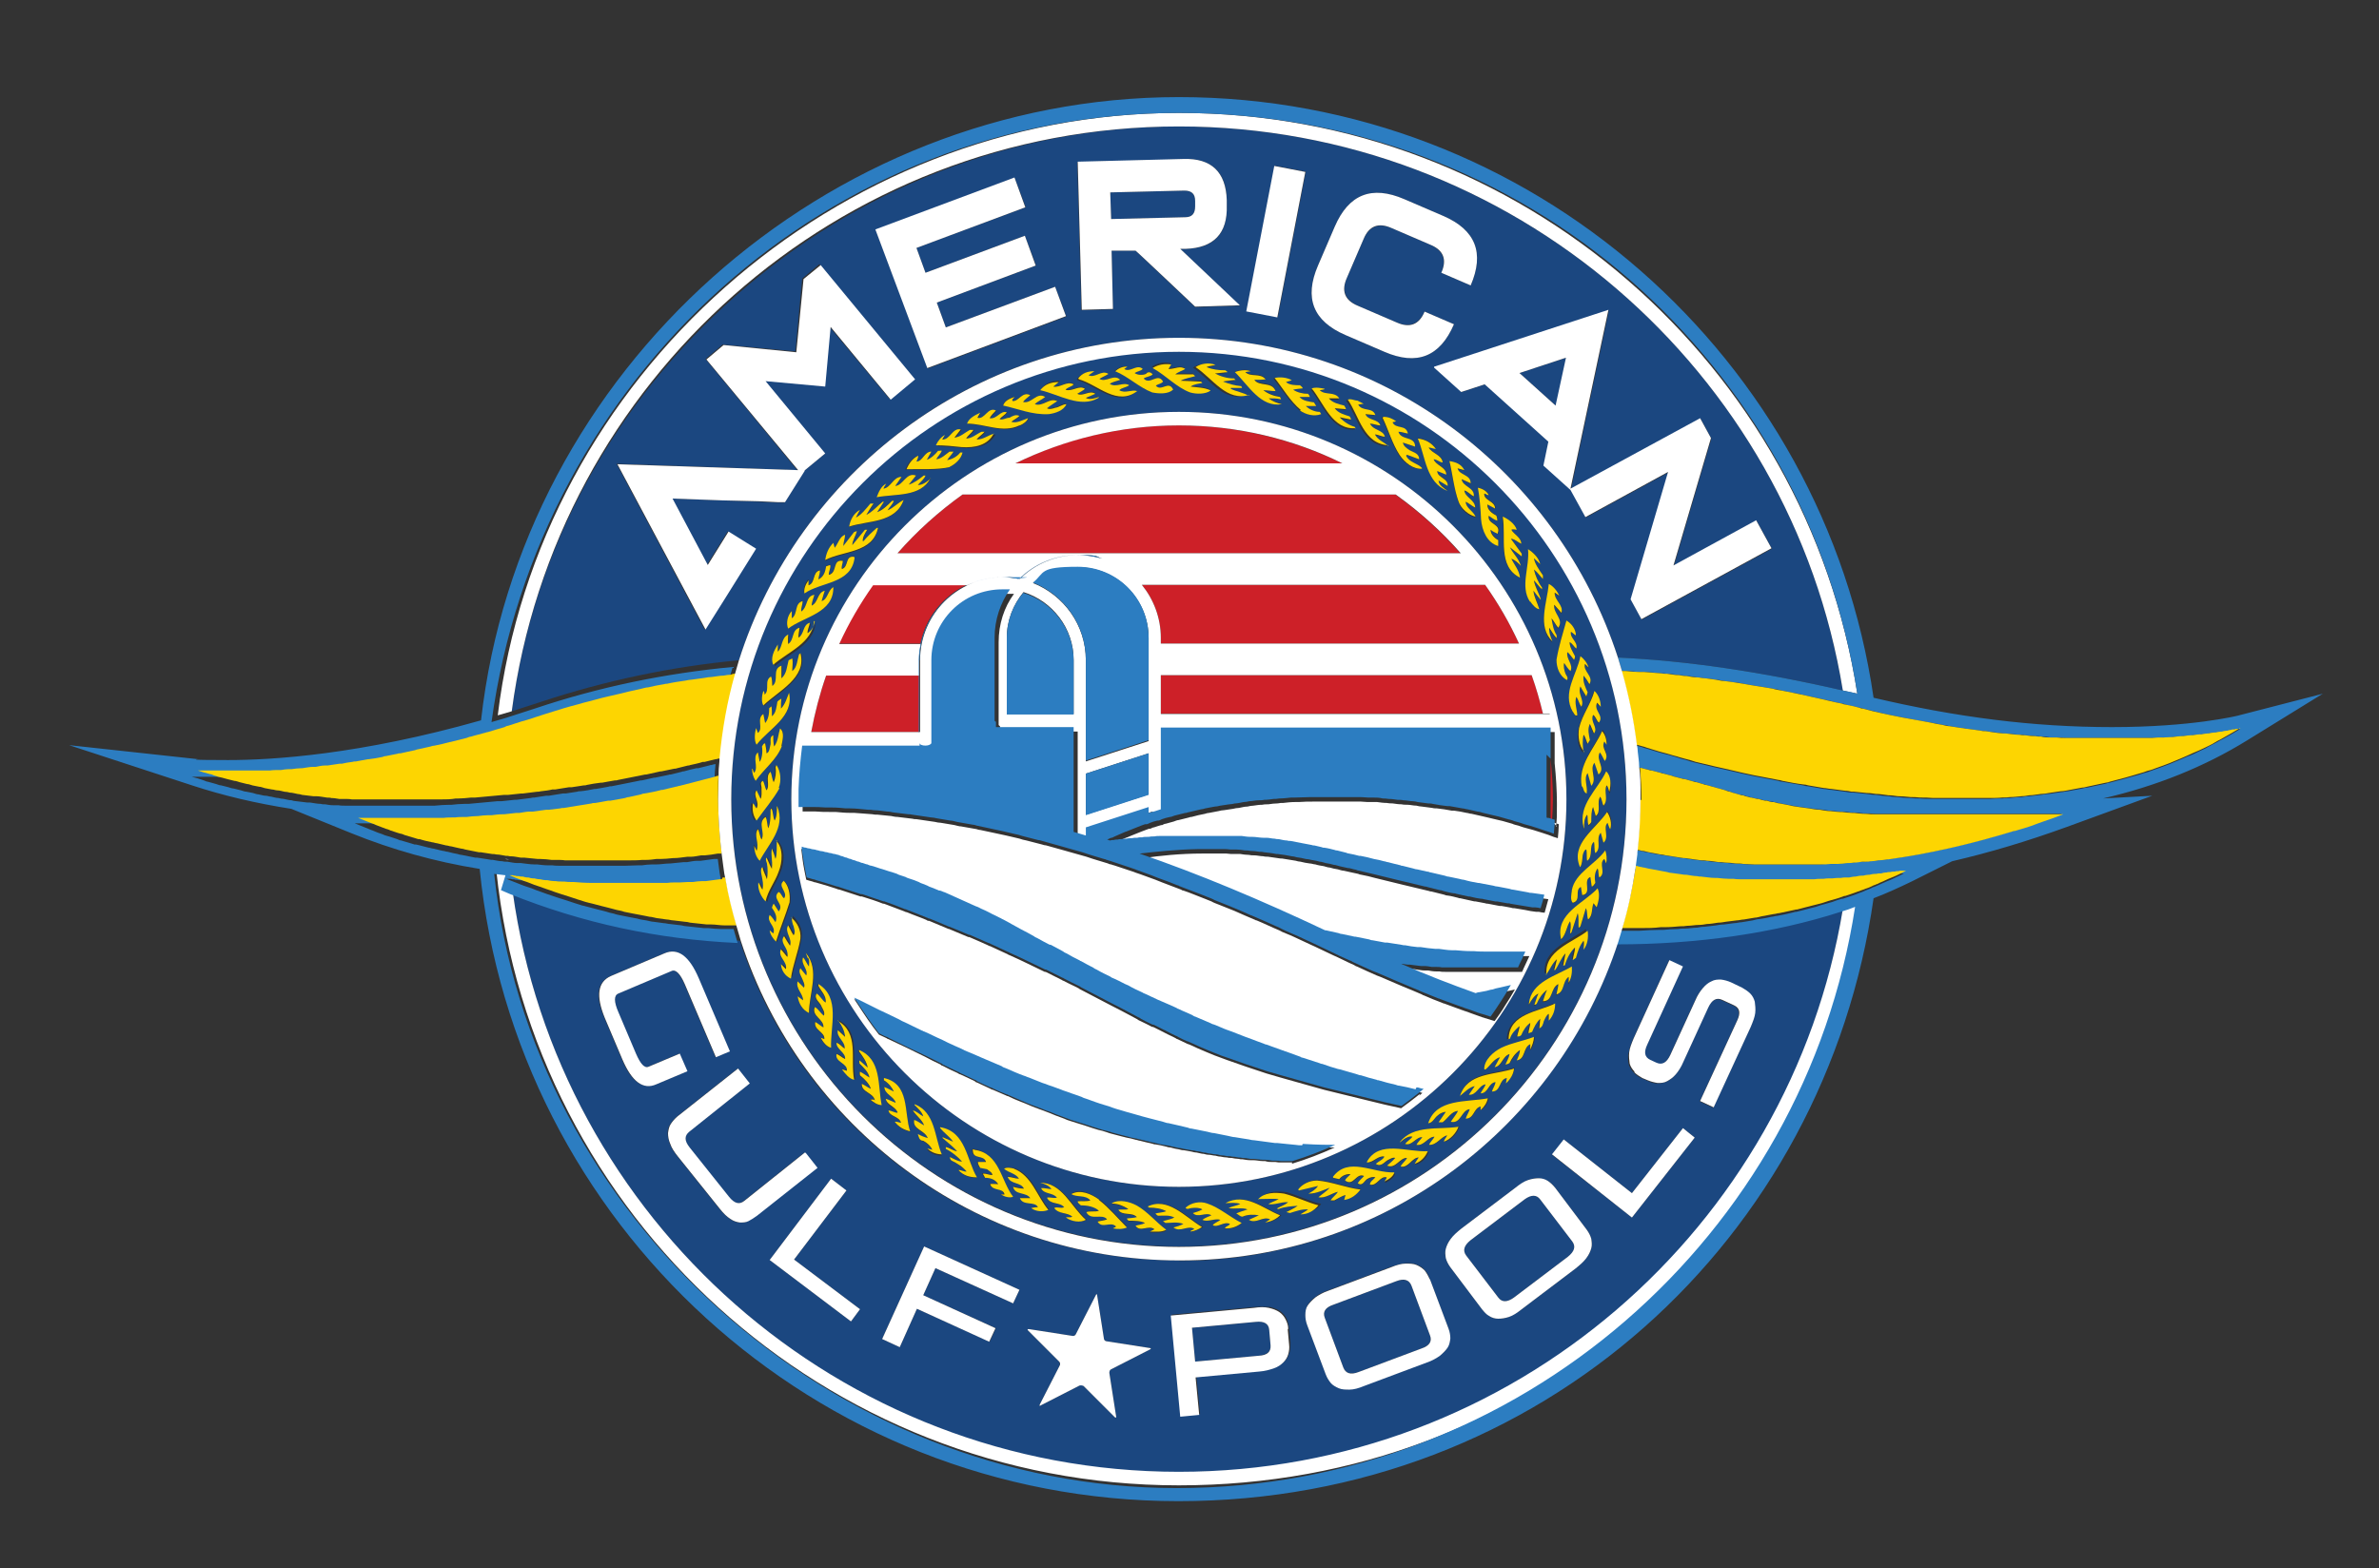 <?xml version="1.0" encoding="UTF-8"?>
<svg id="Layer_24" xmlns="http://www.w3.org/2000/svg" version="1.1" viewBox="0 0 526.7 347.2">
  <rect x="0" y="0" width="526.7" height="347.2" fill="#333333" stroke="none"/>
  <!-- Generator: Adobe Illustrator 29.3.1, SVG Export Plug-In . SVG Version: 2.1.0 Build 151)  -->
  <defs>
    <style>
      .st0 {
        fill: none;
      }

      .st1 {
        fill: #fdd501;
      }

      .st2 {
        fill: #fff;
      }

      .st3 {
        fill: #1b4780;
      }

      .st4 {
        fill: #cd2028;
      }

      .st5 {
        fill: #2c7dc1;
      }
    </style>
  </defs>
  <path class="st0" d="M416.4,180.5s0,0,0,0c.5,0,1,0,1.6,0-.5,0-1,0-1.6,0Z"/>
  <path class="st0" d="M434.3,177.2c0,0,.2,0,.2,0-.5,0-1,0-1.5,0,.4,0,.9,0,1.3,0Z"/>
  <path class="st0" d="M445.8,184c.2,0,.3-.1.5-.2-.2,0-.3,0-.5.1h0Z"/>
  <path class="st0" d="M415.4,195.5c.2,0,.5-.2.7-.3-.2,0-.5.2-.7.3,0,0,0,0,0,0Z"/>
  <path class="st0" d="M496,161.4h0c-1.3.8-2.5,1.5-3.8,2.2,1.3-.7,2.6-1.5,3.8-2.2Z"/>
  <path class="st0" d="M415.9,190.5c.6,0,1.3-.2,1.9-.2-.6,0-1.3.2-1.9.2,0,0,0,0,0,0Z"/>
  <path class="st0" d="M418.4,193.2s0,0-.1,0c0,0,0,0,.1,0,0,0,0,0,0,0Z"/>
  <path class="st0" d="M89.8,177.9c0,0,.1,0,.2,0-.3,0-.7,0-1,0,.3,0,.5,0,.8,0Z"/>
  <path class="st0" d="M106,189.3s0,0,0,0c-.1,0-.3,0-.4,0,.1,0,.3,0,.4,0Z"/>
  <path class="st0" d="M43.5,171s0,0,0,0c0,0,0,0,0,0h0Z"/>
  <path class="st0" d="M79,181.7s0,0,0,0c0,0,0,0,0,0h0Z"/>
  <path class="st3" d="M131.9,191.4c.1,0,.3,0,.4,0-.2,0-.4,0-.6,0,0,0,0,0,.1,0Z"/>
  <path class="st3" d="M262.3,48.1c1.6,0,2.3-.8,2.3-2.4v-1.2c0-1.6-.9-2.3-2.4-2.3l-16.4.4.2,5.9,16.4-.4Z"/>
  <polygon class="st3" points="344.5 89.9 346.8 79.2 336.4 82.6 344.5 89.9"/>
  <path class="st3" d="M281,294.5c-.1-1.4-1.1-2-3-1.8l-14.1,1.3.7,7.5,14.1-1.3c1.9-.2,2.7-1,2.6-2.3l-.3-3.4Z"/>
  <path class="st3" d="M363.3,192.5c-.4,0-.8-.2-1.3-.3,0,0,0,0,0,0,.4,0,.9.2,1.3.3Z"/>
  <path class="st3" d="M312.5,284.7c-.5-1.3-1.6-1.6-3.4-1l-13.9,5.2c-1.8.7-2.4,1.6-1.9,2.9l4.1,11c.5,1.3,1.6,1.6,3.4,1l13.9-5.2c1.8-.7,2.4-1.6,1.9-2.9l-4.1-11Z"/>
  <path class="st3" d="M368.9,193.5c-1.1-.2-2.1-.4-3.2-.6-.6-.1-1.2-.2-1.9-.4.6.1,1.3.3,1.9.4,1.1.2,2.2.4,3.2.6Z"/>
  <path class="st3" d="M162.7,149.3c-.3,0-.6,0-.9,0,.3,0,.6,0,.9,0,0,0,0,0,0,0Z"/>
  <path class="st3" d="M159,171.8c-.3,0-.5.1-.8.2.3,0,.5-.1.8-.2h0Z"/>
  <path class="st3" d="M331.7,287.3c.8,1.1,2,1.1,3.5,0l11.9-9c1.5-1.1,1.8-2.3,1-3.4l-7.1-9.3c-.8-1.1-2-1.1-3.5,0l-11.9,9c-1.5,1.1-1.8,2.3-1,3.4l7.1,9.3Z"/>
  <path class="st3" d="M397.3,191.7c.3,0,.5,0,.8,0-.6,0-1.2,0-1.8,0,.3,0,.7,0,1,0Z"/>
  <path class="st3" d="M261,279.1c-45.4,0-84-29.8-97.2-70.8-17.8-.9-34.3-4.4-50.3-10.8,10,72.5,72.4,128.5,147.5,128.5s135.3-54,147-124.6c-14.6,4.7-31.6,7.2-49.5,7.2s-.2,0-.3,0c-13.3,40.9-51.8,70.6-97.1,70.6ZM137.7,234.6l-3.9-9.2c-2.1-4.9-1.6-8,1.4-9.3l11.8-5c3-1.3,5.5.6,7.6,5.5l6.9,16.2-3.1,1.3-6.9-16.2c-1-2.3-1.9-3.3-2.9-2.9l-11.8,5c-.9.4-.9,1.8,0,4.1l3.9,9.2c1,2.3,1.9,3.3,2.8,2.9l6.9-2.9,1.7,3.9-6.9,2.9c-2.9,1.2-5.5-.6-7.5-5.5ZM165.6,270.4c-.6.3-1.3.4-1.9.3-.7,0-1.3-.3-2.1-.8-.7-.5-1.5-1.2-2.3-2.2l-9.3-11.6c-.8-1-1.4-1.9-1.7-2.8-.3-.9-.5-1.7-.5-2.4,0-.7.2-1.4.6-2,.4-.6.9-1.2,1.5-1.7l13.4-10.6,2.6,3.3-13.4,10.7c-1.1.9-1,2,.1,3.5l8.7,10.9c1.2,1.5,2.3,1.8,3.4.9l13.4-10.7,2.6,3.3-13.4,10.6c-.6.5-1.3.9-1.9,1.2ZM188.4,292.6l-18-13.6,13.6-18,3.4,2.6-11.6,15.3,14.6,11-2,2.7ZM224.3,288.6l-17.2-7.8-2.7,6,16.1,7.3-1.4,3-16.1-7.3-3.8,8.5-3.9-1.8,9.3-20.5,21.1,9.6-1.4,3ZM254.6,298.8l-8.6,4.4c-.3.1-.5.5-.4.8l1.5,9.6c0,.3,0,.4-.3.2l-6.9-6.9c-.2-.2-.6-.3-.9-.1l-8.6,4.4c-.3.1-.4,0-.2-.2l4.4-8.6c.1-.3,0-.7-.1-.9l-6.9-6.9c-.2-.2-.1-.4.2-.3l9.6,1.5c.3,0,.7-.1.8-.4l4.4-8.6c.1-.3.3-.3.3,0l1.5,9.6c0,.3.3.6.6.6l9.6,1.5c.3,0,.3.2,0,.3ZM285.4,299.7c-.2.7-.5,1.3-1.1,1.8-.5.5-1.2,1-2.1,1.3-.9.3-1.9.6-3.2.7l-14.1,1.3.8,8.3-4.2.4-2.1-22.4,18.4-1.7c1.3-.1,2.4,0,3.3,0,.9.2,1.7.5,2.3.9.6.4,1.1,1,1.4,1.6.3.6.5,1.4.6,2.1l.3,3.3c0,.8,0,1.6-.2,2.2ZM320.5,298.3c-.4.6-.9,1.3-1.7,1.8-.7.6-1.7,1.1-2.9,1.5l-13.9,5.2c-1.2.4-2.3.7-3.2.8s-1.7,0-2.4-.3c-.7-.2-1.3-.6-1.8-1.2s-.9-1.2-1.1-1.9l-4.1-10.9c-.3-.7-.4-1.5-.4-2.2,0-.7.2-1.4.5-2.1.4-.6.9-1.3,1.7-1.8.7-.6,1.7-1.1,2.9-1.5l13.9-5.2c1.2-.4,2.3-.7,3.2-.8.9,0,1.7,0,2.4.3.7.3,1.3.6,1.8,1.2.5.5.9,1.2,1.1,1.9l4.1,10.9c.3.8.4,1.5.4,2.2,0,.7-.2,1.4-.6,2ZM360.6,233.1c.1-.9.5-2,1-3.1l7.9-17.3,3,1.4-7.9,17.3c-.8,1.7-.5,2.8.7,3.4l1.3.6c1.3.6,2.3,0,3.1-1.7l5.5-12c.5-1.2,1.1-2.1,1.7-2.8s1.3-1.2,1.9-1.5c.7-.3,1.4-.4,2.1-.4.7,0,1.4.2,2.2.6l2.5,1.2c.7.3,1.4.8,1.8,1.3.5.5.8,1.1,1,1.8.2.7.2,1.5.1,2.5-.1.9-.5,2-1,3.1l-8.2,17.8-3-1.4,8.2-17.8c.8-1.7.5-2.9-.7-3.4l-2.6-1.2c-1.3-.6-2.3,0-3.1,1.7l-5.5,12c-.5,1.2-1.1,2.1-1.7,2.8-.6.7-1.3,1.2-1.9,1.5s-1.4.4-2.1.4c-.7,0-1.4-.2-2.2-.6l-1.2-.5c-.7-.3-1.3-.7-1.8-1.3-.5-.5-.9-1.1-1.1-1.8-.2-.7-.2-1.5-.1-2.5ZM346.2,252.3l15.1,11.9,11.3-14.4,2.6,2.1-13.9,17.7-17.7-13.9,2.6-3.3ZM338.3,261.3c.9-.3,1.7-.5,2.4-.4s1.4.3,2,.6c.6.4,1.2.9,1.6,1.5l7,9.3c.5.6.8,1.3,1,2,.2.7.2,1.4,0,2.1-.2.7-.5,1.5-1.1,2.2s-1.3,1.5-2.4,2.3l-11.9,9c-1,.8-2,1.3-2.8,1.7-.9.3-1.7.5-2.4.4-.7,0-1.4-.2-2-.6-.6-.4-1.1-.9-1.6-1.5l-7-9.3c-.5-.6-.8-1.3-1-2-.2-.7-.2-1.4,0-2.1.2-.7.5-1.5,1.1-2.2s1.3-1.5,2.4-2.3l11.9-9c1-.8,2-1.3,2.8-1.7Z"/>
  <path class="st3" d="M362.9,169.7s0,0,0,0h0s0,0,0,0Z"/>
  <path class="st3" d="M408.5,156.1c-.2,0-.5-.1-.7-.2.2,0,.5.1.7.2,0,0,0,0,0,0Z"/>
  <path class="st3" d="M408.3,198c0,0,.1,0,.2,0,0,0,0,0,0,0,0,0-.1,0-.2,0Z"/>
  <path class="st3" d="M112.1,176.7c0,0,.1,0,.2,0,0,0-.1,0-.2,0h0Z"/>
  <path class="st3" d="M261,74.8c45.4,0,83.9,29.8,97.2,70.8,15.2.7,31.6,3.1,49.8,7.3-11.5-70.7-73.1-124.9-147-124.9S122.9,84.5,113.3,157.5c2.1-.7,4.3-1.4,6.5-2.1,14.2-4.7,28.9-7.8,43.8-9.2,13.1-41.3,51.8-71.4,97.4-71.4ZM376.5,92.7l2.4,4.4-8.3,28.2,18.3-10,3.4,6.2-28.8,15.7-2.4-4.4,8.3-28.2-18.3,10-3.3-6.1h0s-6-5.4-6-5.4l1.1-5.3-14.1-12.7-5.2,1.7-6-5.4,38.6-12.6-8.4,39.6,28.7-15.6ZM291.8,58.8l3.7-8.6c3.1-7.2,8.2-9.2,15.4-6.1l8.6,3.7c7.2,3.1,9.2,8.2,6.1,15.4l-6.5-2.8c1.2-2.9.4-4.9-2.4-6.2l-8.6-3.7c-2.9-1.2-4.9-.4-6.2,2.4l-3.7,8.6c-1.2,2.9-.4,4.9,2.4,6.2l8.6,3.7c2.9,1.2,4.9.4,6.2-2.4l6.5,2.8c-3.1,7.2-8.2,9.2-15.4,6.1l-8.6-3.7c-7.2-3.1-9.2-8.2-6.1-15.4ZM282.2,36.7l6.9,1.3-6.2,32.2-6.9-1.3,6.2-32.2ZM262,35.2c6.2-.2,9.5,2.9,9.6,9.1v1.2c.2,6.2-2.8,9.5-9.1,9.6h-1.2s13.2,12.6,13.2,12.6l-9.9.3-13.2-12.5h-5.3c0,.1.3,13,.3,13l-7,.2-.9-32.8,23.4-.6ZM224.6,39.3l2.5,6.6-24.2,9,2,5.5,22-8.2,2.5,6.6-22,8.2,2,5.5,24.2-9,2.5,6.6-30.7,11.5-11.5-30.7,30.7-11.5ZM182.7,100.4l-4.6,3.8h0s0,0,0,0l-4.4,7.1h-1.6c0,0-4-.2-4-.2l-8.3-.3h0s-11.1-.4-11.1-.4l5.2,9.8h0s2.6,4.9,2.6,4.9l4.6-7.4,6.1,3.8-6.8,10.9h0s-4.4,7-4.4,7h0s-19.5-36.7-19.5-36.7l40,1.4-20.3-24.6,3.8-3.2,16.1,1.5,1.5-16.1,3.8-3.2,20.9,25.3-5.4,4.5-13.3-16-1.3,13.2-13.2-1.3,13.3,16Z"/>
  <path class="st3" d="M112.7,190.3c0,0,.1,0,.2,0,0,0-.1,0-.2,0,0,0,0,0,0,0Z"/>
  <path class="st3" d="M408.5,175.3c.5,0,.9.1,1.4.2,0,0,0,0,0,0-.5,0-.9-.1-1.4-.2Z"/>
  <path class="st3" d="M409.9,180.1c-.7,0-1.5-.1-2.2-.2.7,0,1.4.1,2.2.2h0Z"/>
  <path class="st2" d="M411.7,196.9s0,0,0,0c0,0,0,0,0,0,0,0,0,0,0,0Z"/>
  <path class="st2" d="M261,28c73.9,0,135.5,54.2,147,124.9,1,.2,2.1.5,3.2.7-11.3-72.8-74.3-128.6-150.2-128.6S119.3,83.4,110.2,158.4c1-.3,2.1-.6,3.1-.9C122.9,84.5,185.5,28,261,28Z"/>
  <path class="st2" d="M412,194.2s0,0-.1,0c0,0,0,0,.1,0,0,0,0,0,0,0Z"/>
  <path class="st2" d="M109.6,189.9s0,0,0,0c0,0,0,0,0,0,0,0,0,0,0,0Z"/>
  <path class="st2" d="M412.3,190.9s0,0,0,0c-.6,0-1.2.1-1.8.2.6,0,1.2-.1,1.8-.2Z"/>
  <path class="st2" d="M408.5,198c.4-.1.8-.3,1.2-.4-.4.1-.8.3-1.2.4,0,0,0,0,0,0Z"/>
  <path class="st2" d="M261,325.9c-75.2,0-137.5-56-147.5-128.5-.7-.3-1.4-.6-2.1-.9l1-3.3c-.8-.1-1.7-.2-2.5-.3,8,76.3,72.7,136,151.1,136s138.9-55.9,150.2-128.7c-1.1.4-2.1.7-3.2,1.1-11.7,70.6-73.1,124.6-147,124.6Z"/>
  <path class="st2" d="M111.4,176.8c.2,0,.4,0,.7,0h0c-.2,0-.4,0-.7,0Z"/>
  <path class="st2" d="M410,175.5c.1,0,.3,0,.5,0-.2,0-.3,0-.5,0,0,0,0,0,0,0Z"/>
  <path class="st2" d="M411.6,156.8s0,0,0,0c-1.1-.3-2.1-.5-3.1-.7,0,0,0,0,0,0,1,.2,2.1.5,3.1.7Z"/>
  <path class="st2" d="M111.8,190.2c.3,0,.6,0,.9.1,0,0,0,0,0,0-.3,0-.6,0-.9-.1Z"/>
  <path class="st2" d="M410.1,180.1c0,0-.1,0-.2,0h0c0,0,.1,0,.2,0Z"/>
  <polygon class="st2" points="183.9 72.4 197.2 88.5 202.6 84 181.7 58.7 177.9 61.8 176.3 78 160.2 76.4 156.4 79.6 176.7 104.1 136.7 102.8 156.2 139.4 156.2 139.4 160.6 132.4 160.6 132.4 167.4 121.5 161.3 117.7 156.7 125.1 154.1 120.2 154.1 120.2 148.9 110.4 160 110.8 160 110.8 168.3 111 172.3 111.2 173.8 111.2 178.2 104.2 178.2 104.2 178.1 104.2 182.7 100.4 169.5 84.4 182.7 85.6 183.9 72.4"/>
  <polygon class="st2" points="236 70 233.6 63.5 209.4 72.5 207.4 67 229.3 58.8 226.9 52.2 204.9 60.4 202.9 54.9 227 45.9 224.6 39.3 193.8 50.8 205.3 81.5 236 70"/>
  <path class="st2" d="M246.4,68.4l-.3-12.9h5.3c0-.1,13.2,12.4,13.2,12.4l9.9-.3-13.2-12.5h1.2c6.2-.2,9.3-3.4,9.1-9.6v-1.2c-.2-6.2-3.4-9.3-9.6-9.1l-23.4.6.9,32.8,7-.2ZM262.2,42.2c1.6,0,2.4.7,2.4,2.3v1.2c0,1.6-.7,2.4-2.2,2.4l-16.4.4-.2-5.9,16.4-.4Z"/>
  <rect class="st2" x="266.1" y="50" width="32.8" height="7" transform="translate(176.5 320.8) rotate(-79.1)"/>
  <path class="st2" d="M297.9,74.2l8.6,3.7c7.2,3.1,12.3,1.1,15.4-6.1l-6.5-2.8c-1.2,2.9-3.3,3.7-6.2,2.4l-8.6-3.7c-2.9-1.2-3.7-3.3-2.4-6.2l3.7-8.6c1.2-2.9,3.3-3.7,6.2-2.4l8.6,3.7c2.9,1.2,3.7,3.3,2.4,6.2l6.5,2.8c3.1-7.2,1.1-12.3-6.1-15.4l-8.6-3.7c-7.2-3.1-12.3-1.1-15.4,6.1l-3.7,8.6c-3.1,7.2-1.1,12.3,6.1,15.4Z"/>
  <path class="st2" d="M317.5,81.4l6,5.4,5.2-1.7,14.1,12.7-1.1,5.3,6,5.4h0s3.3,6,3.3,6l18.3-10-8.3,28.2,2.4,4.4,28.8-15.7-3.4-6.2-18.3,10,8.3-28.2-2.4-4.4-28.7,15.6,8.4-39.6-38.6,12.6ZM344.5,89.9l-8.1-7.3,10.3-3.4-2.3,10.6Z"/>
  <path class="st2" d="M150.5,233.3l-6.9,2.9c-.9.4-1.8-.6-2.8-2.9l-3.9-9.2c-1-2.3-1-3.7,0-4.1l11.8-5c.9-.4,1.9.6,2.9,2.9l6.9,16.2,3.1-1.3-6.9-16.2c-2.1-4.9-4.6-6.8-7.6-5.5l-11.8,5c-3,1.3-3.4,4.4-1.4,9.3l3.9,9.2c2.1,4.9,4.6,6.8,7.5,5.5l6.9-2.9-1.7-3.9Z"/>
  <path class="st2" d="M178.2,255.2l-13.4,10.7c-1.1.9-2.2.6-3.4-.9l-8.7-10.9c-1.2-1.5-1.2-2.6-.1-3.5l13.4-10.7-2.6-3.3-13.4,10.6c-.6.5-1.1,1.1-1.5,1.7-.4.6-.5,1.3-.6,2,0,.7.1,1.5.5,2.4.3.9.9,1.8,1.7,2.8l9.3,11.6c.8,1,1.5,1.7,2.3,2.2.7.5,1.4.7,2.1.8.7,0,1.3,0,1.9-.3.6-.3,1.2-.7,1.9-1.2l13.4-10.6-2.6-3.3Z"/>
  <polygon class="st2" points="187.4 263.6 184 261 170.4 279 188.4 292.6 190.4 289.9 175.8 278.9 187.4 263.6"/>
  <polygon class="st2" points="195.3 296.5 199.2 298.3 203 289.8 219 297.1 220.4 294.1 204.4 286.8 207.1 280.8 224.3 288.6 225.7 285.6 204.6 276 195.3 296.5"/>
  <path class="st2" d="M285.2,294.2c0-.8-.3-1.5-.6-2.1-.3-.6-.8-1.2-1.4-1.6-.6-.4-1.4-.7-2.3-.9-.9-.2-2-.2-3.3,0l-18.4,1.7,2.1,22.4,4.2-.4-.8-8.3,14.1-1.3c1.3-.1,2.3-.4,3.2-.7.9-.3,1.6-.8,2.1-1.3.5-.5.9-1.1,1.1-1.8s.3-1.4.2-2.2l-.3-3.3ZM278.7,300.2l-14.1,1.3-.7-7.5,14.1-1.3c1.9-.2,2.9.4,3,1.8l.3,3.4c.1,1.4-.7,2.2-2.6,2.3Z"/>
  <path class="st2" d="M316.5,283.2c-.3-.7-.7-1.4-1.1-1.9-.5-.5-1.1-.9-1.8-1.2-.7-.3-1.5-.3-2.4-.3-.9,0-2,.3-3.2.8l-13.9,5.2c-1.2.4-2.2,1-2.9,1.5-.7.6-1.3,1.2-1.7,1.8-.4.6-.5,1.3-.5,2.1,0,.7.1,1.4.4,2.2l4.1,10.9c.3.8.7,1.4,1.1,1.9s1.1.9,1.8,1.2c.7.3,1.5.3,2.4.3s2-.3,3.2-.8l13.9-5.2c1.2-.4,2.2-1,2.9-1.5.7-.6,1.3-1.2,1.7-1.8s.5-1.3.6-2c0-.7-.1-1.4-.4-2.2l-4.1-10.9ZM314.7,298.6l-13.9,5.2c-1.8.7-2.9.3-3.4-1l-4.1-11c-.5-1.3.1-2.3,1.9-2.9l13.9-5.2c1.8-.7,2.9-.3,3.4,1l4.1,11c.5,1.3-.1,2.3-1.9,2.9Z"/>
  <path class="st2" d="M321.2,274.3c-.6.8-.9,1.5-1.1,2.2-.2.7-.1,1.4,0,2.1.2.7.5,1.3,1,2l7,9.3c.5.6,1,1.2,1.6,1.5.6.4,1.3.6,2,.6.7,0,1.5-.1,2.4-.4.9-.3,1.8-.9,2.8-1.7l11.9-9c1-.8,1.8-1.5,2.4-2.3s.9-1.5,1.1-2.2c.2-.7.1-1.4,0-2.1-.2-.7-.5-1.3-1-2l-7-9.3c-.5-.6-1-1.1-1.6-1.5-.6-.4-1.3-.6-2-.6s-1.5.1-2.4.4c-.9.3-1.8.9-2.8,1.7l-11.9,9c-1,.8-1.8,1.5-2.4,2.3ZM325.6,274.6l11.9-9c1.5-1.1,2.7-1.1,3.5,0l7.1,9.3c.8,1.1.5,2.2-1,3.4l-11.9,9c-1.5,1.1-2.7,1.1-3.5,0l-7.1-9.3c-.8-1.1-.5-2.2,1-3.4Z"/>
  <polygon class="st2" points="375.2 251.9 372.6 249.8 361.3 264.2 346.2 252.3 343.6 255.6 361.3 269.6 375.2 251.9"/>
  <path class="st2" d="M361.8,237.4c.5.5,1.1.9,1.8,1.3l1.2.5c.7.3,1.5.5,2.2.6.7,0,1.4,0,2.1-.4s1.3-.8,1.9-1.5c.6-.7,1.2-1.6,1.7-2.8l5.5-12c.8-1.7,1.8-2.3,3.1-1.7l2.6,1.2c1.3.6,1.5,1.7.7,3.4l-8.2,17.8,3,1.4,8.2-17.8c.5-1.2.9-2.2,1-3.1.1-.9,0-1.7-.1-2.5-.2-.7-.5-1.3-1-1.8-.5-.5-1.1-.9-1.8-1.3l-2.5-1.2c-.7-.3-1.4-.5-2.2-.6-.7,0-1.4,0-2.1.4-.7.3-1.3.8-1.9,1.5s-1.2,1.6-1.7,2.8l-5.5,12c-.8,1.7-1.8,2.3-3.1,1.7l-1.3-.6c-1.3-.6-1.5-1.7-.7-3.4l7.9-17.3-3-1.4-7.9,17.3c-.5,1.2-.9,2.2-1,3.1-.1.9,0,1.7.1,2.5.2.7.6,1.3,1.1,1.8Z"/>
  <path class="st5" d="M514.3,153.6l-19,4.9c0,0-10.1,2.5-27.7,2.5s-34.5-2.2-52.8-6.5c-10.9-75.1-75.7-133-153.8-133S115.2,82,106.5,159.5c-26.8,7.6-46.1,8.8-56,8.8s-6.6-.2-6.7-.2l-28.5-3.1,27.2,8.9c7,2.3,14.3,4,22,5.2l13.3,5.4c8.9,3.6,18.4,6.3,28.4,7.9,7.8,78.5,74.2,140,154.7,140s143.2-58.2,153.9-133.5c2.9-1.1,5.7-2.4,8.4-3.7l9-4.5c8.2-1.9,16.6-4.4,25.4-7.6l18.9-6.9-10.9.6c11.7-2.7,22.4-7,31.8-12.8l16.7-10.3ZM496,161.4c-1.3.8-2.5,1.5-3.8,2.2-.4.2-.8.4-1.3.7-.9.5-1.8.9-2.6,1.4-.5.2-1,.5-1.5.7-.8.4-1.6.8-2.5,1.1-.5.2-1.1.5-1.6.7-.8.3-1.6.7-2.4,1-.5.2-1.1.4-1.6.6-.8.3-1.7.6-2.5.9-.5.2-1.1.4-1.6.5-.9.3-1.8.6-2.7.8-.5.1-.9.3-1.4.4-1.1.3-2.2.6-3.4.9-.3,0-.5.1-.8.2-1.4.3-2.8.6-4.2.9-.4,0-.7.1-1.1.2-1.1.2-2.1.4-3.2.6-.5,0-1,.2-1.5.2-.9.1-1.8.3-2.7.4-.6,0-1.1.1-1.7.2-.9.1-1.7.2-2.6.3-.6,0-1.2.1-1.7.2-.9,0-1.7.1-2.6.2-.6,0-1.1,0-1.7.1-.9,0-1.8,0-2.7.1-.5,0-1.1,0-1.6,0-1,0-2,0-3,0-.4,0-.8,0-1.3,0,0,0-.2,0-.2,0-.4,0-.9,0-1.3,0-1.1,0-2.2,0-3.3,0-.6,0-1.2,0-1.9,0-1,0-2,0-3-.1-.7,0-1.3,0-2-.1-1,0-1.9-.1-2.9-.2-.7,0-1.3-.1-2-.2-.9,0-1.9-.2-2.8-.3-.7,0-1.3-.1-2-.2-1-.1-1.9-.2-2.9-.3-.2,0-.3,0-.5,0-.5,0-.9-.1-1.4-.2-1-.1-2-.3-3-.4-.6,0-1.1-.2-1.7-.2-1.2-.2-2.3-.4-3.5-.6-.4,0-.8-.1-1.1-.2-1.5-.3-3.1-.5-4.6-.8-.3,0-.6-.1-.9-.2-1.2-.2-2.4-.5-3.6-.7-.5-.1-1-.2-1.6-.3-1-.2-1.9-.4-2.8-.6-.6-.1-1.1-.3-1.7-.4-.9-.2-1.8-.4-2.6-.6-.6-.1-1.2-.3-1.8-.4-.8-.2-1.7-.4-2.5-.6-.6-.1-1.2-.3-1.7-.4-.8-.2-1.6-.4-2.4-.7-.6-.1-1.1-.3-1.7-.5-.8-.2-1.6-.5-2.5-.7-.5-.1-1-.3-1.5-.4-.9-.3-1.7-.5-2.6-.8-.4-.1-.8-.2-1.3-.4-.4-.1-.7-.2-1.1-.3,0,.5.1,1.1.2,1.6.1,1,.2,2.1.3,3.2,0,0,0,0,0,0,.7.2,1.3.3,2,.5.2,0,.3,0,.5.1.8.2,1.6.4,2.3.6.1,0,.3,0,.4.1.6.2,1.3.3,1.9.5.2,0,.4.1.6.2.7.2,1.3.3,1.9.5,0,0,.2,0,.2,0,.7.2,1.4.4,2.2.6.2,0,.3,0,.5.1.6.2,1.2.3,1.7.5.1,0,.3,0,.4.1,1.5.4,2.9.8,4.3,1.2.4.1.9.2,1.3.4.2,0,.4.1.6.2.6.2,1.1.3,1.7.5.1,0,.2,0,.3,0,.4.1.9.2,1.3.4.2,0,.3,0,.5.1.4.1.9.2,1.3.3,0,0,.2,0,.3,0,.5.1,1,.3,1.5.4.1,0,.2,0,.4,0,.4,0,.7.2,1.1.3.1,0,.3,0,.4,0,.4.1.9.2,1.3.3.7.1,1.4.3,2.1.4,0,0,0,0,0,0,.7.1,1.4.3,2.2.4,0,0,0,0,0,0,.7.1,1.5.2,2.2.3,0,0,0,0,0,0,.7.1,1.5.2,2.3.3,0,0,0,0,.1,0,.8,0,1.5.2,2.3.3,0,0,0,0,.1,0,.8,0,1.6.2,2.4.2,0,0,.1,0,.2,0,.7,0,1.4.1,2.2.2,0,0,.1,0,.2,0,0,0,.1,0,.2,0,.8,0,1.6.1,2.4.2,0,0,.1,0,.2,0,0,0,0,0,0,0,.8,0,1.6,0,2.4.1,0,0,.2,0,.2,0,.3,0,.6,0,.9,0,0,0,0,0,0,0,.5,0,1,0,1.6,0,0,0,.1,0,.2,0,.8,0,1.6,0,2.4,0,0,0,.2,0,.2,0,.8,0,1.6,0,2.4,0,0,0,.2,0,.3,0,.8,0,1.6,0,2.3,0,0,0,.2,0,.3,0,.8,0,1.5,0,2.3,0,0,0,.2,0,.3,0,.8,0,1.5,0,2.3,0,0,0,.2,0,.3,0,.7,0,1.5,0,2.2,0,.2,0,.4,0,.6,0,.2,0,.3,0,.5,0,.2,0,.4,0,.7,0,.2,0,.4,0,.5,0,.2,0,.5,0,.7,0,.1,0,.3,0,.4,0,.3,0,.5,0,.8,0,.1,0,.3,0,.4,0,.2,0,.5,0,.7,0,.1,0,.3,0,.4,0,.2,0,.5,0,.7,0,.1,0,.3,0,.4,0,.2,0,.5,0,.7,0,.1,0,.2,0,.4,0,.2,0,.5,0,.7,0,.1,0,.2,0,.4,0,.2,0,.4,0,.6,0,.2,0,.3,0,.5,0,.2,0,.4,0,.6,0,.1,0,.3,0,.4,0,.2,0,.4,0,.6,0,.1,0,.3,0,.4,0,.2,0,.4,0,.5,0,.1,0,.3,0,.4,0,.2,0,.3,0,.5,0,.1,0,.3,0,.4,0,.2,0,.3,0,.5,0,.1,0,.3,0,.4,0,.1,0,.3,0,.4,0,.1,0,.3,0,.4,0,.1,0,.2,0,.3,0,.2,0,.3,0,.5,0,.1,0,.2,0,.4,0,.1,0,.2,0,.4,0,.1,0,.3,0,.4,0,.1,0,.2,0,.4,0,0,0,.2,0,.2,0,.1,0,.3,0,.4,0,.2,0,.4,0,.6,0,0,0,0,0,0,0,.2,0,.4,0,.6,0,0,0,0,0,0,0,.2,0,.3,0,.5,0,0,0,0,0,0,0,.1,0,.2,0,.3,0,0,0,.1,0,.2,0,.1,0,.2,0,.3,0,0,0,.1,0,.2,0,.1,0,.2,0,.3,0,0,0,0,0,0,0,0,0,.1,0,.2,0,.1,0,.3,0,.4,0,.1,0,.2,0,.3,0,.1,0,.2,0,.3,0,.2,0,.3,0,.3,0-1.5.5-2.9,1.1-4.4,1.6-.5.2-1,.3-1.4.5-1,.3-1.9.6-2.9,1-.6.2-1.1.3-1.7.5-.2,0-.3.1-.5.2h0c-9.9,3-19.1,5.1-27.9,6.3,0,0-.1,0-.2,0-.6,0-1.3.2-1.9.2,0,0,0,0,0,0-.5,0-1.1.1-1.6.2-.4,0-.8,0-1.3.1-.2,0-.5,0-.7,0,0,0,0,0,0,0-.6,0-1.2.1-1.8.2-.5,0-1,0-1.5.1-.7,0-1.5.1-2.2.2-.5,0-1,0-1.5,0-.7,0-1.4,0-2.1.1-.5,0-1,0-1.5,0-.7,0-1.4,0-2.1,0-.5,0-1,0-1.5,0-.3,0-.5,0-.8,0s-.7,0-1,0c-.8,0-1.5,0-2.3,0-.6,0-1.1,0-1.7,0-.8,0-1.5,0-2.3,0-.6,0-1.1,0-1.7,0-.8,0-1.5,0-2.3-.1-.5,0-1.1,0-1.6-.1-.8,0-1.6-.1-2.4-.2-.5,0-1,0-1.5-.1-.9,0-1.7-.2-2.6-.3-.4,0-.9,0-1.3-.1-1.2-.1-2.4-.3-3.6-.5,0,0-.2,0-.3,0-1.3-.2-2.6-.4-3.9-.6-.4,0-.8-.1-1.2-.2-.9-.1-1.8-.3-2.6-.5-.5,0-1-.2-1.5-.3-.3,0-.7-.1-1-.2,0,.4,0,.7-.1,1.1-.1,1-.3,2-.4,3,.4,0,.9.2,1.3.3.2,0,.3,0,.5.1.6.1,1.3.3,1.9.4,1.1.2,2.2.4,3.2.6.3,0,.7.1,1,.2.8.1,1.5.2,2.2.3.4,0,.7.1,1.1.1.8.1,1.5.2,2.3.3.3,0,.6,0,.9.1,1,.1,2.1.2,3.1.3.2,0,.3,0,.5,0,.9,0,1.7.1,2.6.2.3,0,.7,0,1,0,.7,0,1.4,0,2,.1.3,0,.7,0,1,0,.7,0,1.5,0,2.2,0,.2,0,.5,0,.7,0,.9,0,1.9,0,2.8,0,.7,0,1.3,0,2,0,.2,0,.3,0,.5,0,.6,0,1.1,0,1.7,0,.2,0,.3,0,.5,0,.7,0,1.3,0,1.9,0,.1,0,.3,0,.4,0,.5,0,1.1,0,1.6,0,.2,0,.3,0,.5,0,.6,0,1.2,0,1.8-.1.1,0,.2,0,.3,0,.5,0,1,0,1.5-.1.2,0,.3,0,.5,0,.6,0,1.1,0,1.7-.1,0,0,.1,0,.2,0,.5,0,1,0,1.4-.1.1,0,.3,0,.4,0,.5,0,1-.1,1.4-.2,0,0,0,0,0,0,.5,0,1-.1,1.4-.2,0,0,0,0,.1,0,0,0,0,0,0,0,0,0,.2,0,.2,0,.4,0,.8-.1,1.2-.2,0,0,.1,0,.2,0,.4,0,.8-.1,1.2-.2.1,0,.2,0,.3,0,.3,0,.6,0,.9-.1,0,0,.1,0,.2,0,.4,0,.7-.1,1-.2,0,0,.2,0,.2,0,.3,0,.5,0,.7-.1,0,0,0,0,.1,0,0,0,0,0,0,0,0,0,0,0,0,0,.3,0,.6,0,.8-.1,0,0,.1,0,.2,0,.2,0,.4,0,.6-.1,0,0,.1,0,.2,0,.2,0,.4,0,.6-.1,0,0,0,0,.1,0,.1,0,.3,0,.4,0,0,0,0,0,.1,0,.1,0,.2,0,.3,0,0,0,0,0,0,0,0,0,.1,0,.2,0,0,0,0,0,0,0,0,0,0,0,0,0-.9.5-1.9.9-2.9,1.4-.3.1-.7.3-1,.4-.7.3-1.3.6-2,.9-.2.1-.5.2-.7.3,0,0,0,0,0,0-.2,0-.3.1-.5.2-.6.3-1.3.5-1.9.8-.4.2-.9.3-1.3.5,0,0,0,0,0,0,0,0,0,0,0,0-.6.2-1.3.5-2,.7-.4.1-.8.3-1.2.4,0,0-.1,0-.2,0-.7.2-1.4.4-2.1.7-.5.1-.9.3-1.4.4-.8.2-1.5.4-2.3.7-.4.1-.8.2-1.2.3-1,.3-2,.5-3.1.8-.2,0-.4,0-.6.1-1.2.3-2.5.6-3.7.8-.4,0-.8.2-1.2.2-.9.2-1.8.4-2.7.5-.5,0-1,.2-1.5.3-.8.1-1.6.3-2.4.4-.5,0-1.1.2-1.6.2-.8.1-1.6.2-2.4.3-.6,0-1.1.1-1.7.2-.8.1-1.7.2-2.5.3-.6,0-1.1.1-1.7.2-.9,0-1.8.2-2.7.2-.5,0-1,0-1.5.1-1.1,0-2.2.1-3.3.2-.3,0-.7,0-1,0-1.4,0-2.9.1-4.4.2-.4,0-.8,0-1.1,0-1,0-2.1,0-3.1,0-.3,1-.6,2-.9,3,.1,0,.2,0,.3,0,17.9,0,34.9-2.5,49.5-7.2,1.1-.3,2.2-.7,3.2-1.1-11.2,72.8-74.3,128.7-150.2,128.7s-143.1-59.7-151.1-136c.8.1,1.7.2,2.5.3l-1,3.3c.7.3,1.4.6,2.1.9,16,6.4,32.6,10,50.3,10.8-.3-1-.6-2-.9-3.1-.4,0-.9,0-1.3,0-.5,0-1,0-1.5,0-.9,0-1.9-.1-2.8-.2-.3,0-.6,0-1,0-1.2-.1-2.5-.3-3.7-.4-.4,0-.8-.1-1.2-.2-.8-.1-1.7-.2-2.5-.3-.5,0-1-.2-1.5-.2-.7-.1-1.4-.2-2.2-.3-.5,0-1-.2-1.6-.3-.7-.1-1.4-.2-2-.4-.5-.1-1.1-.2-1.6-.3-.7-.1-1.3-.3-2-.4-.5-.1-1.1-.2-1.6-.4-.6-.1-1.3-.3-1.9-.5-.5-.1-1.1-.3-1.6-.4-.6-.2-1.3-.3-1.9-.5-.5-.1-1-.3-1.6-.4-.6-.2-1.3-.4-1.9-.6-.5-.2-1-.3-1.5-.5-.7-.2-1.3-.4-1.9-.6-.5-.2-1-.3-1.5-.5-.7-.2-1.4-.5-2-.7-.5-.2-.9-.3-1.4-.5-.7-.3-1.5-.6-2.2-.8-.4-.1-.8-.3-1.1-.4-1.1-.4-2.2-.9-3.3-1.3,0,0,0,0,0,0,0,0,0,0,0,0,0,0,.1,0,.3,0,0,0,0,0,0,0,.1,0,.3,0,.4,0,0,0,0,0,0,0,.2,0,.4,0,.6.1,0,0,0,0,0,0,.2,0,.5,0,.7.1,0,0,0,0,0,0,.3,0,.6,0,.9.1,0,0,0,0,.1,0,.3,0,.6,0,1,.2,0,0,.1,0,.2,0,.4,0,.7.1,1.1.2,0,0,.1,0,.2,0,.4,0,.9.1,1.3.2,0,0,0,0,0,0,.5,0,.9.1,1.4.2,0,0,.1,0,.2,0,.5,0,1,.1,1.5.2,0,0,.2,0,.3,0,.5,0,1.1.1,1.6.1.1,0,.2,0,.3,0,.6,0,1.2,0,1.8.1,0,0,.2,0,.3,0,1.3,0,2.6.2,4,.2,0,0,.2,0,.3,0,.7,0,1.4,0,2.1,0,.1,0,.3,0,.4,0,.7,0,1.4,0,2.2,0,.1,0,.2,0,.4,0,.7,0,1.5,0,2.3,0,.2,0,.5,0,.7,0,.6,0,1.2,0,1.8,0,.3,0,.6,0,1,0,.5,0,1.1,0,1.7,0,.4,0,.7,0,1.1,0,.5,0,1.1,0,1.6,0,.4,0,.7,0,1.1,0,.6,0,1.1,0,1.7-.1.4,0,.7,0,1.1,0,.6,0,1.2,0,1.8-.1.4,0,.7,0,1.1,0,.7,0,1.4-.1,2.1-.2.3,0,.5,0,.8,0,1-.1,2-.2,3-.4.2,0,.4,0,.5,0,.2,0,.4,0,.6,0-.1-.8-.3-1.5-.4-2.3-.1-1-.3-2-.4-3-.2,0-.3,0-.5,0-.1,0-.3,0-.4,0-.9.1-1.9.3-2.9.4-.3,0-.5,0-.8,0-.7,0-1.5.2-2.2.3-.3,0-.6,0-.8,0-1,.1-2,.2-3,.3,0,0-.2,0-.2,0-.9,0-1.8.2-2.8.2-.3,0-.6,0-.9,0-.8,0-1.6.1-2.3.2-.3,0-.5,0-.8,0-1,0-2,.1-3,.1-.2,0-.4,0-.6,0-.8,0-1.7,0-2.5,0-.3,0-.6,0-.9,0-.9,0-1.7,0-2.6,0-.1,0-.3,0-.4,0s0,0-.1,0c-1,0-1.9,0-2.9,0-.3,0-.5,0-.8,0-.7,0-1.5,0-2.2,0-.3,0-.7,0-1,0-.7,0-1.4,0-2-.1-.3,0-.7,0-1,0-.8,0-1.6-.1-2.4-.2-.2,0-.4,0-.6,0-1,0-2-.2-3-.3-.3,0-.6,0-.8,0-.7,0-1.5-.2-2.2-.3,0,0-.1,0-.2,0-.3,0-.6,0-.9-.1-.7,0-1.4-.2-2.1-.3,0,0,0,0,0,0,0,0,0,0,0,0-.3,0-.6,0-.9-.1-.9-.1-1.7-.3-2.6-.4,0,0,0,0,0,0,0,0,0,0,0,0-.1,0-.3,0-.4,0-1-.2-2-.4-3-.6-.3,0-.6-.1-.9-.2-.7-.1-1.4-.3-2.2-.5-.4,0-.7-.2-1.1-.2-.7-.2-1.4-.3-2.1-.5-.3,0-.7-.2-1-.2-.9-.2-1.8-.5-2.8-.7,0,0-.2,0-.3,0-1-.3-2-.6-3-.9-.3,0-.6-.2-.9-.3-.7-.2-1.4-.5-2.2-.7-.4-.1-.7-.2-1.1-.4-.7-.2-1.4-.5-2.1-.8-.3-.1-.6-.2-1-.4-1-.4-2-.8-3-1.2,0,0,0,0,0,0h0s0,0,0,0c0,0,.1,0,.4,0,0,0,0,0,0,0,.2,0,.6,0,1,0,0,0,0,0,0,0,.2,0,.5,0,.7,0,0,0,0,0,.1,0,.3,0,.6,0,.9,0,0,0,0,0,0,0,.3,0,.7,0,1,0,0,0,.1,0,.2,0,.4,0,.7,0,1.1,0,0,0,.2,0,.2,0,.4,0,.9,0,1.3,0,0,0,0,0,0,0,.4,0,.9,0,1.4,0,.1,0,.2,0,.4,0,.5,0,1,0,1.6,0,0,0,0,0,.1,0,.5,0,1,0,1.6,0,.2,0,.3,0,.5,0,.5,0,1.1,0,1.6,0,0,0,.2,0,.2,0,.6,0,1.3,0,1.9,0,.2,0,.3,0,.5,0,.6,0,1.1,0,1.7,0,.2,0,.3,0,.5,0,.7,0,1.4,0,2.2-.1.1,0,.3,0,.4,0,.6,0,1.3,0,1.9-.1.2,0,.4,0,.6,0,.8,0,1.6-.1,2.4-.2,0,0,0,0,.1,0,.8,0,1.6-.1,2.4-.2.2,0,.5,0,.7,0,.8,0,1.5-.1,2.3-.2.1,0,.2,0,.4,0,.9,0,1.8-.2,2.7-.3.2,0,.4,0,.7,0,.8,0,1.5-.2,2.3-.3.2,0,.4,0,.7,0,.9-.1,1.9-.2,2.9-.4.2,0,.4,0,.6,0,.8-.1,1.6-.2,2.5-.3.3,0,.5,0,.8-.1,1-.2,2-.3,3.1-.5,0,0,0,0,0,0,1-.2,2-.3,3.1-.5.3,0,.6,0,.8-.1.9-.2,1.8-.3,2.8-.5.2,0,.3,0,.5,0,1.1-.2,2.2-.4,3.3-.6.3,0,.5-.1.8-.2.9-.2,1.8-.4,2.7-.6.3,0,.5-.1.8-.2,1.1-.2,2.3-.5,3.4-.7.2,0,.4,0,.6-.1,1-.2,1.9-.4,2.9-.7.3,0,.6-.2.9-.2,1.2-.3,2.4-.6,3.5-.9,1.4-.4,2.8-.7,4.2-1.1.3,0,.5-.1.8-.2,0-.2,0-.5,0-.7,0-1.1.1-2.1.2-3.1-.3,0-.6.1-.9.2-.2,0-.3,0-.5.1-.8.2-1.6.4-2.4.6-.1,0-.3,0-.4,0-.9.2-1.8.4-2.8.7-.2,0-.3,0-.5.1-.8.2-1.6.4-2.4.6-.2,0-.4,0-.6.1-1,.2-1.9.4-2.9.6,0,0-.2,0-.2,0-.9.2-1.8.4-2.7.6-.2,0-.4,0-.7.1-2,.4-3.9.8-6,1.2-.2,0-.5,0-.7.1-.9.2-1.8.3-2.8.5-.1,0-.2,0-.3,0-1,.2-2,.4-3.1.5-.2,0-.5,0-.7.1-.9.1-1.7.3-2.6.4-.2,0-.4,0-.6,0-1,.2-2.1.3-3.1.5-.2,0-.4,0-.6,0-.9.1-1.8.3-2.6.4-.3,0-.5,0-.8.1-1.1.1-2.1.3-3.2.4-.1,0-.3,0-.4,0-.9.1-1.9.2-2.8.3,0,0-.1,0-.2,0-.2,0-.4,0-.7,0-2.1.2-4.3.4-6.5.6-.3,0-.6,0-.9,0-.9,0-1.9.1-2.8.2-.2,0-.3,0-.5,0-1.1,0-2.2.1-3.3.2-.3,0-.5,0-.8,0-.9,0-1.8,0-2.7,0-.2,0-.5,0-.7,0-1.1,0-2.2,0-3.3,0,0,0-.1,0-.2,0-.3,0-.5,0-.8,0-.6,0-1.1,0-1.7,0-.4,0-.8,0-1.1,0-.5,0-1.1,0-1.6,0-.4,0-.8,0-1.2,0-.5,0-1.1,0-1.6,0-.4,0-.8,0-1.2,0-.5,0-1,0-1.6,0-.4,0-.8,0-1.2,0-.5,0-1.1,0-1.6-.1-.4,0-.8,0-1.2,0-.6,0-1.1-.1-1.7-.2-.3,0-.7,0-1-.1-.8,0-1.6-.2-2.4-.3-.2,0-.4,0-.6,0-.8-.1-1.7-.2-2.5-.3-.3,0-.7-.1-1-.2-.6,0-1.1-.2-1.7-.3-.4,0-.8-.1-1.2-.2-.5,0-1.1-.2-1.6-.3-.4,0-.8-.2-1.2-.2-.5,0-1-.2-1.6-.3-.4,0-.8-.2-1.2-.3-.5-.1-1-.2-1.5-.3-.4,0-.8-.2-1.2-.3-.5-.1-1.1-.3-1.6-.4-.4,0-.8-.2-1.2-.3-.5-.1-1.1-.3-1.6-.4-.4,0-.7-.2-1.1-.3-.6-.2-1.2-.3-1.8-.5-.3,0-.6-.2-.9-.3-.9-.3-1.8-.6-2.7-.8,0,0,0,0,0,0h0s0,0,0,0c0,0,0,0,0,0s0,0,0,0c0,0,0,0,.1,0,0,0,.1,0,.2,0,0,0,.1,0,.2,0,0,0,.2,0,.3,0,0,0,.2,0,.3,0,.1,0,.3,0,.4,0,.1,0,.2,0,.3,0,.2,0,.4,0,.6,0,.1,0,.3,0,.4,0,.2,0,.5,0,.8,0,.1,0,.3,0,.4,0,.4,0,.8,0,1.3,0,0,0,.2,0,.3,0,.4,0,.8,0,1.2,0,.4,0,.9,0,1.3,0,0,0,.1,0,.2,0,.4,0,.9,0,1.3,0,.1,0,.3,0,.4,0,.5,0,1,0,1.5,0,0,0,.1,0,.2,0,.6,0,1.2,0,1.8,0,.2,0,.3,0,.5,0,.5,0,1,0,1.5,0,.2,0,.3,0,.5,0,.7,0,1.3,0,2-.1.1,0,.2,0,.4,0,.6,0,1.2,0,1.8-.2.2,0,.4,0,.6,0,.7,0,1.4-.1,2.1-.2,0,0,.1,0,.2,0,.8,0,1.6-.2,2.4-.3.2,0,.4,0,.6,0,.7,0,1.3-.2,2-.3.2,0,.4,0,.6,0,.9-.1,1.7-.2,2.7-.4.2,0,.3,0,.5,0,.8-.1,1.5-.2,2.3-.4.3,0,.5,0,.8-.1.9-.1,1.8-.3,2.7-.5,0,0,.1,0,.2,0,1-.2,2-.4,3-.5.3,0,.6-.1.8-.2.8-.2,1.7-.3,2.5-.5.2,0,.5,0,.7-.1,1.1-.2,2.1-.4,3.2-.7.2,0,.4-.1.7-.2.9-.2,1.8-.4,2.7-.6.3,0,.6-.1.9-.2,1.1-.3,2.2-.5,3.4-.8,0,0,0,0,.1,0,1.2-.3,2.4-.6,3.6-.9.3,0,.7-.2,1-.3,1-.3,2-.5,2.9-.8.3,0,.6-.2.8-.2,1.2-.4,2.5-.7,3.7-1.1.3,0,.6-.2.8-.3,1-.3,2.1-.6,3.1-1,.4-.1.7-.2,1.1-.3,1.3-.4,2.6-.8,4-1.3,1.4-.5,2.8-.9,4.2-1.3.5-.1.9-.3,1.4-.4,1-.3,1.9-.6,2.9-.8.5-.2,1.1-.3,1.6-.4.9-.2,1.8-.5,2.6-.7.6-.1,1.1-.3,1.7-.4.9-.2,1.7-.4,2.6-.6.5-.1,1.1-.3,1.6-.4.9-.2,1.8-.4,2.7-.6.5-.1,1-.2,1.5-.3,1.2-.2,2.3-.5,3.5-.7.2,0,.4,0,.7-.1,1.4-.2,2.8-.5,4.1-.7.4,0,.8-.1,1.3-.2,1-.1,1.9-.3,2.9-.4.5,0,1.1-.1,1.6-.2.9-.1,1.7-.2,2.6-.3.5,0,1.1-.1,1.6-.2.3,0,.6,0,.9,0,.3-1,.6-2.1.9-3.1-14.9,1.4-29.5,4.4-43.8,9.2-2.2.7-4.4,1.4-6.5,2.1-1.1.3-2.1.6-3.1.9C119.3,83.4,183.5,25,261,25s138.9,55.9,150.2,128.6c-1.1-.3-2.1-.5-3.2-.7-18.2-4.2-34.7-6.6-49.8-7.3.3,1,.6,2,.9,3,.3,0,.6,0,1,0,.9,0,1.8.1,2.8.2.4,0,.7,0,1.1,0,1.3,0,2.6.2,3.8.3.5,0,.9,0,1.4.1.9,0,1.7.2,2.6.3.6,0,1.1.1,1.7.2.8,0,1.5.2,2.3.3.6,0,1.2.2,1.8.2.8,0,1.5.2,2.3.3.6,0,1.2.2,1.9.3.8.1,1.5.2,2.3.3.6,0,1.3.2,1.9.3.8.1,1.5.3,2.3.4.6.1,1.3.2,1.9.3.8.1,1.6.3,2.4.4.6.1,1.3.2,1.9.4.8.2,1.7.3,2.5.5.6.1,1.3.2,1.9.4.9.2,1.8.4,2.7.6.6.1,1.2.3,1.8.4,1,.2,2,.4,3,.7.5.1,1,.2,1.5.3.2,0,.5.1.7.2,1,.2,2.1.5,3.1.7,0,0,0,0,0,0,.3,0,.5.1.8.2,1.5.4,3,.7,4.5,1.1.5.1,1,.2,1.4.3,1,.2,2,.4,3,.6.6.1,1.1.2,1.7.3.9.2,1.8.4,2.7.5.6.1,1.1.2,1.7.3.9.2,1.7.3,2.6.5.5,0,1.1.2,1.6.3.9.1,1.7.3,2.6.4.5,0,1,.2,1.5.2,1,.1,1.9.3,2.9.4.3,0,.7.1,1,.1,1.3.2,2.6.3,3.8.5.2,0,.4,0,.6,0,1,.1,2.1.2,3.1.3.4,0,.8,0,1.2.1.8,0,1.6.1,2.3.2.5,0,.9,0,1.3.1.7,0,1.4.1,2.1.2.4,0,.9,0,1.3,0,.7,0,1.4,0,2.1.1.4,0,.8,0,1.3,0,.7,0,1.4,0,2.1,0,.4,0,.7,0,1.1,0,.8,0,1.6,0,2.4,0,.2,0,.4,0,.6,0,1,0,2,0,2.9,0,0,0,.2,0,.3,0,.9,0,1.8,0,2.6,0,0,0,.1,0,.2,0,.9,0,1.7,0,2.5,0,.1,0,.3,0,.4,0,.8,0,1.5,0,2.3,0,.1,0,.3,0,.4,0,.7,0,1.5,0,2.2-.1,0,0,.2,0,.3,0,.7,0,1.4,0,2.1-.1,0,0,0,0,0,0,.7,0,1.4-.1,2-.2,0,0,.2,0,.3,0,.6,0,1.2-.1,1.8-.2.1,0,.2,0,.3,0,.6,0,1.1-.1,1.6-.2,0,0,.2,0,.3,0,.5,0,1-.1,1.5-.2,0,0,0,0,.1,0,.5,0,.9-.1,1.3-.2,0,0,.1,0,.2,0,.4,0,.8-.1,1.2-.2,0,0,.1,0,.2,0,.4,0,.7-.1,1-.2,0,0,.1,0,.2,0,.3,0,.6-.1.9-.2,0,0,0,0,0,0,.3,0,.5-.1.7-.1,0,0,0,0,0,0,.2,0,.4,0,.6-.1,0,0,0,0,0,0,.2,0,.3,0,.4,0,0,0,0,0,0,0,.1,0,.2,0,.2,0,0,0,0,0,0,0,0,0,0,0,0,0,0,0,0,0,0,0h0Z"/>
  <path class="st1" d="M495.9,161.4s0,0,0,0c0,0-.1,0-.2,0,0,0,0,0,0,0-.1,0-.3,0-.4,0,0,0,0,0,0,0-.2,0-.4,0-.6.1,0,0,0,0,0,0-.2,0-.5,0-.7.1,0,0,0,0,0,0-.3,0-.6.1-.9.2,0,0-.1,0-.2,0-.3,0-.7.1-1,.2,0,0-.1,0-.2,0-.4,0-.8.1-1.2.2,0,0-.1,0-.2,0-.4,0-.9.1-1.3.2,0,0,0,0-.1,0-.5,0-1,.1-1.5.2,0,0-.2,0-.3,0-.5,0-1,.1-1.6.2-.1,0-.2,0-.3,0-.6,0-1.2.1-1.8.2,0,0-.2,0-.3,0-.6,0-1.3.1-2,.2,0,0,0,0,0,0-.7,0-1.4.1-2.1.1,0,0-.2,0-.3,0-.7,0-1.4,0-2.2.1-.1,0-.3,0-.4,0-.7,0-1.5,0-2.3,0-.1,0-.3,0-.4,0-.8,0-1.7,0-2.5,0,0,0-.1,0-.2,0-.9,0-1.7,0-2.6,0,0,0-.2,0-.3,0-1,0-1.9,0-2.9,0-.2,0-.4,0-.6,0-.8,0-1.6,0-2.4,0-.4,0-.7,0-1.1,0-.7,0-1.4,0-2.1,0-.4,0-.8,0-1.3,0-.7,0-1.4,0-2.1-.1-.4,0-.9,0-1.3,0-.7,0-1.4,0-2.1-.2-.4,0-.9,0-1.3-.1-.8,0-1.6-.1-2.3-.2-.4,0-.8,0-1.2-.1-1,0-2-.2-3.1-.3-.2,0-.4,0-.6,0-1.3-.1-2.5-.3-3.8-.5-.3,0-.7,0-1-.1-.9-.1-1.9-.3-2.9-.4-.5,0-1-.2-1.5-.2-.9-.1-1.7-.3-2.6-.4-.5,0-1.1-.2-1.6-.3-.8-.1-1.7-.3-2.6-.5-.6-.1-1.1-.2-1.7-.3-.9-.2-1.8-.3-2.7-.5-.6-.1-1.1-.2-1.7-.3-1-.2-2-.4-3-.6-.5-.1-1-.2-1.4-.3-1.5-.3-3-.7-4.5-1.1-.3,0-.5-.1-.8-.2-1.1-.3-2.1-.5-3.1-.7-.2,0-.5-.1-.7-.2-.5-.1-1-.2-1.5-.3-1-.2-2-.5-3-.7-.6-.1-1.2-.3-1.8-.4-.9-.2-1.8-.4-2.7-.6-.6-.1-1.3-.3-1.9-.4-.8-.2-1.7-.3-2.5-.5-.6-.1-1.3-.2-1.9-.4-.8-.1-1.6-.3-2.4-.4-.6-.1-1.3-.2-1.9-.3-.8-.1-1.6-.3-2.3-.4-.6-.1-1.3-.2-1.9-.3-.8-.1-1.5-.2-2.3-.3-.6,0-1.2-.2-1.9-.3-.8-.1-1.5-.2-2.3-.3-.6,0-1.2-.2-1.8-.2-.8,0-1.6-.2-2.3-.3-.6,0-1.1-.1-1.7-.2-.9,0-1.7-.2-2.6-.3-.5,0-.9,0-1.4-.1-1.3-.1-2.6-.2-3.8-.3-.4,0-.7,0-1.1,0-.9,0-1.8-.1-2.8-.2-.3,0-.6,0-1,0,1.5,5.3,2.6,10.7,3.3,16.3.4.1.7.2,1.1.3.4.1.8.2,1.3.4.9.3,1.7.5,2.6.8.5.1,1,.3,1.5.4.8.2,1.6.5,2.5.7.5.2,1.1.3,1.7.5.8.2,1.6.4,2.4.7.6.1,1.1.3,1.7.4.8.2,1.7.4,2.5.6.6.1,1.2.3,1.8.4.9.2,1.7.4,2.6.6.6.1,1.1.3,1.7.4.9.2,1.9.4,2.8.6.5.1,1,.2,1.6.3,1.2.2,2.4.5,3.6.7.3,0,.6.1.9.2,1.5.3,3,.6,4.6.8.4,0,.8.1,1.1.2,1.2.2,2.3.4,3.5.6.6,0,1.1.2,1.7.2,1,.1,2,.3,3,.4.5,0,.9.1,1.4.2.2,0,.3,0,.5,0,1,.1,1.9.2,2.9.3.7,0,1.3.1,2,.2.9,0,1.9.2,2.8.3.7,0,1.3.1,2,.2.9,0,1.9.1,2.9.2.7,0,1.3,0,2,.1,1,0,2,0,3,.1.6,0,1.2,0,1.9,0,1.1,0,2.2,0,3.3,0,.5,0,1,0,1.5,0,.4,0,.8,0,1.3,0,1,0,2,0,3,0,.5,0,1.1,0,1.6,0,.9,0,1.8,0,2.7-.1.6,0,1.1,0,1.7-.1.9,0,1.7-.1,2.6-.2.6,0,1.2-.1,1.7-.2.9,0,1.7-.2,2.6-.3.6,0,1.1-.1,1.7-.2.9-.1,1.8-.3,2.7-.4.5,0,1-.1,1.5-.2,1.1-.2,2.1-.4,3.2-.6.4,0,.7-.1,1.1-.2,1.4-.3,2.8-.6,4.2-.9.3,0,.5-.1.8-.2,1.1-.3,2.3-.6,3.4-.9.5-.1.9-.3,1.4-.4.9-.3,1.8-.5,2.7-.8.5-.2,1.1-.4,1.6-.5.8-.3,1.7-.6,2.5-.9.5-.2,1.1-.4,1.6-.6.8-.3,1.6-.7,2.4-1,.5-.2,1.1-.5,1.6-.7.8-.4,1.6-.7,2.5-1.1.5-.2,1-.5,1.5-.7.9-.4,1.8-.9,2.6-1.4.4-.2.8-.4,1.3-.7,1.3-.7,2.6-1.5,3.8-2.2,0,0,0,0,0,0,0,0,0,0,0,0Z"/>
  <path class="st1" d="M363.1,177c0,3.8-.2,7.5-.6,11.2.3,0,.7.1,1,.2.5,0,1,.2,1.5.3.9.2,1.8.3,2.6.5.4,0,.8.1,1.2.2,1.3.2,2.6.4,3.9.6,0,0,.2,0,.3,0,1.2.2,2.4.3,3.6.5.4,0,.9,0,1.3.1.9,0,1.7.2,2.6.3.5,0,1,0,1.5.1.8,0,1.6.1,2.4.2.5,0,1.1,0,1.6.1.8,0,1.5.1,2.3.1.6,0,1.1,0,1.7,0,.8,0,1.5,0,2.3,0,.6,0,1.1,0,1.7,0,.8,0,1.5,0,2.3,0,.6,0,1.2,0,1.8,0,.5,0,1,0,1.5,0,.7,0,1.4,0,2.1,0,.5,0,1,0,1.5,0,.7,0,1.4,0,2.1-.1.5,0,1,0,1.5,0,.7,0,1.5-.1,2.2-.2.5,0,1,0,1.5-.1.6,0,1.2-.1,1.8-.2.2,0,.5,0,.7,0,.4,0,.8,0,1.3-.1.5,0,1.1-.1,1.6-.2.6,0,1.3-.1,1.9-.2,0,0,.1,0,.2,0,8.8-1.2,18.1-3.3,27.9-6.3.2,0,.3,0,.5-.1.6-.2,1.1-.3,1.7-.5,1-.3,1.9-.6,2.9-1,.5-.2.9-.3,1.4-.5,1.5-.5,2.9-1,4.4-1.6,0,0-.1,0-.3,0,0,0-.2,0-.3,0,0,0-.2,0-.3,0-.1,0-.2,0-.4,0,0,0,0,0-.2,0,0,0,0,0,0,0-.1,0-.2,0-.3,0,0,0-.1,0-.2,0,0,0-.2,0-.3,0,0,0-.1,0-.2,0-.1,0-.2,0-.3,0,0,0,0,0,0,0-.2,0-.3,0-.5,0,0,0,0,0,0,0-.2,0-.4,0-.6,0,0,0,0,0,0,0-.2,0-.4,0-.6,0-.1,0-.3,0-.4,0,0,0-.2,0-.2,0-.1,0-.2,0-.4,0-.1,0-.3,0-.4,0-.1,0-.2,0-.4,0-.1,0-.2,0-.4,0-.2,0-.3,0-.5,0-.1,0-.2,0-.3,0-.1,0-.3,0-.4,0-.1,0-.3,0-.4,0-.1,0-.3,0-.4,0-.2,0-.3,0-.5,0-.1,0-.3,0-.4,0-.2,0-.3,0-.5,0-.1,0-.3,0-.4,0-.2,0-.4,0-.5,0-.1,0-.3,0-.4,0-.2,0-.4,0-.6,0-.1,0-.3,0-.4,0-.2,0-.4,0-.6,0-.2,0-.3,0-.5,0-.2,0-.4,0-.6,0-.1,0-.2,0-.4,0-.2,0-.5,0-.7,0-.1,0-.2,0-.4,0-.2,0-.5,0-.7,0-.1,0-.3,0-.4,0-.2,0-.4,0-.7,0-.1,0-.3,0-.4,0-.2,0-.5,0-.7,0-.1,0-.3,0-.4,0-.3,0-.5,0-.8,0-.1,0-.3,0-.4,0-.2,0-.5,0-.7,0-.2,0-.4,0-.5,0-.2,0-.4,0-.7,0-.2,0-.3,0-.5,0-.2,0-.4,0-.6,0-.7,0-1.5,0-2.2,0,0,0-.2,0-.3,0-.7,0-1.5,0-2.3,0,0,0-.2,0-.3,0-.8,0-1.5,0-2.3,0,0,0-.2,0-.3,0-.8,0-1.6,0-2.3,0,0,0-.2,0-.3,0-.8,0-1.6,0-2.4,0,0,0-.2,0-.2,0-.8,0-1.6,0-2.4,0,0,0-.1,0-.2,0-.5,0-1,0-1.6,0-.3,0-.6,0-.9,0,0,0-.2,0-.2,0-.8,0-1.6,0-2.4-.1,0,0,0,0,0,0,0,0-.1,0-.2,0-.8,0-1.6-.1-2.4-.2,0,0-.1,0-.2,0,0,0-.1,0-.2,0-.7,0-1.5-.1-2.2-.2,0,0-.1,0-.2,0-.8,0-1.6-.1-2.4-.2,0,0,0,0-.1,0-.8,0-1.6-.2-2.3-.3,0,0,0,0-.1,0-.8,0-1.5-.2-2.3-.3,0,0,0,0,0,0-.8-.1-1.5-.2-2.2-.3,0,0,0,0,0,0-.7-.1-1.5-.2-2.2-.4,0,0,0,0,0,0-.7-.1-1.4-.3-2.1-.4-.4,0-.8-.2-1.3-.3-.1,0-.3,0-.4,0-.3,0-.7-.2-1.1-.3-.1,0-.2,0-.4,0-.5-.1-1-.2-1.5-.4,0,0-.2,0-.3,0-.4-.1-.9-.2-1.3-.3-.2,0-.3,0-.5-.1-.4-.1-.9-.2-1.3-.4-.1,0-.2,0-.3,0-.6-.2-1.1-.3-1.7-.5-.2,0-.4-.1-.6-.2-.4-.1-.9-.2-1.3-.4-1.4-.4-2.8-.8-4.3-1.2-.1,0-.3,0-.4-.1-.6-.2-1.1-.3-1.7-.5-.2,0-.3,0-.5-.1-.7-.2-1.4-.4-2.2-.6,0,0-.2,0-.2,0-.6-.2-1.3-.3-1.9-.5-.2,0-.4-.1-.6-.2-.6-.2-1.3-.3-1.9-.5-.1,0-.3,0-.4-.1-.8-.2-1.5-.4-2.3-.6-.2,0-.3,0-.5-.1-.7-.2-1.3-.3-2-.5,0,0,0,0,0,0,.2,2.4.3,4.8.3,7.2Z"/>
  <path class="st1" d="M359.1,205.5c1,0,2.1,0,3.1,0,.4,0,.8,0,1.1,0,1.5,0,2.9,0,4.4-.2.3,0,.7,0,1,0,1.1,0,2.2-.1,3.3-.2.5,0,1,0,1.5-.1.9,0,1.8-.2,2.7-.2.6,0,1.1-.1,1.7-.2.8,0,1.7-.2,2.5-.3.6,0,1.1-.1,1.7-.2.8-.1,1.6-.2,2.4-.3.5,0,1.1-.2,1.6-.2.8-.1,1.6-.3,2.4-.4.5,0,1-.2,1.5-.3.9-.2,1.8-.3,2.7-.5.4,0,.8-.2,1.2-.2,1.3-.3,2.5-.5,3.7-.8.2,0,.4,0,.6-.1,1-.3,2.1-.5,3.1-.8.4-.1.8-.2,1.2-.3.8-.2,1.5-.4,2.3-.7.5-.1.9-.3,1.4-.4.7-.2,1.4-.4,2.1-.7,0,0,.1,0,.2,0,.4-.1.8-.3,1.2-.4.7-.2,1.3-.5,2-.7,0,0,0,0,0,0,.4-.2.9-.3,1.3-.5.7-.2,1.3-.5,1.9-.8.2,0,.3-.1.5-.2.2,0,.5-.2.7-.3.7-.3,1.4-.6,2-.9.3-.1.7-.3,1-.4,1-.4,1.9-.9,2.9-1.4,0,0,0,0,0,0,0,0,0,0,0,0,0,0-.1,0-.2,0,0,0,0,0,0,0,0,0-.2,0-.3,0,0,0,0,0-.1,0-.1,0-.2,0-.4,0,0,0,0,0-.1,0-.2,0-.4,0-.6.1,0,0-.1,0-.2,0-.2,0-.4,0-.6.1,0,0-.1,0-.2,0-.3,0-.5,0-.8.1,0,0,0,0,0,0,0,0,0,0-.1,0-.2,0-.5,0-.7.1,0,0-.2,0-.2,0-.3,0-.7.1-1,.2,0,0-.1,0-.2,0-.3,0-.6,0-.9.1-.1,0-.2,0-.3,0-.4,0-.8.1-1.2.2,0,0-.1,0-.2,0-.4,0-.8.1-1.2.2,0,0-.2,0-.2,0,0,0,0,0-.1,0-.5,0-.9.1-1.4.2,0,0,0,0,0,0-.5,0-.9.1-1.4.2-.1,0-.3,0-.4,0-.5,0-1,0-1.4.1,0,0-.1,0-.2,0-.5,0-1.1,0-1.7.1-.2,0-.3,0-.5,0-.5,0-1,0-1.5.1-.1,0-.2,0-.3,0-.6,0-1.2,0-1.8.1-.2,0-.3,0-.5,0-.5,0-1,0-1.6,0-.1,0-.3,0-.4,0-.6,0-1.3,0-1.9,0-.2,0-.3,0-.5,0-.5,0-1.1,0-1.7,0-.2,0-.3,0-.5,0-.7,0-1.3,0-2,0-.9,0-1.8,0-2.8,0-.2,0-.5,0-.7,0-.7,0-1.5,0-2.2,0-.3,0-.7,0-1,0-.7,0-1.4,0-2-.1-.3,0-.7,0-1,0-.8,0-1.7-.1-2.6-.2-.2,0-.3,0-.5,0-1,0-2-.2-3.1-.3-.3,0-.6,0-.9-.1-.8,0-1.5-.2-2.3-.3-.4,0-.7,0-1.1-.1-.7-.1-1.5-.2-2.2-.3-.3,0-.7-.1-1-.2-1.1-.2-2.1-.4-3.2-.6-.6-.1-1.2-.2-1.9-.4-.2,0-.3,0-.5-.1-.4,0-.8-.2-1.3-.3-.7,4.5-1.7,9-2.9,13.3Z"/>
  <path class="st1" d="M159.8,194.7c-.2,0-.4,0-.5,0-1,.1-2,.3-3,.4-.3,0-.5,0-.8,0-.7,0-1.4.1-2.1.2-.4,0-.7,0-1.1,0-.6,0-1.2.1-1.8.1-.4,0-.7,0-1.1,0-.6,0-1.1,0-1.7.1-.4,0-.7,0-1.1,0-.6,0-1.1,0-1.6,0-.4,0-.7,0-1.1,0-.6,0-1.1,0-1.7,0-.3,0-.6,0-1,0-.6,0-1.2,0-1.8,0-.2,0-.5,0-.7,0-.8,0-1.5,0-2.3,0-.1,0-.2,0-.4,0-.7,0-1.4,0-2.2,0-.1,0-.3,0-.4,0-.7,0-1.4,0-2.1,0,0,0-.2,0-.3,0-1.4,0-2.8-.1-4-.2,0,0-.2,0-.3,0-.6,0-1.2,0-1.8-.1-.1,0-.2,0-.3,0-.6,0-1.1,0-1.6-.1,0,0-.2,0-.3,0-.5,0-1-.1-1.5-.2,0,0-.1,0-.2,0-.5,0-1-.1-1.4-.2,0,0,0,0,0,0-.5,0-.9-.1-1.3-.2,0,0-.1,0-.2,0-.4,0-.8-.1-1.1-.2,0,0-.1,0-.2,0-.4,0-.7-.1-1-.2,0,0,0,0-.1,0-.3,0-.6,0-.9-.1,0,0,0,0,0,0-.3,0-.5,0-.7-.1,0,0,0,0,0,0-.2,0-.4,0-.6-.1,0,0,0,0,0,0-.2,0-.3,0-.4,0,0,0,0,0,0,0-.1,0-.2,0-.3,0,0,0,0,0,0,0,0,0,0,0,0,0,1.1.5,2.2.9,3.3,1.3.4.1.8.3,1.1.4.7.3,1.5.6,2.2.8.5.2.9.3,1.4.5.7.2,1.4.5,2,.7.5.2,1,.3,1.5.5.6.2,1.3.4,1.9.6.5.2,1,.3,1.5.5.6.2,1.3.4,1.9.6.5.1,1,.3,1.6.4.6.2,1.3.3,1.9.5.5.1,1.1.3,1.6.4.6.2,1.3.3,1.9.5.5.1,1.1.2,1.6.4.7.1,1.3.3,2,.4.5.1,1.1.2,1.6.3.7.1,1.4.3,2,.4.5,0,1,.2,1.6.3.7.1,1.4.2,2.2.3.5,0,1,.2,1.5.2.8.1,1.7.2,2.5.3.4,0,.8.1,1.2.2,1.2.1,2.5.3,3.7.4.3,0,.6,0,1,0,.9,0,1.9.2,2.8.2.5,0,1,0,1.5,0,.4,0,.9,0,1.3,0-1-3.5-1.8-7-2.5-10.6-.2,0-.4,0-.6,0Z"/>
  <path class="st1" d="M159,171.8c-.3,0-.5.1-.8.2-1.4.4-2.8.7-4.2,1.1-1.2.3-2.4.6-3.5.9-.3,0-.6.2-.9.2-1,.2-1.9.5-2.9.7-.2,0-.4,0-.6.1-1.1.3-2.3.5-3.4.7-.3,0-.5.1-.8.2-.9.2-1.8.4-2.7.6-.3,0-.5.1-.8.2-1.1.2-2.2.4-3.3.6-.2,0-.3,0-.5,0-.9.2-1.8.3-2.8.5-.3,0-.6,0-.8.1-1,.2-2,.3-3.1.5,0,0,0,0,0,0-1,.2-2.1.3-3.1.5-.3,0-.5,0-.8.1-.8.1-1.7.2-2.5.3-.2,0-.4,0-.6,0-1,.1-1.9.3-2.9.4-.2,0-.4,0-.7,0-.8,0-1.5.2-2.3.3-.2,0-.4,0-.7,0-.9.1-1.8.2-2.7.3-.1,0-.2,0-.4,0-.8,0-1.5.1-2.3.2-.2,0-.5,0-.7,0-.8,0-1.6.1-2.4.2,0,0,0,0-.1,0-.8,0-1.6.1-2.4.2-.2,0-.4,0-.6,0-.6,0-1.3,0-1.9.1-.1,0-.3,0-.4,0-.7,0-1.5,0-2.2.1-.2,0-.3,0-.5,0-.6,0-1.1,0-1.7,0-.2,0-.3,0-.5,0-.7,0-1.3,0-1.9,0,0,0-.2,0-.2,0-.6,0-1.1,0-1.6,0-.2,0-.3,0-.5,0-.5,0-1.1,0-1.6,0,0,0,0,0-.1,0-.6,0-1.1,0-1.6,0-.1,0-.3,0-.4,0-.5,0-.9,0-1.4,0,0,0,0,0,0,0-.5,0-.9,0-1.3,0,0,0-.2,0-.2,0-.4,0-.8,0-1.1,0,0,0-.1,0-.2,0-.4,0-.7,0-1,0,0,0,0,0,0,0-.3,0-.6,0-.9,0,0,0,0,0-.1,0-.3,0-.5,0-.7,0,0,0,0,0,0,0-.4,0-.8,0-1,0,0,0,0,0,0,0-.2,0-.4,0-.4,0,0,0,0,0,0,0,0,0,0,0,0,0,1,.4,2,.8,3,1.2.3.1.6.2,1,.4.7.3,1.4.5,2.1.8.4.1.7.2,1.1.4.7.2,1.4.5,2.2.7.3,0,.6.2.9.3,1,.3,2,.6,3,.9,0,0,.2,0,.3,0,.9.3,1.8.5,2.8.7.3,0,.7.2,1,.2.7.2,1.4.3,2.1.5.4,0,.7.2,1.1.2.7.2,1.4.3,2.2.5.3,0,.6.1.9.2,1,.2,2,.4,3,.6.1,0,.3,0,.4,0,0,0,0,0,0,0,.9.1,1.7.3,2.6.4.3,0,.6,0,.9.1,0,0,0,0,0,0,.7,0,1.4.2,2.1.3.3,0,.6,0,.9.1,0,0,.1,0,.2,0,.7,0,1.5.2,2.2.3.3,0,.6,0,.8,0,1,.1,2,.2,3,.3.2,0,.4,0,.6,0,.8,0,1.6.1,2.4.2.3,0,.7,0,1,0,.7,0,1.4,0,2,.1.3,0,.7,0,1,0,.7,0,1.5,0,2.2,0,.3,0,.5,0,.8,0,1,0,2,0,2.9,0,.2,0,.4,0,.6,0,.9,0,1.7,0,2.6,0,.3,0,.6,0,.9,0,.8,0,1.7,0,2.5,0,.2,0,.4,0,.6,0,1,0,2,0,3-.1.3,0,.5,0,.8,0,.8,0,1.6-.1,2.3-.2.3,0,.6,0,.9,0,.9,0,1.8-.1,2.8-.2,0,0,.2,0,.2,0,1,0,2-.2,3-.3.3,0,.6,0,.8,0,.7,0,1.5-.2,2.2-.3.3,0,.5,0,.8,0,1-.1,1.9-.2,2.9-.4.1,0,.3,0,.4,0,.2,0,.3,0,.5,0-.5-4.1-.8-8.2-.8-12.4s0-3.5.1-5.2Z"/>
  <path class="st1" d="M161.8,149.4c-.5,0-1.1.1-1.6.2-.8,0-1.7.2-2.6.3-.5,0-1.1.1-1.6.2-1,.1-1.9.3-2.9.4-.4,0-.8.1-1.3.2-1.4.2-2.8.4-4.1.7-.2,0-.4,0-.7.1-1.2.2-2.3.4-3.5.7-.5,0-1,.2-1.5.3-.9.2-1.8.4-2.7.6-.5.1-1.1.3-1.6.4-.9.2-1.7.4-2.6.6-.6.1-1.1.3-1.7.4-.9.2-1.8.5-2.6.7-.5.1-1.1.3-1.6.4-.9.3-1.9.5-2.9.8-.5.1-.9.3-1.4.4-1.4.4-2.8.9-4.2,1.3-1.3.4-2.7.9-4,1.3-.4.1-.7.2-1.1.3-1,.3-2.1.7-3.1,1-.3,0-.6.2-.8.3-1.3.4-2.5.7-3.7,1.1-.3,0-.6.2-.8.2-1,.3-2,.5-2.9.8-.3,0-.7.2-1,.3-1.2.3-2.4.6-3.6.9,0,0,0,0-.1,0-1.1.3-2.3.6-3.4.8-.3,0-.6.1-.9.2-.9.2-1.8.4-2.7.6-.2,0-.4.1-.7.2-1.1.2-2.2.5-3.2.7-.2,0-.5,0-.7.1-.8.2-1.7.3-2.5.5-.3,0-.6.1-.8.2-1,.2-2,.4-3,.5,0,0-.1,0-.2,0-.9.2-1.8.3-2.7.5-.3,0-.5,0-.8.1-.8.1-1.5.2-2.3.4-.2,0-.3,0-.5,0-.9.1-1.8.3-2.7.4-.2,0-.4,0-.6,0-.7,0-1.4.2-2,.3-.2,0-.4,0-.6,0-.8,0-1.6.2-2.4.3,0,0-.1,0-.2,0-.7,0-1.4.1-2.1.2-.2,0-.4,0-.6,0-.6,0-1.2.1-1.8.2-.1,0-.2,0-.4,0-.7,0-1.4,0-2,.1-.2,0-.3,0-.5,0-.5,0-1,0-1.5,0-.2,0-.3,0-.5,0-.6,0-1.2,0-1.8,0,0,0-.1,0-.2,0-.5,0-1,0-1.5,0-.1,0-.3,0-.4,0-.4,0-.9,0-1.3,0,0,0-.1,0-.2,0-.5,0-.9,0-1.3,0-.4,0-.8,0-1.2,0,0,0-.2,0-.3,0-.5,0-.9,0-1.3,0-.1,0-.3,0-.4,0-.3,0-.5,0-.8,0-.1,0-.3,0-.4,0-.2,0-.4,0-.6,0-.1,0-.2,0-.3,0-.2,0-.3,0-.4,0,0,0-.2,0-.3,0-.1,0-.2,0-.3,0,0,0-.1,0-.2,0,0,0-.1,0-.2,0,0,0,0,0-.1,0,0,0,0,0,0,0,0,0,0,0,0,0,0,0,0,0,0,0,0,0,0,0,0,0,.9.3,1.8.6,2.7.8.3,0,.6.2.9.3.6.2,1.2.4,1.8.5.4.1.7.2,1.1.3.5.1,1.1.3,1.6.4.4,0,.8.2,1.2.3.5.1,1.1.3,1.6.4.4,0,.8.2,1.2.3.5.1,1,.2,1.5.3.4,0,.8.2,1.2.3.5.1,1,.2,1.6.3.4,0,.8.2,1.2.2.5,0,1.1.2,1.6.3.4,0,.8.1,1.2.2.6,0,1.1.2,1.7.3.3,0,.7.1,1,.2.8.1,1.7.2,2.5.3.2,0,.4,0,.6,0,.8,0,1.6.2,2.4.3.3,0,.7,0,1,.1.6,0,1.1.1,1.7.2.4,0,.8,0,1.2,0,.5,0,1.1,0,1.6.1.4,0,.8,0,1.2,0,.5,0,1,0,1.6,0,.4,0,.8,0,1.2,0,.5,0,1.1,0,1.6,0,.4,0,.8,0,1.2,0,.5,0,1.1,0,1.6,0,.4,0,.8,0,1.1,0,.6,0,1.1,0,1.7,0,.3,0,.7,0,1,0,1.1,0,2.2,0,3.3,0,.2,0,.5,0,.7,0,.9,0,1.8,0,2.7,0,.3,0,.5,0,.8,0,1.1,0,2.2,0,3.3-.2.2,0,.3,0,.5,0,.9,0,1.9-.1,2.8-.2.3,0,.6,0,.9,0,2.2-.2,4.3-.4,6.5-.6.2,0,.4,0,.7,0,0,0,.1,0,.2,0,.9-.1,1.9-.2,2.8-.3.1,0,.3,0,.4,0,1.1-.1,2.1-.3,3.2-.4.3,0,.5,0,.8-.1.9-.1,1.8-.2,2.6-.4.2,0,.4,0,.6,0,1-.2,2.1-.3,3.1-.5.2,0,.4,0,.6,0,.9-.1,1.8-.3,2.6-.4.2,0,.5,0,.7-.1,1-.2,2.1-.4,3.1-.5.1,0,.2,0,.3,0,.9-.2,1.8-.3,2.8-.5.2,0,.5,0,.7-.1,2-.4,4-.8,6-1.2.2,0,.4,0,.7-.1.9-.2,1.8-.4,2.7-.6,0,0,.2,0,.2,0,1-.2,1.9-.4,2.9-.6.2,0,.4,0,.6-.1.8-.2,1.6-.4,2.4-.6.2,0,.3,0,.5-.1.9-.2,1.9-.4,2.8-.7.1,0,.3,0,.4,0,.8-.2,1.6-.4,2.4-.6.2,0,.3,0,.5-.1.3,0,.6-.1.9-.2.6-6.4,1.7-12.6,3.4-18.6-.3,0-.6,0-.9,0Z"/>
  <path class="st3" d="M261,77.8c-54.7,0-99.1,44.5-99.1,99.1s44.5,99.1,99.1,99.1,99.1-44.5,99.1-99.1-44.5-99.1-99.1-99.1ZM324.2,104.2l-1.5-.4c.4,1.6,2.9,1.3,2.9,3.3l-2-.9c.2,1.6,2.9,1.8,2.7,3.8-.7-.3-1.3-1.1-2.1-1.3,0,1.5,2.5,2.1,2.4,3.8-.7-.4-1.3-1.1-2.1-1.3,0,1.4,1.8,2.1,2.2,3.4-1.6-.3-3.3-1.7-3.8-3.4-1-2.9-1.3-6-2-8.9,1.4.2,2.6.5,3.3,2ZM346.8,177c0,47.3-38.5,85.8-85.8,85.8s-85.8-38.5-85.8-85.8,38.5-85.8,85.8-85.8,85.8,38.5,85.8,85.8ZM317.9,99.3c-.4,0-1.1-.2-1.6-.3.7,1.4,2.9,1.6,3.1,3.3-.6,0-1.3-.6-2-.7.4,1.4,2.8,1.7,2.8,3.4l-2-.8c0,1.5,2.5,1.6,2.3,3.3-.7-.4-1.3-.8-2-1.2,0,1,1.2,1.7,2,2.3-4.8-1.9-4.9-7.6-6.6-11.6,1.6.2,2.9.9,4,2.3ZM306.2,92.3c1,0,2,.4,2.8,1l-.8.2c.7,1.6,3.1.5,3.4,2.5-.7-.1-1.4-.4-2.1-.4.6,2,3.7.9,3.7,3.3l-2.7-.9c0,.7.9,1.3,1.5,1.7.8.5,2.2.7,2.1,2l-2.7-1-.2.2c.7,1.5,2.5,1.6,3.5,2.7v.2c-2.1.1-3.8-1.3-5-3-1.6-2.6-2.4-5.6-3.8-8.3l.2-.2ZM300.3,88.8l1.4.7-1.2.2c.9,1.6,3.2.4,3.8,2.3l-2.2-.2c.6,1.5,2.9,1.1,3.3,2.5-.7,0-1.6-.5-2.3-.4.8,1.6,2.9,1.3,3.3,2.9-.7,0-1.5-.5-2.2-.5.7,1.2,2.1,1.8,2.9,2.5-5.6-.2-6.5-6.5-9.1-10.1.6-.4,1.4,0,2.1.2ZM293.2,86.3c0,.1-.8.1-1.1.3,1.2,1.2,3.3.2,4.3,1.9h-2.3c.8.8,2.2,1.2,3.4,1.5.2.2.3.5.4.8l-2.5-.2c.8,1.1,2.1,1.4,3.3,1.8.1.2.3.4.3.7l-2.5-.5c.8.9,2.1,1.8,3.3,2.1,0,.2.2.2.2.4-5.2.5-7.1-5.5-9.8-8.8.9-.2,2,0,2.9.1ZM285.9,84.2l-1.3.4c.8.7,2.1.7,3.1.7.3.2.5.4.6.7-.7,0-1.4,0-2.1.3.9.7,2.1.8,3.3.9.2.2.3.4.4.7-.7,0-1.6,0-2.3,0,.8.9,2,1,3.2,1.2l.5.8h-2.3c.7.8,1.8,1.3,3.1,1.3l.3.5c-1.6.5-3.4,0-4.7-.8-2.3-2.1-3.9-4.7-5.8-7.1,1.3-.3,2.8,0,3.8.5ZM276.9,82.1l-1.2.2c1.2,1.2,3.3,0,4.5,1.6-.7.2-1.7.1-2.5.1,1.1,1.5,3.9.2,4.7,2.5-.9,0-1.9-.1-2.7-.2,1,.8,2.3,1.3,3.7,1.5,0,.2.4.4.1.5-.8,0-1.8-.2-2.6-.2.8.7,2,1.1,2.9,1.3-4.7.8-7.4-4.3-10.4-7.1,1-.4,2.5-.6,3.5-.2ZM268.8,81c-.7.2-1.3.2-2,.5,1.3.4,2.7.8,4.2.7l.5.4-2.8.3c1.1.5,2.6,1.1,4.2,1.1.2,0,.3.3.4.3l-2.8.2h0c1.3.6,2.6,1,4,1.1l.2.3h-2.5v.2c1.2.5,2.6.8,3.9,1.3h0c-5.2,1.9-8.2-3.5-12-6,1.1-.8,3-1.1,4.4-.5ZM259.2,80.6l-.6.9h.2c1.2.1,2.5-.7,3.5,0-.5.5-1.5.6-2.2,1.2h4s.4.4.4.4c-1.1.3-2.2.5-3.2,1l4.5.2.3.3c-.8.2-1.8.3-2.6.8,1.4.3,3.1.2,4.3.8-1.1.8-3.1.9-4.5.4-3-1.2-5.4-3.8-8.3-5.4,1.2-.8,2.6-1.1,4.1-.8ZM249.5,81.2l-.7.5c1.3,1,2.8-1.1,4.1,0-.4.4-1.2.4-1.8.9.6.4,1.7.5,2.5.2.4-.4,1-.4,1.5,0h0c-.5.7-1.3.6-2,1,1.4,1.6,3.1-1.3,4.3.7-.4.4-1.1.5-1.6.9,1.2,1.4,2.9-1.2,3.8.8-1.1,1-3.1.9-4.6.6-2.9-1.1-5.3-3.6-8.2-4.7.7-.6,1.6-1.1,2.7-1ZM242.1,82.3l-1.3.9c1.5.7,2.9-1.3,4.4-.3-.5.4-1.3.7-2,1.1,1.6.8,3.2-1.2,4.6.2-.7.3-1.6.4-2.3.9,1.4.8,3-.5,4.3.3-.6.4-1.6.5-2.2,1.1,1.3.8,2.7-.3,4,.2-4.5,3.6-8.8-1.3-13-2.5l-.2-.2c.8-1.2,2.1-1.7,3.6-1.6ZM234.5,84.5l-1.2,1c1.6.3,2.9-1.3,4.5-.5-.3.5-1.3.6-1.8,1.2,1.5.5,2.9-1.1,4.3-.2-.4.4-1.2.7-1.7,1.1,1.3.7,2.7-.9,4,0l-2.1.9c.8.5,2,.1,2.9-.2-4,2.5-8.8-.7-12.9-1.7,1-1.3,2.5-1.9,4.1-1.8ZM224.6,87.9c-.1.3-.7.5-.4.9,1.5,0,2.1-2.2,3.9-1.3-.5.5-1.2.9-1.6,1.5,1.9.5,3-2.3,4.9-1.1-.7.6-1.6.9-2.3,1.6,1.8.6,3.2-1.6,4.9-.8h.1c-.7.6-1.6,1-2.3,1.6.5.3,1.3,0,1.8-.1.9-.2,1.6-.9,2.5-.8-.5,1.3-2.4,2-3.9,2.2-3.7.2-6.8-1.2-10.1-1.9.3-1.1,1.6-1.6,2.5-1.9ZM217.1,91.5l-.6,1.1c1.6.4,2.2-2.5,4.1-1.6-.5.5-1.1,1.1-1.4,1.7,1.6.3,2.4-1.8,3.8-1.3-.3.5-1.1.9-1.6,1.5.7.3,1.4-.2,2.2-.3.7-.5,1.4-.8,2.2-.4-.5.4-1.2.8-1.8,1.3,1.3.4,2.5-.4,3.7-.8-.2.7-1.2,1.3-1.8,1.6-3.8,1.9-7.6-.4-11.6-.4.4-1.2,1.8-1.9,2.9-2.4ZM209.4,96.4l-.6,1c1.7.2,2.3-2.7,4.1-2.2l-1.4,1.8c1.3,0,2.3-1.1,3.4-1.8h.8c-.3.7-1.2,1.3-1.6,2,1.3,0,2.3-1,3.4-1.6h.7c-.4.6-1.3,1.2-1.8,1.9,1.5,0,2.6-1.1,4-1.3-1.3,2.5-4.3,3.2-7.1,3-1.9-.2-3.8-.3-5.7-.4.4-.8,1.1-1.8,2-2.3ZM203.2,101c0,.4-.3.9-.4,1.3,1.4,0,1.7-2.3,3.3-2.2-.3.7-.7,1.2-1,1.8.9-.3,1.9-1.1,2.5-2,.3.2.6,0,.8,0-.2.6-.9,1.2-1.2,1.9,1.1,0,2.1-1.1,2.9-1.8h.9c-.4.8-1,1.3-1.4,2,1-.2,2.1-.8,2.9-1.7h.5c-.2,1.3-1.5,2.5-2.9,3.2-2.9.8-6.5.4-9.7.5.5-1.2,1.3-2.4,2.6-3ZM196.2,107.1c-.2.4-.5.7-.6,1.1,1.6-.3,2.2-2.6,3.9-2.6h.1l-1.4,2c1.8,0,2.4-3.1,4.6-2.3l-1.6,2c1.2-.3,2.3-1.2,3.3-2h.4c-.3.7-1.1,1.4-1.7,2.1,1.1,0,2-.8,2.9-1.5-2.3,4.2-7.7,3.4-11.9,4.2.3-1.1.9-2.5,2.1-3ZM190.4,113c-.3.5-.6,1.2-.9,1.7,1.2-.7,2.2-1.9,3.2-3h.7c-.5.6-1.1,1.5-1.6,2.3,1.3-.5,2.5-2,3.6-2.9h.3l-1.5,2.3c1.2-.5,2.3-1.6,3.3-2.5h.4c-.3.7-.9,1.3-1.4,2.1,1.3-.4,2.3-1.7,3.6-2.3-1.8,5.3-7.9,4.6-12.1,6,.2-1.3.9-2.9,2.4-3.7ZM184.5,120.3l.3,1.1c.8-.9,1.1-2.5,2.3-2.9,0,.8-.5,1.6-.4,2.5l2.4-3.1.6-.2c-.2.9-.9,2-1,3.1l2.8-3.4c.2-.1.4,0,.5,0-.5.8-.9,1.6-1,2.5h.2c.9-1.1,1.9-2,2.9-2.9h.3s0,0,0,0h0s0,0,0,0c-1.1,5.7-7.7,5.1-11.7,7.2.1-1.4.7-2.7,1.8-3.8ZM179,128.4v1.1c1.6-.5.8-2.9,2.5-3.3,0,.7-.4,1.3-.3,2,1.2-.5,1.5-1.6,1.7-2.9l.9-.3c.2.7-.4,1.5-.3,2.2,2-.5.7-3.4,3.1-3.1,0,.7-.4,1.3-.2,1.8,1.6-.5.6-3,2.7-2.7h0c-.6,5.9-7.4,5.4-11.1,8-.2-1,.3-2.1.9-2.9ZM175.3,135.3c0,.3,0,1.1,0,1.6,1.4-.9.5-3.3,2.4-3.8,0,.8-.4,1.5-.3,2.3,1.5-.9.9-3.3,2.9-3.7-.2.8-.7,1.6-.6,2.4,1.4-.8,1.2-2.9,2.9-3.3-.2.8-.5,1.6-.7,2.3,1.4-.4,1.3-2.3,2.6-3.1,0,5.8-6.5,6.5-10,9.2-.4-1.1-.2-2.9.8-3.9ZM172.4,142.9c0,.4,0,1.1,0,1.6,1.1-1.1.7-3.1,2.3-3.8,0,.6-.2,1.4,0,2.1,1.3-.9.7-3.1,2.5-3.6,0,.6-.3,1.4-.2,2.2,1.3-.8.8-2.9,2.5-3.3,0,.8-.7,1.6-.5,2.3,1-.7,1.3-1.6,1.6-2.6-.4,4.9-5.8,6.9-9,9.7-.7-1.5.1-3.2,1-4.5ZM169.1,153.1c.2.2.2.5.3.8,1.2-1.1-.2-3.1,1.4-4,.2.6.2,1.4.3,2.1,1.6-1.2-.2-3.7,2-4.5v2.8c1.1-1,1.2-2.5,1.6-4l.8-.4c.1.8,0,1.9,0,2.8,1.2-.9,1.2-2.4,1.5-3.7l.4-.3c1.4,5.6-4.9,8.5-8.2,11.6-.5-.8-.3-2.2,0-3.2ZM167.4,161.2l.4,1.1c1.3-1.2-.4-3.2,1.2-4.2l.4,2c.7-.9.9-2,.9-3.3l.5-.4c.2.6,0,1.4.1,2.2.9-.7,1-2.1,1.2-3.2.3-.3.6-.4.9-.7,0,.7-.2,1.5-.1,2.2.9-1,1.3-2.5,1.8-3.5,1.2,5.3-4.3,7.8-7.2,11.5-.6-.9-.4-2.6-.1-3.7ZM167.1,171.1c.9-1.3-.5-3.4.8-4.5l.4,2.1c.5-.8.8-2.2.5-3.4.2-.3.3-.7.7-.7,0,.7.3,1.4.3,2.2.7-.2.7-1.3.9-2,0-.7-.3-1.6.6-2,0,.8,0,1.7.2,2.5.8-1.2.9-2.6,1.3-4,1,.9.4,2.8.3,3.9-1.1,3-4,5.1-5.8,7.7-.5-.7-.8-1.7-.8-2.7.3,0,.3.7.5.9ZM166.5,177.9c.3.1.5.8.8,1.1.8-1.4-.8-2.7,0-4l.9,1.9c.3-.7.2-1.6.2-2.2,0-.7-.5-1.3.3-1.8.4.6.4,1.4.8,2.1,1-1.1-.4-3.1.9-4.1.3.7.3,1.6.7,2.3.4-1,.6-2.2.4-3.3l.2-.5c1.1,1.5,1.1,3.5.5,5.1-1.4,2.5-3.4,4.9-5.1,7.2-.7-1.1-1-2.4-.8-3.8ZM167,187.1l.5,1.1c.7-1.6-.8-3.3.3-4.8.4.7.5,1.6.8,2.3,1-1.6-1-3.7.9-5,.4.7.3,1.7.6,2.5.4-1.2.5-2.7.5-4.1l.2-.3c.4.8.3,1.8.7,2.7.5-.9.5-2,.5-3.2,2,4.7-2,8.3-3.9,12-.8-.9-1.2-2.1-1.2-3.3ZM168.2,195.4c.3.3.5,1.1.9,1.6.3-1.1,0-2.2-.2-3.3-.2-.4-.3-1.1,0-1.5l.2-.2c.2.9.7,1.8,1,2.7.2-1,.2-2.5,0-3.5-.2-.4-.4-.9-.1-1.3.4.7.7,1.6,1.1,2.5v-.2c.3-1.6-.2-2.8,0-4.2h0c.3.7.5,1.5.8,2.3.4-1.2.1-2.8.3-4.1,1.7,1.7,1.5,4.9.6,6.9-.8,2.3-2.4,4.2-2.9,6.6-1-1-1.8-2.7-1.6-4.2ZM170.5,206.1l.8.7c.8-1.6-1.5-2.5-.8-4.1.5.4.9,1,1.3,1.6.5-1.2-.3-2.3-.8-3.2,0-.3.2-.7.4-.9l1.1,1.7c1.3-1.6-1.8-2.9,0-4.3.6.3.7,1.1,1.2,1.4,1-1.4-1.7-2.7,0-3.9,1.1,1.1,1.5,3,1.3,4.8-.8,3-2.1,5.8-3,8.7-.7-.6-1.3-1.5-1.4-2.5ZM173.1,213.3l1.1,1.1c.4-1.7-2-2.7-1.1-4.4l1.4,1.7c.2-.5,0-1.3-.3-1.9-.4-.8-1.2-1.8-.4-2.7.4.7.8,1.4,1.3,2.1.5-1.6-1.3-2.9-.4-4.5.4.7.7,1.5,1.2,2.2.4-.6,0-1.3,0-2-.3-.6-.4-1.4-.4-2.1,1.3,1.2,2.2,2.8,2,4.7-.4,3.1-1.6,5.8-2.1,8.8-1.3-.5-2.1-1.8-2.2-3.2ZM179.1,224.3c-1.5-.7-2.3-2.2-2.5-3.7l1.2.9c0-1.5-1.7-2.6-1.2-4.2l1.4,1.4c.2-.6-.2-1.3-.4-2-.3-.7-.9-1.5-.4-2.3l1.3,1.6c.5-1.4-1.3-2.5-.7-4,.5.5.8,1.3,1.3,2,0-.5.2-1.4-.2-1.9l-.4-1.1c3.2,3.8.7,9,.7,13.3ZM183.9,232c-1-.2-1.8-1.3-2.3-2.2l.8.3c.2-1.6-2.4-2-2-3.8.6.3,1.2.9,1.8,1.2.3-1.8-2.7-2.5-1.9-4.5.7.3,1.2,1.3,2,1.9.3-.6-.2-1.3-.5-2-.3-.9-1.8-1.6-1.1-2.9.8.5,1.2,1.4,2,2,.2-1.4-1-2.5-1.7-3.7v-.4c4.9,2.9,2.7,9.3,2.9,14.1ZM186.5,236.7l1.1.3c.1-1.7-2.7-2-2.3-3.7.7.1,1.2.8,1.9,1.1.2-1.4-2-2.2-1.9-3.6.7.3,1.2.9,1.8,1.3.2-1.6-2-2.5-1.5-4.1l1.6,1.5c-.1-1.3-.8-2.5-1.5-3.6,4.9,2.6,2.8,8.3,3.7,13.1-1.1-.3-2.1-1.4-2.7-2.3ZM192.5,243.4c.4.2.8-.3,1.1.3-.3-1.7-3-1.7-2.9-3.7.7.3,1.3.8,2,1.1-.3-1.1-1.4-2.2-2.4-3,0-.3-.2-.5,0-.8.7.4,1.3,1,2.1,1.3-.1-1.2-1.3-2.2-2.2-3.1,0-.2,0-.5,0-.7l1.8,1.6c-.2-1.3-1.1-2.5-2-3.6v-.3c5,2.1,4.1,7.8,5,12.2-.9,0-1.8-.7-2.6-1.3ZM198.1,248.5c.4,0,1,.3,1.4.2-.4-1.4-2.5-1.3-2.8-2.7.7,0,1.3.4,2,.5v-.2c-.7-1.2-2.5-1.5-2.6-2.9.7.2,1.4.6,2.2.9-.2-1.4-2.5-2-2.5-3.5.8.3,1.4.7,2.1,1-.4-.9-1.2-2-2.2-2.5v-.5c5.7,1.2,4.4,7.6,5.8,11.8-1.3-.3-2.5-.9-3.4-2.1ZM205.3,254.4l1.1.3c-.3-.8-1.3-1.6-2-2-.8,0-.9-.9-1.2-1.5.7.4,1.6.7,2.2.9-.7-1.8-3.4-1.9-3-4,.8.2,1.4.8,2.2,1.2-.4-1.3-1.9-2.2-2.5-3.3.8,0,1.6.9,2.3,1.3-.2-1-1.2-1.8-1.9-2.5,4.6,1.8,4.4,7.2,6,11.1-1.2,0-2.3-.4-3.2-1.3ZM212.2,259.1c.5,0,1.2.4,1.8.3-1-1.1-2.2-1.8-3.3-2.4-.3-.2-.4-.5-.4-.8.9.4,1.8.9,2.7,1-1-1.1-2.2-2.1-3.4-2.8v-.4c.7,0,1.6.8,2.4.9-.9-1.1-2.2-2-3.2-2.9v-.2l2.3,1c-.6-1.1-2.1-2-2.9-3.1,5.7.9,5.8,7.3,8.1,11.1-1.6,0-2.9-.4-4.1-1.6ZM221.4,264.4h.8c-.3-1.7-2.5-.6-3.2-2.3.5,0,1.2.1,1.8,0-.6-1.1-1.7-1.4-2.9-1.4l-.5-.9c.7-.1,1.4.2,2.1.3,0-.6-.7-.9-1.2-1.3l-1.5-.3c-.2-.4-.4-.8-.5-1.3.6,0,1.3.2,1.8,0-.5-1.7-2.9-.5-2.9-2.5-.1-.3.2-.2.2-.3,5.6.7,5.8,6.9,8.6,10.4-.8.2-2,0-2.7-.5ZM228.4,267.4c.5,0,.9-.2,1.5-.2-.8-1.4-3.3-.3-4-2,.7,0,1.6,0,2.3,0-.9-1.4-3.4-.6-3.8-2.5.7.2,1.6.3,2.4.4-.8-1.6-3-.9-3.6-2.6.8,0,1.6.5,2.5.4-.8-1.2-2.3-1.3-3.3-2.2.5-.4,1.6-.1,2.3,0,3.9,1.5,5.1,6.1,7.6,9.1-1.2.4-2.9.4-3.8-.4ZM236.1,269.6c.2-.3,1.1,0,1.4-.2-1.1-.9-3-.5-4-1.9.5-.4,1.5.2,2.2-.2-1.1-1.2-3.1-.4-3.8-2.1.6-.2,1.4.2,2.2,0-.9-1.2-2.9-.7-3.5-2.1.8,0,1.6.3,2.3.2-.7-.8-1.6-1.2-2.5-1.4,4.9,0,7,5.3,10.2,8.2-1.2.7-3.2.4-4.4-.5ZM246.4,271.9l.7-.4c-1.2-1.3-3.1.6-4.1-1.1.7-.2,1.4-.2,2.1-.5-1.2-1.4-3.7.4-4.6-1.6.7-.3,2,0,2.8-.3-1-.9-2.5-1.1-4-1.2-.3-.3-.6-.5-.7-.9.8,0,2,0,2.8-.2-1.1-1.3-3-.6-4.2-1.4,2-1.2,4.3,0,6.1,1.2,2.3,1.8,4.2,4.1,6.2,6.1-.8.4-2,.4-3.1.2ZM254.6,272.8l1-.5c-1.3-1.2-3.2.8-4.2-.8.7-.2,1.4-.3,2.1-.6-.9-.6-2.4-.5-3.6-.5-.2-.2-.4-.3-.4-.5.7,0,1.5,0,2.2-.3-1.1-1.2-3.2-.2-4.1-1.6.7-.2,1.6,0,2.2-.2-1.1-.7-2.3-1.1-3.6-1.2,1.6-.9,3.9-.3,5.4.5,2.4,1.4,4.4,3.8,6.6,5.4-1.1.6-2.3.4-3.6.4ZM263.7,272.7c0-.3.6-.3.8-.6-1.4-.9-3.2.9-4.6-.3.7-.3,1.5-.4,2.2-.8-1.3-.5-2.6-.3-4-.2-.2-.2-.4-.2-.5-.4.8-.3,1.6-.4,2.5-.8-1.1-.6-2.3-.4-3.6-.4-.3,0-.4-.3-.6-.5.8-.2,1.7-.2,2.4-.5-1.2-.5-2.5-.8-3.8-.8l-.2-.2c4.5-2.3,8.3,2.3,12.1,4.5-.7.5-1.6.8-2.5,1ZM271.2,272c0-.4.9-.5,1.1-1-1.4-.6-2.5.9-3.8.3.3-.5,1.2-.7,1.7-1.2-1.3-.4-2.9.5-4,0,.5-.4,1.3-.7,2-1-1.3-.8-3,.6-4.1-.5.7-.3,1.4-.4,2.1-.8-.6-.4-1.6-.4-2.4-.3-.4,0-1,.3-1.3,0,1.2-1.1,3.2-1.6,4.8-.9,2.7.9,5,3,7.6,4.3-.9.8-2.2,1.3-3.7,1.2ZM280.2,270.7l1.1-.7c-1.6-.8-3.1,1.1-4.7.1l2.2-1c-1.1-.2-2.5-.2-3.6.3-.6,0-.9-.5-1.4-.7.7-.4,1.6-.6,2.5-.9-1.2-.5-2.9,0-4.2-.2h0c.8-.5,1.7-.6,2.6-1-.8-.4-2.3-.3-3.1-.2,4.4-2.4,8.2,1.2,12.1,2.7-.9.9-2,1.4-3.3,1.6ZM288.2,268.7c.5-.4,1.1-.7,1.7-1.1-1.4,0-2.7.4-4,.8l-.8-.2c.6-.4,1.6-.8,2.5-1.3h0c-1.4,0-2.9.1-4.2.6-.2,0-.3,0-.4-.1.7-.4,1.6-.7,2.5-1.3h-.1c-1.6-.2-3,.6-4.3.3.7-.4,1.6-.6,2.3-1.1-1.4,0-2.9,0-4.3,0,1.4-1.6,3.7-1.6,5.8-1.3,2.7.8,5,2,7.6,2.6-.9,1.2-2.3,1.9-4,2ZM297.7,265.7l.3-1.1c-.8.2-1.7.8-2.5,1.3h-.8c.3-.8,1.2-1.3,1.6-2-1.4.3-2.7,1.5-4.3,1.2.7-.7,1.7-1.2,2.5-2.1-1.4.4-3,1.2-4.5,1.4h-.2c.7-.6,1.6-1,2.1-1.9l-4.2,1-.2-.2c.9-1.2,2.5-2,4.2-2,3.4.3,6.3,1.6,9.6,2-.9,1.2-2.1,2.1-3.6,2.3ZM306.6,261.7c.2-.3.6-.6.5-.9-1.6-.4-2.1,2-3.7,1.6,0-.6.8-1.1,1.2-1.6-.4-.2-1.2,0-1.7.3-.8.3-1.2,1.7-2.2,1,.4-.7,1-1.1,1.4-1.6-1.8-.8-2.3,2.4-4.2,1,0-.5.9-1,1.2-1.4-.9,0-2,.2-2.5,1.1l-1.3-.3c3.4-4.6,9-.8,13.6-1-.3.9-1.3,1.6-2.2,2ZM313.3,257.8c.3-.4.6-.9.9-1.4-1.6,0-2.3,2.4-4,2,.2-.5,1.1-1.2,1.4-1.9-1.6-.1-2.5,2.5-4.4,1.7.6-.5,1.3-1.2,1.8-1.7-.5-.2-1.2.2-1.7.5-.8.4-1.6,1.5-2.6.8.6-.6,1.6-.9,1.9-1.6-1.4-.3-2.4,1.3-3.8,1.3,2.7-5,9-2.1,13.5-2.4-.4,1.3-1.5,2.4-2.9,2.8ZM319.8,252.8c0-.4.5-.9.7-1.4-1.4.3-2.3,2.2-4,2.1.2-.5.8-1.2,1.2-1.8-1.5,0-2.3,2.1-4,1.8.2-.5.9-1.1,1.3-1.7-1.4-.1-2.3,2-3.8,1.5.4-.7,1.2-1.1,1.6-1.6-.6-.2-1.3.2-1.8.5l-.9.7c3-3.9,8.6-2.7,13-3.4-.4,1.4-1.7,2.9-3.2,3.3ZM327.9,245.8v-.8c-1.6.4-1.4,2.7-3.3,2.7.2-.7.7-1.3.9-2.1-2,.2-2,3.3-4.2,2.8.5-.8,1.2-1.6,1.6-2.4-1.4,0-2.3,1.7-3.4,2.5h-.9l1.6-2.3c-.5,0-1.3.3-1.8.8-.7.5-1.2,1.6-2,1.7,1.8-5.4,8.4-4.6,13.2-5.5-.2,1.1-.8,2-1.7,2.6ZM333.5,239.8l.2-1.2c-1.8.3-1.2,3-3.3,3,.2-.7.7-1.3.8-2.1-1.6.2-1.6,2.6-3.3,2.5.3-.7.8-1.3,1.1-2-1.5.2-2,2.5-3.7,2.3l1.3-1.9c-1.2.2-2.3,1.3-3.3,2.2,1.6-5.4,7.8-4.7,12-6.2,0,1.2-.8,2.3-1.8,3.3ZM338.8,232.4v-1.2c-1.6.8-.9,3.3-2.9,3.6.2-.7.6-1.5.7-2.3-1.1.8-1.7,1.9-2.3,2.9-.3,0-.5.3-.9.3.3-.8.8-1.6.9-2.3-1.6.5-1.7,2.7-3.3,2.9l1.2-2.2c-1.3.3-2.2,1.8-3.2,2.7h-.2c0-2,2-3.8,3.8-4.7,2.3-1.1,4.9-1.5,7.2-2.4,0,1-.4,1.9-.9,2.8ZM342.7,226v-1.5c-.5.2-.8,1-1.1,1.6-.1.7-.3,1.3-1,1.6l.2-2.1c-.8.7-1.4,1.8-1.8,2.9l-.8.3c0-.7.4-1.6.4-2.3-.9.7-1.6,1.7-2,2.7-.3.2-.5.3-.9.3.2-.8.5-1.5.5-2.3-.9.8-1.7,1.6-2.1,2.8-.2,0-.3.2-.5.1.2-5.7,6.6-6,10.3-7.9,0,1.4-.4,2.7-1.4,3.8ZM347.2,217.8v-1.3c-1.5,1.1-.8,3.3-2.7,3.9.2-.8.4-1.6.4-2.3-1.7.9-1.1,3.8-3.4,3.8.3-.8.5-1.7.9-2.5-1,.7-1.8,1.9-2.3,3.1-.2,0-.3.3-.5.2.3-.8.5-1.7.9-2.5-.9.4-1.6,1.5-2.1,2.4.5-4.8,6-6.1,9.5-8.2,0,1.3,0,2.5-.7,3.6ZM350.4,210.1c0-.5.2-1.4,0-2-.8,1.2-1.3,2.5-1.7,3.8l-.7.5c0-.8.4-1.8.5-2.8-.9,1-1.7,2.5-2.2,3.8,0,.1-.3.2-.4.2l.5-2.7c-1,.9-1.4,2.5-2.3,3.7h-.2c.2-.8.4-1.6.6-2.4-.9.8-1.5,2.2-2.3,3.3h-.2c-.5-5.4,5.8-7.2,9.1-9.8.2,1.6,0,3.1-.9,4.2ZM353.5,201l-.7-.9c-.5,1.2,0,2.7-1.2,3.6-.3-.7,0-1.8-.5-2.5l-1.2,4c-.2,0-.3.2-.4.3,0-1,.1-2.2-.2-3.2l-1.4,4.3-.3.2c0-.9.2-1.9,0-2.7-.8,1.2-.9,3-2,4-1.3-5.7,5.1-7.9,8.1-11.2.5,1.3.2,3-.2,4.2ZM355.6,191.3l-.4-1c-1.4,1,.4,3.1-1.1,4.1-.3-.5-.1-1.4-.4-2-.8.8-.8,2.1-.5,3.2-.2.3-.4.7-.8.8l-.3-2.1c-1.8.7.5,3.7-1.8,4l-.3-1.8c-1.5.8.2,3-1.8,3.5-.5-.5-.3-1.8-.2-2.7.8-3.8,5.2-5.8,7.4-8.8.3.8.4,2,.2,2.9ZM356.5,183.5c-.3-.2-.4-.9-.6-1.4-1.1,1.1.5,3.2-.9,4.4l-.6-2.2c-1.1,1.3.3,3.4-1.2,4.5-.2-.7,0-1.6-.3-2.5-1.2.9,0,3.2-1.5,4.2-.2-.5,0-1.6-.2-2.5-.5,0-.7.8-.8,1.3,0,.9,0,1.8-.5,2.5-2.3-5.1,3.4-8.3,6-12.2.8,1,1.1,2.5.7,3.8ZM356.3,175.5c-.3-.4-.2-1.1-.6-1.4-.7,1.4.4,3.2-.7,4.5-.2-.6-.3-1.3-.7-2-.8,1.2.3,3.3-1,4.3l-.6-2c-.4.9-.5,2.1-.4,3.3,0,.2-.4.5-.6.7-.2-.7-.1-1.6-.3-2.3-.7.8-.7,2-.7,3.1-1.3-5.1,3.1-8.4,5-12.4,1.1,1,1.1,2.9.7,4.5ZM355.7,164.7l-.5-.7c-.8,1.6,1.3,2.7.1,4.3-.4-.5-.5-1.3-1.1-1.9-1,1.8,1.4,3.5-.3,4.9l-.9-2.6c-1.2,1.6.8,3.7-.7,5.1l-.8-2.8c-.9,1.2,0,2.9-.2,4.3,0,0,0,.1,0,.2-.7-.2-.7-1.1-1-1.6-.9-4.9,2.6-8.3,4.5-12.3.7.8.9,1.9,1,3ZM354.3,156.6l-.8-.9c-.8,1.7,1.6,2.9.4,4.4-.4-.3-.7-1.4-1.3-1.7-.7,1.6,1.2,2.8.2,4.1l-.9-2.1c-.5,1.1-.1,2.5,0,3.6-.2.3-.3.5-.5.8-.3-.6-.5-1.6-.9-2-.3,1.2-.2,2.5,0,3.9-1.2-1.2-1.4-3.3-1.1-5.2.7-2.9,2.6-5.4,3.4-8.2.9.8,1.3,2.1,1.4,3.5ZM351.7,147.9l-.8-.8c-.5,1.8,2,2.7,1,4.5-.4-.6-.8-1.3-1.3-1.9-.2,1.3.4,2.5.9,3.7l-.3.9c-.4-.7-.9-1.4-1.3-2.2-.7,1.7,1.1,3,.2,4.5-.5-.7-.5-1.6-1.1-2.2-.5,1.3.2,2.9.2,4.1-.4.2-.7-.4-.9-.7-2.4-4.2.9-8.3,1.7-12.3.8.6,1.5,1.6,1.8,2.5ZM348.9,140.7c-.4-.3-.7-.6-1.1-.8-.3,1.4,1.6,2.2,1.2,3.7-.5-.3-.9-1.2-1.5-1.4,0,1.1.7,2.1,1.2,3.1,0,.3,0,.6-.2.8-.5-.5-.9-1.3-1.5-1.7-.3,1.6,1.4,2.7.7,4.2-.4-.4-.9-1.2-1.4-1.8-.2.7,0,1.7.3,2.4.2.4.8.9.3,1.4-1.6-1-2.2-2.8-2.3-4.5.5-3,1.4-5.8,2.2-8.7,1.3.8,2.1,2,2.1,3.3ZM342.9,129.5c1,.4,1.9,1.6,2.3,2.6l-1-.7c-.1,1.8,2.1,2.7,1.5,4.5l-1.6-1.8c-.3,1.9,2.2,3.2.9,5.1-.5-.5-.9-1.4-1.5-2.1.2,1.2.4,2.5,1.1,3.7,0,.3,0,.4,0,.7-.5-.7-1.1-1.5-1.6-2.3-.2,1.1.2,2.2.7,3.1-3.4-3.2-1.2-8.5-.8-12.7ZM338.3,121.6c1.2.8,2.5,1.9,2.7,3.3l-1.4-1.3c.2,1.4,1.2,2.6,2,3.8v.8c-.7-.7-1.2-1.5-2-2.1.3,1.3.9,2.8,1.8,4,0,0,0,.3,0,.4-.7-.5-1.2-1.4-1.8-2,.2,1.4,1.1,2.7,1.5,4.1,0,0,0,.2,0,.2-.5-.6-1.1-1.3-1.6-2,.2,1.4,1,2.7,1.3,4.1-.8-.1-1.4-1.1-2-1.7-2.3-3.4,0-7.6-.4-11.6ZM335.8,117.3c-.4,0-.8-.2-1.2,0,.5,1.1,2.3,1.7,2.2,3.1-.7-.3-1.6-1.1-2.3-1.1l2.4,3.3v.6s-2.7-2-2.7-2c.6,1.3,2,2.5,2.4,4.1h0c-.5-.6-1.2-1.2-2.1-1.5.5,1.3,1.7,2.5,1.9,4.1-4.9-2.5-3-8.7-3.8-13.5,1.2.5,2.6,1.6,3.1,2.9ZM331.6,115.3c-.7-.2-1.3-.7-1.9-1.1-.4,1.9,2.9,1.8,2,3.8v.2c-.5-.2-1.1-.4-1.6-.9,0,.9.9,1.8,1.6,2.3v1.3c-2.4-.7-3.5-3.5-3.7-5.9,0-2.3-.2-4.9-.7-7,.9.2,1.9.7,2.4,1.6-.4,0-.6-.4-1-.3,0,1.6,2.5,1.6,2.4,3.3l-1.7-.9c0,1.2,1.1,2,2,2.5,0,.3.2.7.2,1.1Z"/>
  <path class="st2" d="M358.2,145.6c-13.3-41-51.8-70.8-97.2-70.8s-84.3,30.1-97.4,71.4c-.3,1-.6,2.1-.9,3.1,0,0,0,0,0,0-1.7,6-2.8,12.2-3.4,18.6,0,1-.2,2.1-.2,3.1,0,.2,0,.5,0,.7h0c0,1.7-.1,3.4-.1,5.2,0,4.2.3,8.3.8,12.4.1,1,.3,2,.4,3,.1.8.2,1.5.4,2.3.6,3.6,1.5,7.2,2.5,10.6.3,1,.6,2,.9,3.1,13.3,41,51.8,70.8,97.2,70.8s83.8-29.7,97.1-70.6c.3-1,.6-2,.9-3,1.3-4.3,2.2-8.7,2.9-13.3,0,0,0,0,0,0,.1-1,.3-2,.4-3,0-.4,0-.7.1-1.1.4-3.7.6-7.4.6-11.2s0-4.8-.3-7.2h0c0-1.1-.2-2.1-.3-3.2,0-.5-.1-1.1-.2-1.6-.7-5.6-1.8-11-3.3-16.3-.3-1-.6-2-.9-3ZM261,276.1c-54.7,0-99.1-44.5-99.1-99.1s44.5-99.1,99.1-99.1,99.1,44.5,99.1,99.1-44.5,99.1-99.1,99.1Z"/>
  <path class="st1" d="M267.9,86.4c-1.2-.6-2.9-.6-4.3-.8.8-.6,1.8-.6,2.6-.8l-.3-.3-4.5-.2c.9-.5,2.1-.7,3.2-1l-.4-.4h-4c.7-.6,1.6-.8,2.2-1.2-1.1-.8-2.3,0-3.5,0h-.2c0,0,.6-1,.6-1-1.4-.2-2.9,0-4.1.8,2.9,1.6,5.3,4.3,8.3,5.4,1.4.4,3.4.4,4.5-.4Z"/>
  <path class="st1" d="M276.4,87.6h0c-1.2-.7-2.7-.9-3.9-1.5v-.2h2.5s-.2-.4-.2-.4c-1.4-.1-2.7-.5-4-1h0c0-.1,2.8-.4,2.8-.4-.2,0-.3-.3-.4-.3-1.6,0-3.1-.5-4.2-1.1l2.8-.3-.5-.4c-1.6,0-2.9-.2-4.2-.7.6-.3,1.3-.3,2-.5-1.4-.6-3.3-.3-4.4.5,3.8,2.5,6.9,7.8,12,6.1Z"/>
  <path class="st1" d="M259.7,86.2c-1-2-2.6.6-3.8-.8.5-.4,1.2-.4,1.6-.9-1.2-2.1-2.9.9-4.3-.7.6-.4,1.5-.4,2-.9h0c-.5-.6-1.1-.6-1.5-.1-.7.3-1.8.3-2.5-.2.6-.4,1.3-.4,1.8-.9-1.3-1.2-2.8.9-4.1,0l.7-.5c-1.1-.1-2,.4-2.7,1,2.9,1.2,5.3,3.6,8.2,4.7,1.5.3,3.5.4,4.6-.6Z"/>
  <path class="st1" d="M283.8,89.5c-.9-.2-2.1-.6-2.9-1.3.8,0,1.8,0,2.6.2.3,0-.1-.3-.1-.5-1.4-.2-2.7-.7-3.7-1.5.8,0,1.8.2,2.7.2-.8-2.2-3.6-.9-4.7-2.5.8,0,1.8,0,2.5-.1-1.2-1.5-3.3-.4-4.5-1.6l1.2-.2c-1-.4-2.5-.2-3.5.2,3,2.9,5.7,7.9,10.4,7.1Z"/>
  <path class="st1" d="M251.8,86.6c-1.3-.4-2.7.6-4-.2.6-.6,1.6-.6,2.2-1.1-1.3-.8-2.9.6-4.3-.3.7-.5,1.6-.6,2.3-.9-1.4-1.4-3.1.7-4.6-.2.6-.4,1.4-.7,2-1.1-1.5-1-2.9,1-4.4.3l1.3-.9c-1.5,0-2.7.4-3.6,1.6l.2.2c4.2,1.2,8.5,6.1,13,2.5Z"/>
  <path class="st1" d="M287.8,90.9c1.3.9,3.1,1.4,4.7.8l-.3-.5c-1.2,0-2.4-.6-3.1-1.3h2.3l-.5-.8c-1.2-.2-2.4-.3-3.2-1.2.7,0,1.6,0,2.3,0-.1-.3-.2-.5-.4-.7-1.2,0-2.4-.3-3.3-.9.7-.2,1.4-.2,2.1-.3,0-.3-.4-.5-.6-.7-1,0-2.3,0-3.1-.7l1.3-.4c-1-.6-2.6-.8-3.8-.5,1.9,2.4,3.4,5.1,5.8,7.1Z"/>
  <path class="st1" d="M243.3,87.9c-.9.3-2.1.7-2.9.2l2.1-.9c-1.3-.9-2.7.7-4,0,.6-.4,1.3-.7,1.7-1.1-1.3-.9-2.8.7-4.3.2.5-.6,1.5-.7,1.8-1.2-1.6-.8-2.9.8-4.5.5l1.2-1c-1.7,0-3.1.5-4.1,1.8,4.1.9,8.9,4.1,12.9,1.7Z"/>
  <path class="st1" d="M300.1,94.9c0-.2-.1-.2-.2-.4-1.2-.3-2.5-1.2-3.3-2.1l2.5.5c0-.3-.2-.5-.3-.7-1.2-.4-2.5-.7-3.3-1.8l2.5.2c-.1-.3-.2-.5-.4-.8-1.2-.3-2.6-.6-3.4-1.6h2.3c-1-1.6-3.2-.6-4.3-1.8.4-.1,1-.1,1.1-.3-.9-.2-2-.4-2.9-.1,2.7,3.3,4.6,9.3,9.8,8.8Z"/>
  <path class="st1" d="M236.1,89.5c-.9,0-1.6.7-2.5.8-.5.2-1.3.4-1.8.1.7-.6,1.6-1.1,2.3-1.6h-.1c-1.7-.8-3,1.3-4.9.7.7-.7,1.6-1,2.3-1.6-1.9-1.2-3,1.6-4.9,1.1.4-.6,1.1-1,1.6-1.5-1.8-.9-2.5,1.4-3.9,1.3-.3-.4.3-.6.4-.9-.9.3-2.2.8-2.5,1.9,3.3.7,6.4,2.1,10.1,1.9,1.5-.2,3.3-.8,3.9-2.2Z"/>
  <path class="st1" d="M307.3,98.7c-.9-.8-2.3-1.3-2.9-2.5.7,0,1.5.5,2.2.5-.4-1.6-2.5-1.3-3.3-2.9.7,0,1.6.4,2.3.4-.5-1.5-2.7-1-3.3-2.5l2.2.2c-.6-1.8-2.9-.7-3.8-2.3l1.2-.2-1.4-.7c-.7,0-1.4-.5-2.1-.2,2.5,3.6,3.5,9.9,9.1,10.1Z"/>
  <path class="st1" d="M225.8,94.2c.7-.3,1.6-.9,1.8-1.6-1.2.4-2.5,1.2-3.7.8.6-.5,1.3-.8,1.8-1.3-.8-.4-1.5,0-2.2.4-.8,0-1.5.6-2.2.3.5-.6,1.3-1,1.6-1.5-1.4-.5-2.2,1.6-3.8,1.3.3-.6.9-1.2,1.4-1.7-1.8-.9-2.5,2.1-4.1,1.6l.6-1.1c-1.1.5-2.5,1.2-2.9,2.4,4,0,7.8,2.2,11.6.4Z"/>
  <path class="st1" d="M314.8,103.8v-.2c-1.1-1.1-2.8-1.2-3.5-2.7l.2-.2,2.7,1c0-1.3-1.2-1.5-2.1-2-.6-.4-1.4-.9-1.5-1.7l2.7.9c0-2.4-3.1-1.3-3.7-3.3.7,0,1.4.3,2.1.4-.4-2.1-2.7-.9-3.4-2.5l.8-.2c-.8-.6-1.7-1-2.8-1l-.2.2c1.3,2.7,2.1,5.7,3.8,8.3,1.2,1.7,2.9,3.1,5,3Z"/>
  <path class="st1" d="M220.2,96c-1.4.3-2.5,1.4-4,1.3.5-.6,1.4-1.2,1.8-1.7h-.7c-1.1.5-2.1,1.5-3.4,1.5.4-.7,1.3-1.3,1.6-1.9h-.8c-1.1.6-2.1,1.6-3.4,1.7l1.4-1.8c-1.8-.5-2.4,2.4-4.1,2.2l.6-1c-.9.5-1.6,1.4-2,2.3,2,0,3.9.2,5.7.4,2.9.2,5.8-.4,7.1-3Z"/>
  <path class="st1" d="M320.5,108.7c-.8-.6-2-1.3-2-2.3.7.4,1.3.8,2,1.2.2-1.7-2.3-1.8-2.3-3.3l2,.8c0-1.7-2.3-2-2.8-3.4.7,0,1.4.7,2,.7-.2-1.7-2.4-2-3.1-3.3.5,0,1.1.3,1.6.3-1-1.4-2.4-2.1-4-2.3,1.7,4,1.8,9.8,6.6,11.6Z"/>
  <path class="st1" d="M210.2,103.4c1.3-.6,2.6-1.8,2.9-3.2h-.5c-.8,1-1.9,1.5-2.9,1.7.4-.7,1-1.2,1.4-1.9h-.9c-.8.6-1.8,1.6-2.9,1.7.3-.7,1-1.2,1.2-1.9-.3-.1-.5.1-.8,0-.7.9-1.6,1.7-2.5,2,.3-.6.7-1.2,1-1.8-1.6,0-1.9,2.2-3.3,2.2.2-.4.4-.9.4-1.3-1.3.6-2.1,1.8-2.6,3,3.2-.1,6.7.2,9.7-.5Z"/>
  <path class="st1" d="M326.7,114.5c-.4-1.3-2.2-2-2.2-3.4.7.3,1.3.9,2.1,1.3,0-1.7-2.3-2.3-2.4-3.8.8.2,1.4,1,2.1,1.3.2-2-2.5-2.1-2.7-3.8l2,.9c0-2-2.5-1.7-2.9-3.3l1.5.4c-.7-1.4-2-1.8-3.3-2,.7,2.9,1,6.1,2,8.9.5,1.6,2.3,3.1,3.8,3.4Z"/>
  <path class="st1" d="M206.1,105.9c-.9.8-1.8,1.5-2.9,1.5.6-.7,1.5-1.4,1.7-2.1h-.4c-1,.8-2.2,1.7-3.3,2l1.6-2c-2.2-.8-2.8,2.2-4.6,2.3l1.4-2h-.1c-1.7,0-2.3,2.4-3.9,2.6.1-.4.4-.7.6-1.1-1.1.5-1.7,1.9-2.1,3,4.3-.8,9.7,0,11.9-4.2Z"/>
  <path class="st1" d="M329.3,111.7l1.7.9c0-1.7-2.5-1.7-2.4-3.3.4,0,.6.4,1,.3-.5-.9-1.4-1.4-2.4-1.6.4,2.1.6,4.8.7,7,.2,2.4,1.3,5.2,3.8,5.9v-1.3c-.8-.4-1.7-1.3-1.7-2.3.5.4,1.1.7,1.6.9v-.2c.8-2-2.4-1.9-2-3.8.6.4,1.2.9,1.9,1.1,0-.4-.1-.8-.2-1.1-.9-.5-2.1-1.3-2-2.5Z"/>
  <path class="st1" d="M200.1,110.7c-1.3.6-2.3,1.8-3.6,2.3.4-.7,1.1-1.3,1.4-2.1h-.4c-1,1-2.1,2.1-3.3,2.5l1.5-2.3h-.3c-1.1.9-2.3,2.3-3.6,2.9.5-.8,1-1.7,1.6-2.5h-.7c-1,1.2-2,2.5-3.2,3.1.3-.6.6-1.2.9-1.7-1.5.8-2.2,2.4-2.4,3.7,4.2-1.4,10.3-.7,12.1-6Z"/>
  <path class="st1" d="M336.5,127.8c-.2-1.6-1.3-2.8-1.9-4.1.8.3,1.5.9,2.1,1.6h0c-.4-1.6-1.8-2.8-2.4-4.1l2.6,2v-.6s-2.4-3.3-2.4-3.3c.8,0,1.6.8,2.3,1.1,0-1.4-1.7-2.1-2.2-3.1.4-.2.8,0,1.2,0-.4-1.3-1.9-2.4-3.1-2.9.8,4.7-1.2,11,3.8,13.5Z"/>
  <path class="st1" d="M194.4,116.8s0,0,0,0h0Z"/>
  <path class="st1" d="M194.4,116.9h-.3c-1,.9-2,1.8-2.9,2.9h-.2c0-.9.5-1.7,1-2.5-.1,0-.4,0-.5,0l-2.8,3.4c0-1,.8-2.1,1-3.1l-.6.2-2.4,3.1c0-.8.4-1.7.4-2.5-1.2.4-1.5,1.9-2.3,2.9l-.3-1.1c-1.1,1.1-1.6,2.4-1.8,3.8,4-2.1,10.6-1.5,11.7-7.2Z"/>
  <path class="st1" d="M338.8,133.2c.5.7,1.2,1.6,2,1.7-.4-1.4-1.2-2.7-1.3-4.1.5.7,1.1,1.4,1.6,2,0,0,0-.1,0-.2-.4-1.3-1.3-2.7-1.5-4.1.6.6,1.2,1.5,1.8,2,0-.1,0-.4,0-.4-.9-1.2-1.5-2.7-1.8-4,.8.6,1.3,1.4,2,2.1v-.8c-.8-1.2-1.8-2.5-2-3.8l1.4,1.3c-.3-1.4-1.6-2.6-2.7-3.3.4,4-1.8,8.2.4,11.6Z"/>
  <path class="st1" d="M189.1,123.3h0s0,0,0,0c-2.1-.3-1.1,2.2-2.7,2.7-.2-.5.2-1.2.2-1.8-2.4-.4-1.1,2.6-3.1,3.1-.1-.7.5-1.5.3-2.2l-.9.3c-.2,1.2-.5,2.3-1.7,2.9,0-.7.4-1.3.3-2-1.7.4-.9,2.8-2.5,3.3v-1.1c-.6.8-1.1,1.9-.9,2.9,3.7-2.6,10.4-2.1,11.1-7.9Z"/>
  <path class="st1" d="M343,139c.5.8,1,1.6,1.6,2.3,0-.2.1-.4,0-.7-.7-1.1-.9-2.5-1.1-3.7.6.7,1,1.6,1.5,2.1,1.3-1.9-1.2-3.2-.9-5.1l1.6,1.8c.5-1.8-1.6-2.7-1.5-4.5l1,.7c-.4-1-1.3-2.1-2.3-2.6-.4,4.2-2.6,9.5.8,12.7-.4-.9-.8-2-.7-3.1Z"/>
  <path class="st1" d="M184.5,130c-1.3.8-1.2,2.7-2.6,3.1.2-.8.5-1.6.7-2.3-1.7.4-1.4,2.6-2.9,3.3,0-.8.4-1.6.6-2.4-2,.3-1.4,2.7-2.9,3.7-.1-.8.3-1.5.3-2.3-1.9.5-1,2.9-2.4,3.8,0-.5,0-1.3,0-1.6-1,1-1.3,2.8-.8,3.9,3.5-2.7,10.1-3.4,10-9.2Z"/>
  <path class="st1" d="M346.9,150.6c.4-.5-.1-1-.3-1.4-.3-.8-.5-1.7-.3-2.4.4.6.9,1.4,1.4,1.8.7-1.5-1-2.6-.7-4.2.6.4,1,1.2,1.5,1.7.1-.2.2-.5.2-.8-.5-1-1.2-2-1.2-3.1.6.2,1,1.1,1.5,1.4.4-1.5-1.5-2.3-1.2-3.7.4.2.7.6,1.1.8,0-1.3-.9-2.6-2.1-3.3-.8,2.9-1.7,5.7-2.2,8.7,0,1.8.7,3.6,2.3,4.5Z"/>
  <path class="st1" d="M180.4,137.6c-.3,1-.6,2-1.6,2.6-.1-.7.4-1.5.5-2.3-1.6.4-1.2,2.5-2.5,3.3-.1-.8.2-1.6.2-2.2-1.8.5-1.1,2.7-2.5,3.6-.1-.7,0-1.5,0-2.1-1.6.8-1.2,2.8-2.3,3.8,0-.4,0-1.2,0-1.6-.8,1.3-1.7,3-1,4.5,3.3-2.9,8.7-4.8,9-9.7Z"/>
  <path class="st1" d="M177.3,144.6l-.4.3c-.4,1.3-.4,2.9-1.5,3.7,0-.9.2-1.9,0-2.8l-.8.4c-.4,1.4-.4,3-1.6,4v-2.8c-2.2.8-.4,3.3-2,4.5-.1-.7,0-1.5-.3-2.1-1.6.9-.2,2.9-1.4,4-.1-.3,0-.6-.3-.8-.3.9-.5,2.3,0,3.2,3.3-3.2,9.7-6.1,8.2-11.6Z"/>
  <path class="st1" d="M348.3,157.7c.2.3.4.9.9.7,0-1.2-.7-2.8-.2-4.1.5.7.6,1.5,1.1,2.2.8-1.5-.9-2.8-.2-4.5.4.8.9,1.5,1.3,2.2l.3-.9c-.5-1.1-1.1-2.3-.9-3.7.5.6.9,1.2,1.3,1.9,1-1.8-1.5-2.8-1-4.5l.8.8c-.3-1-1-1.9-1.8-2.5-.8,4.1-4.1,8.1-1.7,12.3Z"/>
  <path class="st1" d="M350.6,166.6c-.2-1.3-.3-2.7,0-3.9.4.4.6,1.4.9,2,.2-.3.3-.6.5-.8-.2-1.1-.6-2.5,0-3.6l.9,2.1c1-1.3-.9-2.5-.2-4.1.6.3.8,1.4,1.3,1.7,1.2-1.6-1.3-2.7-.4-4.4l.8.9c0-1.3-.5-2.7-1.4-3.5-.8,2.9-2.7,5.3-3.4,8.2-.3,1.9,0,4,1.1,5.2Z"/>
  <path class="st1" d="M174.7,153.4c-.5,1.1-.8,2.5-1.8,3.5,0-.7,0-1.5.1-2.2-.3.2-.7.4-.9.7-.2,1.2-.3,2.5-1.2,3.2,0-.8,0-1.6-.1-2.2l-.5.4c0,1.3-.2,2.5-.9,3.3l-.4-2c-1.6,1.1.1,3.1-1.2,4.2l-.4-1.1c-.3,1-.5,2.8.1,3.7,2.9-3.7,8.3-6.2,7.2-11.5Z"/>
  <path class="st1" d="M173,165.2c.2-1.2.8-3-.3-3.9-.4,1.3-.4,2.8-1.3,4-.2-.8-.2-1.7-.2-2.5-.9.4-.5,1.3-.6,2-.2.7-.2,1.8-.9,2,0-.8-.2-1.5-.3-2.2-.4,0-.5.4-.7.7.2,1.2,0,2.7-.5,3.4l-.4-2.1c-1.3,1.1.2,3.2-.8,4.5-.3-.2-.2-.8-.5-.9,0,1,.3,2,.8,2.7,1.8-2.6,4.7-4.7,5.8-7.7Z"/>
  <path class="st1" d="M350.3,174.1c.3.5.3,1.4,1,1.6,0,0,0-.1,0-.2.2-1.4-.7-3.2.2-4.3l.8,2.8c1.4-1.5-.5-3.6.7-5.1l.9,2.6c1.7-1.4-.7-3.2.3-4.9.5.6.7,1.3,1.1,1.9,1.2-1.6-1-2.7-.1-4.3l.5.7c0-1.1-.3-2.2-1-3-1.8,4-5.4,7.4-4.5,12.3Z"/>
  <path class="st1" d="M172.4,174.5c.6-1.6.5-3.6-.5-5.1l-.2.5c.2,1.1,0,2.4-.4,3.3-.4-.7-.4-1.6-.7-2.3-1.3,1,0,3-.9,4.1-.4-.7-.4-1.5-.8-2.1-.8.4-.2,1.1-.3,1.8,0,.7.1,1.6-.2,2.2l-.9-1.9c-.9,1.2.8,2.6,0,4-.4-.4-.5-1-.8-1.1-.2,1.4,0,2.7.8,3.8,1.7-2.4,3.7-4.7,5.1-7.2Z"/>
  <path class="st1" d="M350.7,183.5c0-1.1,0-2.3.7-3.1.2.7,0,1.6.3,2.3.2-.2.5-.4.6-.7,0-1.2,0-2.4.4-3.3l.6,2c1.3-1,.1-3.1,1-4.3.4.7.4,1.4.7,2,1.2-1.3,0-3.1.7-4.5.4.4.4,1,.6,1.4.4-1.6.4-3.5-.7-4.5-1.9,4.1-6.3,7.4-5,12.4Z"/>
  <path class="st1" d="M172,178.5c0,1.2,0,2.3-.5,3.2-.4-.9-.3-1.9-.7-2.7l-.2.3c0,1.3,0,2.9-.5,4.1-.3-.8-.2-1.8-.6-2.5-1.9,1.3,0,3.4-.9,5-.4-.7-.4-1.6-.8-2.3-1,1.4.4,3.1-.3,4.8l-.5-1.1c0,1.3.4,2.5,1.2,3.3,1.9-3.7,5.8-7.3,3.9-12Z"/>
  <path class="st1" d="M349.9,191.9c.4-.7.4-1.6.5-2.5.1-.5.4-1.3.8-1.3.2.8,0,1.9.2,2.5,1.4-1,.3-3.3,1.5-4.2.2.8,0,1.7.3,2.5,1.5-1.1,0-3.2,1.2-4.5l.6,2.2c1.4-1.2-.2-3.3.9-4.4.2.5.4,1.2.6,1.4.4-1.2,0-2.8-.7-3.8-2.5,3.8-8.2,7-6,12.2Z"/>
  <path class="st1" d="M172,186.1c-.1,1.3.1,2.9-.3,4.1-.2-.8-.5-1.6-.8-2.3h0c-.3,1.5.2,2.7,0,4.3v.2c-.5-.8-.8-1.8-1.2-2.5-.3.4,0,.9.1,1.3.2,1.1.2,2.5,0,3.5-.3-.9-.8-1.7-1-2.7l-.2.2c-.2.4-.1,1.1,0,1.5.2,1.1.5,2.2.2,3.3-.4-.5-.6-1.3-.9-1.6-.2,1.5.6,3.2,1.6,4.2.5-2.4,2.1-4.3,2.9-6.6.8-2,1.1-5.2-.6-6.9Z"/>
  <path class="st1" d="M348,197.2c-.1.8-.4,2.1.2,2.7,2-.5.3-2.8,1.8-3.5l.3,1.8c2.3-.3,0-3.3,1.8-4l.3,2.1c.3,0,.6-.5.8-.8-.2-1.1-.2-2.3.5-3.2.3.6.1,1.5.4,2,1.6-1-.3-3.1,1.1-4.1l.4,1c.2-.9.1-2.1-.2-2.9-2.2,3.1-6.7,5-7.4,8.8Z"/>
  <path class="st1" d="M173.6,195c-1.7,1.2,1,2.5,0,3.9-.5-.3-.6-1.1-1.2-1.4-1.7,1.5,1.4,2.7,0,4.3l-1.1-1.7c-.2.2-.3.6-.4.9.6.9,1.3,2,.8,3.2-.4-.6-.8-1.2-1.3-1.6-.8,1.6,1.5,2.5.8,4.1l-.8-.7c.1.9.7,1.8,1.4,2.5.9-2.9,2.1-5.8,3-8.7.2-1.8-.2-3.7-1.3-4.8Z"/>
  <path class="st1" d="M345.6,208c1.1-1,1.2-2.8,2-4,.3.8.1,1.8,0,2.7l.3-.2,1.4-4.3c.3,1,.1,2.2.2,3.2.2,0,.3-.2.4-.3l1.2-4c.4.7.2,1.8.5,2.5,1.1-.9.7-2.4,1.2-3.6l.7.9c.4-1.2.8-2.9.2-4.2-3,3.3-9.4,5.6-8.1,11.2Z"/>
  <path class="st1" d="M175.3,203c0,.7.1,1.5.4,2.1.1.6.5,1.3,0,2-.5-.7-.8-1.5-1.2-2.2-.9,1.5,1,2.9.4,4.5-.5-.7-.9-1.4-1.3-2.1-.8.9,0,1.9.4,2.7.3.5.5,1.4.3,1.9l-1.4-1.7c-.8,1.7,1.5,2.7,1.1,4.4l-1.1-1.1c.1,1.4.9,2.6,2.2,3.2.4-3,1.6-5.8,2.1-8.8.2-2-.7-3.6-2-4.7Z"/>
  <path class="st1" d="M342.2,215.7h.2c.8-1.1,1.3-2.5,2.3-3.3-.2.8-.4,1.7-.6,2.4h.2c.8-1.1,1.3-2.7,2.3-3.7l-.5,2.7c.2,0,.4,0,.4-.2.4-1.4,1.2-2.9,2.2-3.8,0,.9-.4,1.9-.5,2.8l.7-.5c.4-1.4.8-2.7,1.7-3.8.2.6,0,1.4,0,2,.9-1.2,1.1-2.7.9-4.2-3.3,2.6-9.7,4.4-9.1,9.8Z"/>
  <path class="st1" d="M178.9,212.1c.4.5.2,1.4.2,1.9-.5-.6-.8-1.5-1.3-2-.6,1.5,1.2,2.6.7,4l-1.3-1.6c-.5.8.1,1.6.4,2.3.2.6.7,1.3.4,2l-1.4-1.4c-.5,1.6,1.2,2.7,1.2,4.2l-1.2-.9c.2,1.5,1,3,2.5,3.7,0-4.3,2.5-9.5-.7-13.3l.4,1.1Z"/>
  <path class="st1" d="M338.5,222.4c.5-.9,1.2-2,2.1-2.4-.4.8-.6,1.7-.9,2.5.2,0,.3-.1.5-.2.5-1.2,1.3-2.4,2.3-3.1-.4.8-.6,1.7-.9,2.5,2.3,0,1.6-2.9,3.4-3.8,0,.7-.3,1.6-.4,2.3,1.9-.6,1.2-2.8,2.7-3.9v1.3c.6-1,.8-2.3.7-3.6-3.5,2.1-9,3.4-9.5,8.2Z"/>
  <path class="st1" d="M181.2,217.9v.4c.6,1.2,1.8,2.2,1.6,3.7-.8-.5-1.2-1.5-2-2-.7,1.2.8,1.9,1.1,2.9.3.6.8,1.3.5,2-.8-.6-1.3-1.6-2-1.9-.8,2,2.1,2.7,1.9,4.5-.6-.3-1.2-.9-1.8-1.2-.4,1.8,2.2,2.2,2,3.8l-.8-.3c.5.9,1.3,2,2.3,2.2-.2-4.8,2.1-11.1-2.8-14.1Z"/>
  <path class="st1" d="M333.8,230.1c.2,0,.3-.1.5-.1.3-1.1,1.2-2,2.1-2.8,0,.8-.4,1.5-.5,2.3.4,0,.6,0,.9-.3.4-1,1.1-2.1,2-2.7,0,.7-.4,1.6-.4,2.3l.8-.3c.4-1,1-2.2,1.8-2.9l-.2,2.1c.7-.3.8-.9,1-1.6.3-.6.6-1.4,1.1-1.6v1.5c1-1.1,1.4-2.4,1.4-3.8-3.8,1.9-10.2,2.2-10.3,7.9Z"/>
  <path class="st1" d="M185.6,226c.8,1.1,1.4,2.3,1.5,3.6l-1.6-1.5c-.4,1.6,1.7,2.5,1.5,4.1-.6-.4-1.1-1.1-1.8-1.3-.1,1.4,2.1,2.2,1.9,3.6-.7-.3-1.2-.9-1.9-1.1-.4,1.8,2.5,2,2.3,3.7l-1.1-.3c.7.9,1.6,2.1,2.7,2.3-.9-4.7,1.2-10.4-3.7-13.1Z"/>
  <path class="st1" d="M328.7,236.8h.2c1-.8,1.9-2.4,3.2-2.7l-1.2,2.2c1.6-.2,1.7-2.4,3.3-2.9-.1.8-.6,1.6-.9,2.3.4,0,.7-.2.9-.3.5-1.1,1.2-2.1,2.3-2.9,0,.8-.4,1.6-.7,2.3,2-.3,1.3-2.8,3-3.6v1.2c.4-.9.8-1.8.8-2.8-2.3.9-4.9,1.3-7.2,2.4-1.8.9-3.8,2.7-3.8,4.7Z"/>
  <path class="st1" d="M190.2,232.5v.3c.8,1.1,1.7,2.3,1.9,3.6l-1.8-1.6c-.1.2,0,.5,0,.7.9.9,2,1.9,2.2,3.1-.7-.4-1.3-.9-2.1-1.3-.1.4,0,.5,0,.8,1,.8,2.1,1.9,2.4,3-.7-.3-1.3-.8-2-1.1-.1,1.9,2.6,1.9,2.9,3.7-.4-.5-.7,0-1.1-.3.8.7,1.7,1.3,2.6,1.3-.9-4.4,0-10.1-5-12.2Z"/>
  <path class="st1" d="M323.2,242.7c1-.8,2.1-2,3.3-2.2l-1.3,1.9c1.7.2,2.2-2.1,3.7-2.3-.2.7-.8,1.3-1.1,2,1.7,0,1.7-2.3,3.3-2.5-.1.8-.6,1.4-.8,2.1,2.1,0,1.5-2.7,3.3-3l-.2,1.2c1-.9,1.7-2.1,1.8-3.3-4.2,1.5-10.4.8-12,6.2Z"/>
  <path class="st1" d="M195.7,238.7v.5c1,.6,1.8,1.6,2.2,2.5-.7-.3-1.3-.7-2.1-1,0,1.6,2.2,2.1,2.5,3.5-.8-.3-1.5-.7-2.2-.9.2,1.3,1.9,1.6,2.6,2.9v.2c-.7,0-1.3-.5-2-.5.3,1.4,2.3,1.2,2.8,2.7-.4,0-1-.3-1.4-.2.9,1.2,2.1,1.8,3.4,2.1-1.4-4.1,0-10.5-5.8-11.8Z"/>
  <path class="st1" d="M316.3,248.7c.9-.1,1.3-1.2,2-1.7.5-.5,1.3-.8,1.8-.8l-1.6,2.3h.9c1.1-.8,2-2.5,3.4-2.5-.4.8-1.1,1.6-1.6,2.4,2.3.5,2.3-2.6,4.2-2.8-.2.7-.7,1.4-.9,2.1,1.9,0,1.7-2.3,3.3-2.7v.8c.8-.7,1.4-1.6,1.6-2.6-4.8.9-11.4,0-13.2,5.5Z"/>
  <path class="st1" d="M202.5,244.7c.7.7,1.7,1.6,1.9,2.5-.8-.4-1.5-1.2-2.3-1.3.7,1.1,2.1,2.1,2.5,3.3-.8-.4-1.4-1-2.2-1.2-.4,2.1,2.3,2.2,3,4-.7-.2-1.5-.5-2.2-.9.2.6.3,1.5,1.2,1.5.8.4,1.7,1.2,2,2l-1.1-.3c.9.9,2.1,1.3,3.2,1.3-1.6-3.8-1.4-9.3-6-11.1Z"/>
  <path class="st1" d="M310,252.9l.9-.7c.5-.3,1.2-.7,1.8-.5-.4.6-1.2,1-1.6,1.6,1.5.5,2.4-1.6,3.8-1.5-.4.6-1.1,1.2-1.3,1.7,1.7.3,2.5-1.8,4-1.8-.3.6-1,1.2-1.2,1.8,1.7.1,2.6-1.8,4-2.1-.2.5-.7.9-.7,1.4,1.4-.5,2.7-1.9,3.2-3.3-4.4.7-9.9-.5-13,3.4Z"/>
  <path class="st1" d="M208.1,249.7c.8,1.1,2.2,2,2.9,3.1l-2.3-1v.2c1,.9,2.2,1.8,3.2,2.9-.8,0-1.7-.8-2.5-.9v.4c1.4.7,2.6,1.7,3.6,2.8-.9,0-1.8-.6-2.7-1,0,.4.2.7.4.8,1.2.6,2.4,1.3,3.3,2.4-.6.1-1.3-.4-1.8-.3,1.1,1.2,2.5,1.6,4.1,1.6-2.3-3.8-2.4-10.1-8.1-11.1Z"/>
  <path class="st1" d="M215.6,254.5c0,0-.4,0-.2.3,0,2,2.4.8,2.9,2.5-.5,0-1.2,0-1.8,0,0,.5.3.9.5,1.3l1.5.3c.5.4,1.2.7,1.2,1.3-.7,0-1.4-.4-2.1-.3l.5.9c1.1,0,2.2.3,2.9,1.4-.6,0-1.3-.1-1.8,0,.6,1.7,2.9.7,3.2,2.3h-.8c.8.5,1.9.8,2.7.5-2.7-3.5-3-9.7-8.6-10.4Z"/>
  <path class="st1" d="M302.7,257.4c1.4,0,2.4-1.6,3.8-1.3-.3.7-1.2,1-1.9,1.6,1.1.8,1.9-.4,2.6-.8.6-.3,1.2-.7,1.7-.5-.5.6-1.2,1.2-1.8,1.7,1.9.8,2.8-1.8,4.4-1.7-.3.7-1.2,1.3-1.4,1.9,1.7.4,2.5-2,4-2-.3.4-.6.9-.9,1.4,1.3-.4,2.4-1.5,2.9-2.8-4.5.3-10.8-2.6-13.5,2.4Z"/>
  <path class="st1" d="M295.2,260.8l1.3.3c.6-.8,1.6-1.2,2.5-1.1-.3.4-1.1.9-1.2,1.4,1.9,1.4,2.4-1.8,4.2-1-.4.5-1,.9-1.4,1.6,1.1.8,1.5-.7,2.2-1,.5-.3,1.2-.5,1.7-.3-.4.5-1.2.9-1.2,1.6,1.6.4,2.2-2,3.7-1.6,0,.3-.3.6-.5.9.9-.4,2-1.1,2.2-2-4.7.2-10.2-3.6-13.6,1Z"/>
  <path class="st1" d="M224.6,258.8c-.7-.2-1.8-.4-2.3,0,1,.9,2.6,1,3.3,2.2-.8,0-1.7-.4-2.5-.4.6,1.7,2.9,1.1,3.6,2.6-.8,0-1.7-.2-2.4-.4.4,1.9,2.9,1.1,3.8,2.5-.7,0-1.6,0-2.3,0,.7,1.8,3.3.6,4,2-.6,0-1,.1-1.5.2,1,.8,2.7.9,3.8.4-2.5-3-3.7-7.6-7.6-9.1Z"/>
  <path class="st1" d="M287.4,263.4l.2.2,4.2-1c-.5.8-1.4,1.3-2.1,1.7h.2c1.5,0,3.1-.8,4.5-1.3-.7.8-1.7,1.4-2.5,2.1,1.6.3,2.9-.9,4.3-1.2-.4.7-1.2,1.2-1.6,1.9h.8c.8-.4,1.7-1,2.5-1.2l-.3,1.1c1.5-.2,2.7-1.1,3.6-2.3-3.3-.4-6.2-1.7-9.6-2-1.7,0-3.3.8-4.2,2Z"/>
  <path class="st1" d="M230.3,261.9c.9.2,1.9.6,2.5,1.4-.7,0-1.6-.3-2.3-.2.6,1.4,2.6.9,3.5,2.1-.8.2-1.6-.2-2.2,0,.7,1.6,2.8.9,3.8,2.1-.7.4-1.6-.2-2.2.2,1,1.4,2.9.9,4,1.9-.4.3-1.2,0-1.4.2,1.2.9,3.2,1.2,4.4.5-3.3-2.9-5.3-8.3-10.2-8.2Z"/>
  <path class="st1" d="M243.3,265.6c-1.7-1.2-4.1-2.3-6.1-1.2,1.2.8,3.1.1,4.2,1.4-.8.3-1.9.1-2.8.2,0,.4.4.6.7.9,1.5,0,3,.3,4,1.2-.8.3-2.1,0-2.8.3,1,2,3.5.2,4.6,1.6-.7.3-1.4.3-2.1.5,1,1.7,2.9-.2,4.1,1.1l-.7.4c1,.2,2.2.2,3.1-.2-2-2-3.9-4.3-6.2-6.1Z"/>
  <path class="st1" d="M278.8,265.5c1.3,0,2.9-.1,4.3,0-.7.4-1.6.7-2.3,1.1,1.3.3,2.8-.5,4.3-.4h.1c-.8.7-1.7.9-2.5,1.4.1,0,.3.2.4.1,1.3-.5,2.8-.6,4.2-.7h0c-.8.6-1.8,1-2.5,1.4l.8.2c1.3-.4,2.6-.9,4-.8-.5.4-1.1.7-1.7,1.1,1.7,0,3-.8,4-2-2.6-.7-4.9-1.9-7.6-2.6-2-.3-4.4-.3-5.8,1.3Z"/>
  <path class="st1" d="M271.5,266.4c.8,0,2.2-.2,3.1.2-.9.4-1.8.5-2.6.9h0c1.3.3,3-.2,4.2.3-.8.3-1.7.5-2.5.9.5.2.8.7,1.4.7,1.1-.5,2.5-.5,3.6-.3l-2.2,1c1.6,1,3.1-.9,4.7-.1l-1.1.7c1.3-.2,2.4-.7,3.3-1.6-3.8-1.5-7.7-5.1-12.1-2.7Z"/>
  <path class="st1" d="M246.2,266.5c1.3,0,2.5.5,3.6,1.2-.7.3-1.5,0-2.2.2.9,1.4,3,.4,4.1,1.6-.7.2-1.5.2-2.2.3,0,.2.2.4.4.5,1.2,0,2.6,0,3.6.5-.7.4-1.4.4-2.1.6,1,1.6,2.9-.3,4.2.8l-1,.5c1.2,0,2.5.2,3.6-.4-2.2-1.6-4.2-4.1-6.6-5.4-1.5-.8-3.8-1.4-5.4-.5Z"/>
  <path class="st1" d="M262.5,267.5c.4.4.9,0,1.3,0,.8-.1,1.8-.1,2.4.3-.7.4-1.4.6-2.1.8,1.1,1.2,2.8-.3,4.1.5-.7.3-1.5.6-2,1,1.2.6,2.7-.4,4,0-.6.5-1.4.7-1.7,1.2,1.2.6,2.4-.9,3.8-.3-.2.5-1,.5-1.1,1,1.4.1,2.7-.4,3.7-1.2-2.6-1.3-4.9-3.4-7.6-4.3-1.6-.6-3.6-.2-4.8.9Z"/>
  <path class="st1" d="M254.2,267.2l.2.2c1.4,0,2.7.2,3.8.8-.8.3-1.6.3-2.4.5.2.2.3.4.6.5,1.3,0,2.5-.2,3.6.4-.8.4-1.6.5-2.5.8.1.2.4.2.5.4,1.3,0,2.6-.3,4,.2-.7.4-1.5.6-2.2.8,1.5,1.2,3.2-.6,4.6.3-.2.3-.9.3-.8.6.9-.1,1.8-.5,2.5-1-3.7-2.2-7.6-6.8-12.1-4.5Z"/>
  <path class="st4" d="M203.5,162.1v-12.5h-20.6c-1.4,4-2.5,8.2-3.3,12.5h23.9Z"/>
  <path class="st4" d="M261,94.2c-13,0-25.3,3-36.2,8.4h72.4c-10.9-5.3-23.2-8.4-36.2-8.4Z"/>
  <path class="st4" d="M214,129.5h-20.8c-2.9,4.1-5.4,8.4-7.5,13h18.1c1.1-5.8,5-10.5,10.2-13Z"/>
  <path class="st4" d="M252.8,129.5c2.6,3.2,4.2,7.2,4.2,11.7v1.3h79.3c-2.1-4.6-4.6-8.9-7.5-13h-76Z"/>
  <path class="st4" d="M309,109.5h-95.9c-5.3,3.8-10.1,8.1-14.4,13h124.6c-4.3-4.9-9.1-9.2-14.4-13Z"/>
  <path class="st4" d="M257,149.5v8.5h84.6c-.7-2.9-1.5-5.8-2.5-8.5h-82.1Z"/>
  <path class="st4" d="M343.3,168v13.9c.1,0,.2,0,.3.1.1-1.7.2-3.4.2-5,0-3-.2-6-.5-9Z"/>
  <path class="st2" d="M261,91.2c-47.3,0-85.8,38.5-85.8,85.8s38.5,85.8,85.8,85.8,85.8-38.5,85.8-85.8-38.5-85.8-85.8-85.8ZM261,94.2c13,0,25.3,3,36.2,8.4h-72.4c10.9-5.3,23.2-8.4,36.2-8.4ZM178.1,162.1h1.5c.8-4.3,1.9-8.5,3.3-12.5h20.6v-3.4c0-1.2.1-2.4.4-3.6h-18.1c2.1-4.6,4.6-8.9,7.5-13h20.8c2.4-1.1,5.1-1.8,7.9-1.8s2.5.1,3.7.4c3.3-3.3,7.9-5.3,12.9-5.3s3.8.3,5.5.8c-1.7-.5-3.5-.8-5.4-.8-5,0-9.6,2-12.9,5.3-1.2-.2-2.4-.4-3.7-.4-10.1,0-18.4,8.2-18.4,18.4v15.9h-25.5s0,0,0,0ZM240.4,168.5v-22.3c0-7.8-4.9-14.4-11.7-17.1,2.7-2.2,6.2-3.5,9.9-3.5,8.7,0,15.7,7,15.7,15.7v22.8l-13.9,4.5ZM254.3,166.8v9.1l-13.9,4.5v-9.1l13.9-4.5ZM237.7,146.2v11.9h-14.8v-16.9c0-3.8,1.4-7.3,3.7-10.1,6.4,2,11.1,8,11.1,15ZM286.1,257.4c-.2,0-.4,0-.6,0-.4,0-.7,0-1.1,0-.3,0-.5,0-.8,0-.4,0-.8,0-1.2-.1-.2,0-.5,0-.7,0-.5,0-1,0-1.6-.2-.2,0-.4,0-.5,0-.7,0-1.4-.2-2.2-.2-.2,0-.4,0-.6,0-.6,0-1.1-.1-1.7-.2-.3,0-.6,0-.9-.1-.5,0-1-.1-1.5-.2-.3,0-.7,0-1-.1-.5,0-1-.1-1.5-.2-.4,0-.7-.1-1.1-.2-.5,0-1-.2-1.5-.2-.4,0-.7-.1-1.1-.2-.5,0-1-.2-1.6-.3-.4,0-.7-.1-1.1-.2-.5-.1-1.1-.2-1.7-.3-.4,0-.7-.1-1.1-.2-.6-.1-1.2-.2-1.8-.4-.3,0-.7-.1-1-.2-.8-.2-1.6-.4-2.4-.5-.2,0-.3,0-.5-.1-1-.2-2-.5-2.9-.7-.3,0-.6-.2-.9-.2-.7-.2-1.4-.4-2.1-.5-.4-.1-.8-.2-1.2-.3-.6-.2-1.3-.3-1.9-.5-.4-.1-.8-.2-1.3-.4-.6-.2-1.2-.4-1.8-.5-.4-.1-.9-.3-1.3-.4-.6-.2-1.2-.4-1.8-.6-.4-.1-.9-.3-1.3-.4-.6-.2-1.2-.4-1.9-.6-.4-.1-.9-.3-1.3-.5-.6-.2-1.3-.5-1.9-.7-.4-.2-.8-.3-1.2-.5-.7-.3-1.4-.5-2.1-.8-.4-.1-.7-.3-1.1-.4-1.1-.4-2.1-.9-3.2-1.3-1-.4-2-.8-3-1.3-.1,0-.2,0-.3-.1-1-.4-2-.9-3-1.3-.2,0-.3-.1-.5-.2-1-.5-2-.9-3-1.4-.2,0-.4-.2-.5-.3-1-.5-2.1-1-3.2-1.5-.2,0-.4-.2-.6-.3-1.1-.5-2.2-1-3.3-1.6-.2,0-.4-.2-.5-.3-1.1-.5-2.3-1.1-3.4-1.7-2.6-1.3-5.3-2.6-8.1-3.9-.1,0-.3-.1-.4-.2-.6-.3-1.1-.5-1.7-.8-1.7-2.1-3.2-4.4-4.7-6.7-.3-.4-.5-.8-.8-1.2,0,0,0,0,0,0,.4.2.9.4,1.3.6.4.2.8.4,1.2.6,1,.5,2,1,3,1.5.5.2,1,.5,1.5.7,1,.5,2,.9,2.9,1.4.5.2.9.4,1.4.7,1.2.6,2.5,1.2,3.7,1.8.2,0,.3.2.5.2,1.4.7,2.8,1.3,4.1,1.9.4.2.8.4,1.2.6,1,.4,2,.9,2.9,1.3.5.2,1,.4,1.5.7.9.4,1.9.8,2.8,1.2.5.2.9.4,1.4.6,1.1.5,2.2.9,3.3,1.4.3.1.6.2.8.4,1.4.6,2.7,1.1,4.1,1.7.4.2.7.3,1.1.4,1,.4,2,.8,3,1.2.5.2,1,.4,1.4.5.9.3,1.8.7,2.8,1,.5.2,1,.4,1.4.5,1,.4,2.1.7,3.1,1.1.3.1.7.2,1,.4,1.4.5,2.7.9,4.1,1.4.3.1.7.2,1,.3,1,.3,2.1.7,3.1,1,.5.1,1,.3,1.4.4.9.3,1.9.5,2.8.8.5.1,1,.3,1.5.4,1,.3,2,.5,3.1.8.4.1.8.2,1.2.3,1.4.4,2.8.7,4.3,1,.3,0,.6.1.8.2,1.2.3,2.3.5,3.5.7.5,0,1,.2,1.5.3,1,.2,2,.4,3,.6.5,0,1,.2,1.6.3,1,.2,2.1.3,3.1.5.4,0,.9.1,1.3.2,1.5.2,3,.4,4.5.6.2,0,.4,0,.5,0,1.3.2,2.7.3,4,.4.5,0,1,0,1.5.1,0,0,.2,0,.2,0,3.3.2,5.8.2,7,.2-3.1,1.4-6.2,2.6-9.5,3.6ZM314.4,242.2c-1.4,1.1-2.8,2.2-4.2,3.2h0c-1.2-.3-2.4-.5-3.6-.8s-2.4-.6-3.7-.9c-1.6-.4-3.3-.8-4.9-1.2-1.6-.4-3.3-.8-4.9-1.2-1.1-.3-2.2-.6-3.2-.9-2.1-.6-4.3-1.2-6.4-1.8-1-.3-2.1-.6-3.1-.9-3.1-1-6-2-8.8-3-.9-.3-1.8-.7-2.7-1-1.3-.5-2.6-1.1-3.8-1.6-.6-.3-1.3-.6-2-.9-.1,0-.2,0-.3-.1-.7-.3-1.4-.7-2.1-1-.1,0-.3-.1-.4-.2-.7-.4-1.5-.7-2.2-1.1-.1,0-.2-.1-.4-.2-.8-.4-1.6-.8-2.4-1.2,0,0-.1,0-.2,0-.8-.4-1.7-.9-2.6-1.3-.2-.1-.5-.2-.7-.4-.4-.2-.9-.5-1.3-.7-1.5-.8-3-1.6-4.6-2.4,0,0,0,0,0,0-2.1-1.1-4.4-2.3-6.7-3.5-.1,0-.2-.1-.3-.2-1.1-.6-2.3-1.1-3.4-1.7-.1,0-.3-.1-.4-.2-1.2-.6-2.4-1.2-3.6-1.8,0,0-.1,0-.2,0-2.5-1.2-5.1-2.5-7.8-3.7-.1,0-.3-.1-.4-.2-1.3-.6-2.6-1.2-3.9-1.8-.2,0-.3-.1-.5-.2-1.3-.6-2.7-1.2-4.1-1.8,0,0-.1,0-.2,0-1.4-.6-2.9-1.2-4.3-1.8,0,0,0,0-.1,0-1.4-.6-2.9-1.2-4.3-1.8,0,0-.1,0-.2,0,0,0,0,0,0,0-.1,0-.3-.1-.4-.2-1.4-.6-2.9-1.1-4.3-1.7-.2,0-.4-.1-.6-.2-1.5-.6-3-1.1-4.5-1.7,0,0-.1,0-.2,0-1.5-.6-3.1-1.1-4.7-1.6,0,0-.2,0-.3,0-1.5-.5-3.1-1-4.6-1.5-.2,0-.5-.1-.7-.2-1.5-.5-3.1-1-4.6-1.4-.2,0-.5-.1-.7-.2-.5-.1-1-.3-1.4-.4-.3-1.5-.6-2.9-.8-4.4-.1-.8-.2-1.6-.3-2.4,0,0,0,0,.1,0,.3,0,.6.1.8.2.3,0,.6.1.9.2.3,0,.6.1.9.2.3,0,.6.1.9.2.3,0,.6.1.9.2.3,0,.6.2.9.2.3,0,.6.2.9.2.3,0,.6.2.9.2.3,0,.6.2.9.2.3,0,.6.2.9.3.3,0,.6.2.9.3.3,0,.6.2.9.3.3,0,.6.2.9.3.3,0,.6.2.9.3.3,0,.6.2.9.3.3,0,.6.2,1,.3.3,0,.6.2.9.3.3.1.6.2,1,.3.3,0,.6.2.9.3.3.1.6.2,1,.3.3.1.6.2.9.3.3.1.7.2,1,.3.3.1.6.2.9.3.3.1.7.2,1,.4.3.1.6.2.9.3.3.1.7.2,1,.4.3.1.6.2.9.3.3.1.7.3,1,.4.3.1.6.2.9.4.3.1.7.3,1,.4.3.1.6.2.9.4.3.1.7.3,1,.4.2.1.5.2.7.3,0,0,.1,0,.2,0,.4.1.7.3,1.1.4.3.1.6.3.9.4.4.2.7.3,1.1.5.3.1.6.3.9.4.4.2.7.3,1.1.5.3.1.6.3.9.4.4.2.7.3,1.1.5.3.1.6.3.9.4.4.2.7.4,1.1.5.3.1.6.3.9.4.4.2.8.4,1.2.6.3.1.6.3.8.4.4.2.8.4,1.2.6.3.1.5.3.8.4.4.2.9.5,1.3.7.2.1.5.3.7.4.7.4,1.3.7,2,1.1.9.5,1.8,1,2.8,1.5.2.1.5.2.7.4.9.5,1.9,1,2.8,1.5,0,0,.1,0,.2,0,.9.5,1.8,1,2.8,1.5.2.1.5.2.7.4,1,.5,2,1,3,1.6,0,0,.2,0,.2.1.9.5,1.9,1,2.8,1.5.2.1.5.2.7.4,1,.5,2.1,1,3.1,1.6.1,0,.2.1.3.2,1,.5,1.9,1,2.9,1.4.2.1.5.2.7.3,1.1.5,2.1,1,3.2,1.6.1,0,.3.1.4.2,1,.5,2,.9,3,1.4.2.1.4.2.7.3,1.1.5,2.2,1,3.4,1.5.1,0,.3.1.4.2,1,.5,2.1.9,3.1,1.4.2,0,.4.2.6.3,1.1.5,2.3,1,3.5,1.5.2,0,.3.1.5.2,1,.4,2.1.9,3.2,1.3.2,0,.4.2.6.2,1.2.5,2.4.9,3.6,1.4.2,0,.4.2.6.2,1.1.4,2.2.8,3.2,1.2.2,0,.4.1.6.2,1.2.4,2.4.9,3.6,1.3.2,0,.4.2.6.2,1.1.4,2.2.8,3.3,1.2.2,0,.4.1.5.2,1.2.4,2.5.8,3.7,1.2.2,0,.5.1.7.2,1.1.4,2.3.7,3.4,1.1.2,0,.3.1.5.1,1.3.4,2.5.7,3.8,1.1.3,0,.5.1.8.2,1.2.3,2.3.6,3.5,1,.1,0,.3,0,.4.1,1.3.3,2.5.7,3.8,1,.3,0,.5.1.8.2,1.2.3,2.4.6,3.6.8.1,0,.2,0,.3,0,.4,0,.9.2,1.3.3-.2.2-.5.4-.7.6ZM343.8,182.1c.4.1.9.3,1.3.4,0,1-.1,2.1-.2,3.1-.7-.2-1.3-.4-2-.7,0,0,0,0,0,0-1.1-.4-2.2-.7-3.4-1.1-.4-.1-.7-.2-1.1-.3-.8-.2-1.5-.4-2.3-.7-.4-.1-.9-.2-1.3-.4-.7-.2-1.4-.4-2.1-.6-.4-.1-.9-.2-1.3-.3-.7-.2-1.4-.3-2.1-.5-.4-.1-.9-.2-1.3-.3-.7-.2-1.5-.3-2.2-.5-.4,0-.8-.2-1.1-.2-.9-.2-1.9-.4-2.8-.5-.2,0-.3,0-.5,0-1.1-.2-2.2-.4-3.3-.5-.3,0-.7,0-1-.1-.8-.1-1.5-.2-2.3-.3-.4,0-.8-.1-1.2-.2-.7,0-1.4-.2-2-.2-.4,0-.9,0-1.3-.1-.7,0-1.3-.1-2-.2-.4,0-.8,0-1.3-.1-.7,0-1.4-.1-2.1-.2-.4,0-.8,0-1.1,0-.8,0-1.6,0-2.5-.1-.2,0-.5,0-.7,0-1.1,0-2.1,0-3.1,0-.3,0-.5,0-.8,0-.7,0-1.5,0-2.2,0-.9,0-1.7,0-2.6,0-.3,0-.6,0-.9,0-1.2,0-2.3,0-3.5.1-.3,0-.5,0-.8,0-.9,0-1.7.1-2.6.2-.4,0-.8,0-1.2.1-.7,0-1.4.1-2.1.2-.4,0-.9,0-1.3.1-.7,0-1.3.1-2,.2-.4,0-.9.1-1.3.2-.7,0-1.3.2-1.9.3-.4,0-.9.1-1.3.2-.7.1-1.3.2-2,.3-.4,0-.8.1-1.2.2-.7.1-1.4.3-2.1.4-.3,0-.6.1-.9.2-1,.2-2,.4-3,.7-.2,0-.3,0-.5.1-.8.2-1.6.4-2.4.6-.3,0-.7.2-1,.3-.6.2-1.2.3-1.8.5-.3,0-.6.2-.8.3h0c0,0-.2,0-.2,0-.6.2-1.1.3-1.6.5-.3,0-.5.2-.8.3h0c0,0-.2,0-.3,0-.5.2-1.1.4-1.6.6-.3.1-.7.3-1,.4-.5.2-1,.4-1.5.6-.3.1-.6.3-1,.4-.5.2-1.1.5-1.6.7-.2,0-.4.2-.7.3,0,0,0,0-.1,0-.3.1-.6.3-.9.4.2,0,.5.2.7.2,0,0,0,0,0,0,.2,0,.4,0,.6-.1,0,0,.1,0,.2,0,.2,0,.4,0,.6-.1,0,0,.1,0,.2,0,.3,0,.5,0,.8-.1,0,0,.1,0,.2,0,.2,0,.5,0,.7-.1,0,0,.2,0,.3,0,.3,0,.6,0,1-.1,0,0,.1,0,.2,0,.3,0,.6,0,.9-.1,0,0,.2,0,.3,0,.4,0,.7,0,1.1-.1,0,0,0,0,0,0,.4,0,.7,0,1.1-.1.1,0,.2,0,.3,0,.4,0,.8,0,1.2-.1,0,0,0,0,.1,0,.4,0,.9,0,1.3-.1.1,0,.2,0,.4,0,.4,0,.8,0,1.2,0,0,0,.2,0,.2,0,.5,0,.9,0,1.4,0,.1,0,.3,0,.4,0,.4,0,.8,0,1.2,0,.1,0,.2,0,.3,0,.5,0,1,0,1.6,0,.1,0,.2,0,.4,0,.4,0,.9,0,1.3,0,.1,0,.2,0,.4,0,.5,0,1,0,1.5,0s0,0,.1,0c.7,0,1.5,0,2.2,0,.2,0,.4,0,.5,0,.6,0,1.2,0,1.7,0,.3,0,.5,0,.8,0,.5,0,1.1,0,1.6,0,.3,0,.5,0,.8,0,.7,0,1.3,0,2,.2.1,0,.3,0,.4,0,.8,0,1.6.2,2.4.2.2,0,.5,0,.7,0,.6,0,1.2.1,1.8.2.3,0,.6,0,.9.1.6,0,1.2.2,1.8.3.3,0,.5,0,.8.1.9.1,1.7.3,2.6.5.7.1,1.4.3,2.1.4.2,0,.4,0,.6.1.6.1,1.1.2,1.7.4.2,0,.4,0,.5.1.7.2,1.5.3,2.3.5.2,0,.3,0,.5.1.6.2,1.3.3,2,.5.2,0,.5.1.7.2.7.2,1.5.4,2.2.5,0,0,.2,0,.3,0,1,.2,2,.5,3,.7.7.2,1.4.4,2.2.5.3,0,.6.2.9.2.9.2,1.9.5,2.8.7.1,0,.3,0,.4.1.8.2,1.6.4,2.4.6.3,0,.6.1.9.2.7.2,1.5.3,2.2.5,0,0,.1,0,.2,0,.2,0,.5.1.7.2,1,.2,2,.5,3,.7.3,0,.5.1.8.2.8.2,1.6.4,2.4.5.3,0,.6.1,1,.2,1,.2,2.1.4,3.1.7,0,0,.1,0,.2,0,1,.2,2.1.4,3.2.6.3,0,.6.1,1,.2.8.2,1.7.3,2.6.5.3,0,.6.1.9.2,1.1.2,2.2.4,3.3.6.2,0,.5,0,.7.1.9.1,1.8.3,2.8.4h0c-.3,1-.5,1.9-.8,2.9,0,0,0,0,0,.1-.4,0-.8-.1-1.3-.2-.2,0-.4,0-.6,0-.8-.1-1.6-.2-2.4-.4,0,0,0,0,0,0-.8-.1-1.6-.3-2.4-.4-.2,0-.5,0-.7-.1-.7-.1-1.4-.3-2.2-.4-.1,0-.3,0-.4,0-.9-.2-1.7-.3-2.6-.5-.2,0-.4,0-.6-.1-.7-.1-1.4-.3-2.1-.4-.2,0-.4,0-.7-.1-.9-.2-1.8-.4-2.7-.6-.2,0-.3,0-.5-.1-.8-.2-1.5-.4-2.3-.5-.3,0-.5-.1-.8-.2-.9-.2-1.9-.5-2.8-.7-.2,0-.3,0-.5-.1-4.3-1-8.3-2-12-2.9-1-.3-2-.5-3-.7-.2,0-.5-.1-.7-.2-.5-.1-.9-.2-1.4-.3-.6-.1-1.2-.3-1.8-.4-.4,0-.9-.2-1.3-.3-.6-.1-1.2-.2-1.8-.4-.4,0-.9-.2-1.3-.3-.6-.1-1.3-.2-1.9-.4-.4,0-.8-.2-1.2-.2-.7-.1-1.4-.2-2.1-.4-.3,0-.7-.1-1-.2-1-.2-2.1-.3-3.1-.5,0,0-.2,0-.3,0-.9-.1-1.9-.3-2.8-.4-.3,0-.7,0-1-.1-.7,0-1.4-.2-2-.2-.4,0-.8,0-1.2-.1-.6,0-1.3-.1-1.9-.2-.4,0-.9,0-1.3,0-.6,0-1.2,0-1.8-.1-.4,0-.9,0-1.3,0-.6,0-1.2,0-1.8,0-.4,0-.9,0-1.3,0-.3,0-.6,0-.8,0-5.1,0-9.6.5-13.1,1,13.1,4.5,26.7,10.2,41.1,17,0,0,0,0,0,0,0,0,.1,0,.2,0,.9.2,1.8.4,2.7.6.3,0,.5.1.8.2.9.2,1.8.4,2.8.6,0,0,.2,0,.2,0,1,.2,2,.4,3,.6.3,0,.5.1.8.2.9.2,1.8.3,2.7.5.2,0,.3,0,.5,0,1.1.2,2.1.3,3.2.5.3,0,.5,0,.8.1.9.1,1.8.3,2.7.4.2,0,.5,0,.7,0,1.1.1,2.2.3,3.3.4.3,0,.5,0,.8,0,.9,0,1.9.2,2.8.3.3,0,.6,0,.8,0,1.1,0,2.3.2,3.5.2.2,0,.4,0,.6,0,1,0,2,0,3,.1.3,0,.6,0,.9,0,1.2,0,2.4,0,3.6,0,.1,0,.2,0,.3,0,1.1,0,2.2,0,3.4,0,0,0,.1,0,.2,0-.5,1-.9,2-1.4,3,0,.2-.2.3-.2.5,0,0,0,0,0,0-.2,0-.5,0-.7,0-.3,0-.5,0-.8,0-.4,0-.8,0-1.2,0-.3,0-.6,0-.8,0-.4,0-.8,0-1.3,0-.3,0-.5,0-.8,0-.5,0-1,0-1.5,0-.2,0-.4,0-.6,0s0,0,0,0c-.2,0-.4,0-.5,0-.5,0-1,0-1.5,0-.2,0-.5,0-.7,0-.4,0-.9,0-1.3,0-.3,0-.6,0-.8,0-.4,0-.9,0-1.3,0-.3,0-.6,0-.9,0-.4,0-.9,0-1.3,0-.3,0-.6,0-.9,0-.5,0-1,0-1.4-.1-.3,0-.6,0-.8,0-.6,0-1.1-.1-1.7-.2-.2,0-.4,0-.7,0-.8,0-1.6-.2-2.4-.3-.1,0-.3,0-.4,0-.5,0-1.1-.1-1.6-.2,5.7,2.4,11.2,4.6,16.5,6.5.3,0,.5-.1.8-.2.5-.1,1-.2,1.6-.3.4,0,.9-.2,1.3-.3.5-.1,1-.2,1.5-.4.4-.1.8-.2,1.3-.3.4-.1.9-.2,1.3-.3-.7,1.2-1.4,2.4-2.2,3.6,0,0,0,0,0,0-.7,1.2-1.5,2.3-2.3,3.4,0,0,0,0,0,0-.6-.2-1.3-.4-1.9-.6-.2,0-.5-.2-.7-.2-.9-.3-1.9-.7-2.8-1-.3-.1-.7-.3-1.1-.4-.2,0-.4-.2-.6-.2-1.4-.5-2.7-1-4.1-1.5,0,0,0,0,0,0,0,0,0,0,0,0,0,0-.2,0-.3-.1-1.4-.5-2.8-1.1-4.2-1.7-.1,0-.3-.1-.4-.2-1.4-.6-2.8-1.2-4.3-1.8-.2-.1-.5-.2-.7-.3-1.4-.6-2.8-1.2-4.2-1.8-.3-.1-.5-.2-.8-.3-1.4-.6-2.9-1.3-4.4-2-.2,0-.4-.2-.6-.3-1.6-.7-3.1-1.5-4.7-2.2-1.3-.6-2.7-1.3-4-1.9,0,0,0,0,0,0,0,0,0,0,0,0-.4-.2-.7-.3-1.1-.5-.5-.2-1-.5-1.5-.7-1.3-.6-2.5-1.2-3.8-1.7-.5-.2-1-.4-1.5-.7-1.7-.7-3.3-1.5-5-2.2,0,0-.2,0-.3-.1-1.6-.7-3.1-1.3-4.6-2-.5-.2-1-.4-1.5-.6-.7-.3-1.3-.5-2-.8,0,0,0,0,0,0-.5-.2-1.1-.4-1.6-.7-.5-.2-1-.4-1.5-.6-1.6-.6-3.2-1.3-4.7-1.8-.2,0-.4-.1-.5-.2-1.4-.5-2.8-1.1-4.2-1.6-.5-.2-1-.4-1.5-.6-1.1-.4-2.2-.8-3.3-1.2-.5-.2-1-.3-1.4-.5-1.5-.5-3-1-4.5-1.5-.2,0-.5-.2-.7-.2-.2,0-.4-.1-.6-.2h0c-1.1-.3-2.2-.7-3.3-1-.5-.2-1-.3-1.5-.5-1.1-.3-2.1-.6-3.2-.9-.5-.1-.9-.3-1.4-.4-1.4-.4-2.9-.8-4.3-1.2-.3,0-.6-.1-.9-.2-1.2-.3-2.4-.6-3.5-.9-.5-.1-1-.2-1.5-.4-1-.2-2-.5-3-.7-.5-.1-.9-.2-1.4-.3-1.4-.3-2.8-.6-4.2-.9-.3,0-.6-.1-.9-.2-1.1-.2-2.2-.4-3.4-.6-.5,0-1-.2-1.5-.3-1-.2-2-.3-3-.5-.4,0-.9-.1-1.3-.2-1.4-.2-2.7-.4-4.1-.6-.3,0-.6,0-.9-.1-1.1-.1-2.2-.3-3.3-.4-.5,0-.9-.1-1.4-.2-1-.1-2-.2-3-.3-.4,0-.8,0-1.2-.1-1.3-.1-2.7-.2-4-.3-.3,0-.6,0-.9,0-1.1,0-2.1-.1-3.2-.2-.4,0-.9,0-1.3,0-1,0-2,0-3.1-.1-.3,0-.7,0-1,0-.6,0-1.3,0-1.9,0,0,0,0,0,0,0,0-.6,0-1.2,0-1.8s0-1.5,0-2.2c0-3.3.3-6.5.8-9.6h26v-.6c0,.3.6.6,1.3.6s1.3-.2,1.3-.6v-18.3c0-8.7,7-15.7,15.7-15.7s1.1,0,1.7,0c-2.2,3-3.4,6.7-3.4,10.7v18.3h0s0,0,0,0c0,.1.1.2.3.3v1.2h17.2v23.2c.9.3,1.8.5,2.7.8v-1.8l13.9-4.5v1.3c.9-.3,1.8-.6,2.7-.8v-18.1h86.3v6.9c.3,3,.5,6,.5,9s0,3.4-.2,5c0,0,.1,0,.2,0ZM343.1,158.1s0,0,0,0h-86.1v-8.6h82.1c1,2.8,1.8,5.6,2.5,8.5h1.5ZM257,142.5v-1.3c0-4.4-1.6-8.5-4.2-11.7h76c2.9,4.1,5.4,8.4,7.5,13h-79.3ZM198.7,122.5c4.3-4.9,9.1-9.2,14.4-13h95.9c5.3,3.8,10.1,8.1,14.4,13h-124.6Z"/>
  <path class="st2" d="M254.6,298.5l-9.6-1.5c-.3,0-.6-.3-.6-.6l-1.5-9.6c0-.3-.2-.3-.3,0l-4.4,8.6c-.1.3-.5.5-.8.4l-9.6-1.5c-.3,0-.4,0-.2.3l6.9,6.9c.2.2.3.6.1.9l-4.4,8.6c-.1.3,0,.4.2.2l8.6-4.4c.3-.1.7,0,.9.1l6.9,6.9c.2.2.4.1.3-.2l-1.5-9.6c0-.3.1-.7.4-.8l8.6-4.4c.3-.1.2-.3,0-.3Z"/>
  <polygon class="st5" points="240.4 180.5 254.3 176 254.3 166.8 240.4 171.3 240.4 180.5"/>
  <path class="st5" d="M226.6,131.2c-2.3,2.7-3.7,6.2-3.7,10.1v16.9h14.8v-11.9c0-7.1-4.7-13-11.1-15Z"/>
  <path class="st5" d="M254.3,141.2c0-8.7-7-15.7-15.7-15.7s-7.2,1.3-9.9,3.5c6.8,2.7,11.7,9.3,11.7,17.1v22.3l13.9-4.5v-22.8Z"/>
  <path class="st5" d="M203.6,146.2c0-10.1,8.2-18.4,18.4-18.4s2.5.1,3.7.4c3.3-3.3,7.9-5.3,12.9-5.3s3.7.3,5.4.8c-1.7-.5-3.6-.8-5.5-.8-5,0-9.6,2-12.9,5.3-1.2-.2-2.4-.4-3.7-.4-2.8,0-5.5.7-7.9,1.8-5.2,2.5-9,7.2-10.2,13-.2,1.2-.4,2.4-.4,3.6v15.9h-25.4s0,0,0,0h25.5v-15.9Z"/>
  <path class="st5" d="M257,158.1h86.1s0,0,0,0h-86.1Z"/>
  <path class="st5" d="M288.3,253.6c-.5,0-1,0-1.5-.1-1.4-.1-2.7-.3-4-.4-.2,0-.4,0-.5,0-1.5-.2-3-.4-4.5-.6-.4,0-.9-.1-1.3-.2-1.1-.2-2.1-.3-3.1-.5-.5,0-1-.2-1.6-.3-1-.2-2-.4-3-.6-.5,0-1-.2-1.5-.3-1.2-.2-2.3-.5-3.5-.7-.3,0-.6-.1-.8-.2-1.4-.3-2.8-.7-4.3-1-.4,0-.8-.2-1.2-.3-1-.3-2.1-.5-3.1-.8-.5-.1-1-.3-1.5-.4-.9-.3-1.9-.5-2.8-.8-.5-.1-1-.3-1.4-.4-1.1-.3-2.1-.6-3.1-1-.3-.1-.7-.2-1-.3-1.4-.4-2.7-.9-4.1-1.4-.3-.1-.7-.2-1-.4-1-.4-2.1-.7-3.1-1.1-.5-.2-1-.3-1.4-.5-.9-.3-1.8-.7-2.8-1-.5-.2-1-.4-1.4-.5-1-.4-2-.8-3-1.2-.4-.1-.7-.3-1.1-.4-1.4-.5-2.7-1.1-4.1-1.7-.3-.1-.6-.2-.8-.4-1.1-.5-2.2-.9-3.3-1.4-.5-.2-.9-.4-1.4-.6-.9-.4-1.8-.8-2.8-1.2-.5-.2-1-.4-1.5-.7-1-.4-2-.9-2.9-1.3-.4-.2-.8-.4-1.2-.6-1.4-.6-2.7-1.3-4.1-1.9-.2,0-.3-.2-.5-.2-1.2-.6-2.5-1.2-3.7-1.8-.5-.2-.9-.4-1.4-.7-1-.5-1.9-.9-2.9-1.4-.5-.2-1-.5-1.5-.7-1-.5-2-1-3-1.5-.4-.2-.8-.4-1.2-.6-.4-.2-.9-.4-1.3-.6,0,0,0,0,0,0,.3.4.5.8.8,1.2,1.5,2.3,3,4.5,4.7,6.7.6.3,1.1.6,1.7.8.1,0,.3.1.4.2,2.8,1.4,5.5,2.7,8.1,3.9,1.2.6,2.3,1.1,3.4,1.7.2,0,.4.2.5.3,1.1.5,2.2,1.1,3.3,1.6.2,0,.4.2.6.3,1.1.5,2.1,1,3.2,1.5.2,0,.4.2.5.3,1,.5,2.1,1,3,1.4.2,0,.3.1.5.2,1,.5,2,.9,3,1.3.1,0,.2,0,.3.1,1,.4,2,.9,3,1.3,1.1.5,2.1.9,3.2,1.3.4.1.7.3,1.1.4.7.3,1.4.6,2.1.8.4.2.8.3,1.2.5.6.2,1.3.5,1.9.7.4.2.9.3,1.3.5.6.2,1.2.4,1.9.6.4.1.9.3,1.3.4.6.2,1.2.4,1.8.6.4.1.9.3,1.3.4.6.2,1.2.4,1.8.5.4.1.8.2,1.3.4.6.2,1.3.3,1.9.5.4.1.8.2,1.2.3.7.2,1.4.4,2.1.5.3,0,.6.2.9.2,1,.2,2,.5,2.9.7.2,0,.3,0,.5.1.8.2,1.6.4,2.4.5.3,0,.7.1,1,.2.6.1,1.2.3,1.8.4.4,0,.7.1,1.1.2.6.1,1.1.2,1.7.3.4,0,.8.1,1.1.2.5,0,1.1.2,1.6.3.4,0,.7.1,1.1.2.5,0,1,.2,1.5.2.4,0,.7.1,1.1.2.5,0,1,.1,1.5.2.3,0,.7,0,1,.1.5,0,1,.1,1.5.2.3,0,.6,0,.9.1.6,0,1.1.1,1.7.2.2,0,.4,0,.6,0,.7,0,1.5.2,2.2.2.2,0,.4,0,.5,0,.5,0,1,.1,1.6.2.3,0,.5,0,.7,0,.4,0,.8,0,1.2.1.3,0,.5,0,.8,0,.4,0,.7,0,1.1,0,.2,0,.4,0,.6,0,3.3-1,6.4-2.2,9.5-3.6-1.3,0-3.7,0-7-.2,0,0-.2,0-.2,0Z"/>
  <path class="st5" d="M343.3,168v-6.9h-86.3v18.1c-.9.3-1.8.6-2.7.8v-1.3l-13.9,4.5v1.8c-.9-.3-1.8-.5-2.7-.8v-23.2h-17.2v-1.2c-.2,0-.3-.2-.3-.3s0,0,0,0h0v-18.3c0-4,1.3-7.7,3.4-10.7-.5,0-1.1,0-1.7,0-8.7,0-15.7,7-15.7,15.7v18.3c0,.3-.6.6-1.3.6s-1.3-.2-1.3-.6v.6h-26c-.4,3.2-.7,6.4-.8,9.6,0,.7,0,1.5,0,2.2s0,1.2,0,1.8c0,0,0,0,0,0,.6,0,1.3,0,1.9,0,.3,0,.7,0,1,0,1,0,2,0,3.1.1.4,0,.9,0,1.3,0,1.1,0,2.1.1,3.2.2.3,0,.6,0,.9,0,1.3,0,2.7.2,4,.3.4,0,.8,0,1.2.1,1,0,2,.2,3,.3.5,0,.9.1,1.4.2,1.1.1,2.2.3,3.3.4.3,0,.6,0,.9.1,1.4.2,2.7.4,4.1.6.4,0,.9.1,1.3.2,1,.2,2,.3,3,.5.5,0,1,.2,1.5.3,1.1.2,2.2.4,3.4.6.3,0,.6.1.9.2,1.4.3,2.8.6,4.2.9.5.1.9.2,1.4.3,1,.2,2,.5,3,.7.5.1,1,.2,1.5.4,1.2.3,2.3.6,3.5.9.3,0,.6.1.9.2,1.4.4,2.9.8,4.3,1.2.5.1.9.3,1.4.4,1.1.3,2.1.6,3.2.9.5.2,1,.3,1.5.5,1.1.3,2.2.7,3.3,1h0c.2,0,.4.1.6.2.2,0,.5.2.7.2,1.5.5,3,1,4.5,1.5.5.2,1,.3,1.4.5,1.1.4,2.2.8,3.3,1.2.5.2,1,.4,1.5.6,1.4.5,2.8,1,4.2,1.6.2,0,.4.1.5.2,1.6.6,3.1,1.2,4.7,1.8.5.2,1,.4,1.5.6.5.2,1.1.4,1.6.7,0,0,0,0,0,0,.7.3,1.3.5,2,.8.5.2,1,.4,1.5.6,1.5.6,3.1,1.3,4.6,2,0,0,.2,0,.3.1,1.6.7,3.3,1.4,5,2.2.5.2,1,.4,1.5.7,1.2.6,2.5,1.1,3.8,1.7.5.2,1,.5,1.5.7.4.2.7.3,1.1.5,0,0,0,0,0,0,0,0,0,0,0,0,1.3.6,2.7,1.3,4,1.9,1.6.8,3.1,1.5,4.7,2.2.2,0,.4.2.6.3,1.5.7,2.9,1.3,4.4,2,.3.1.5.2.8.3,1.4.6,2.8,1.2,4.2,1.8.2.1.5.2.7.3,1.4.6,2.9,1.2,4.3,1.8.1,0,.3.1.4.2,1.4.6,2.8,1.1,4.2,1.7,0,0,.2,0,.3.1,0,0,0,0,0,0,0,0,0,0,0,0,1.4.5,2.7,1,4.1,1.5.2,0,.4.2.6.2.4.1.7.3,1.1.4,1,.3,1.9.7,2.8,1,.2,0,.5.2.7.2.6.2,1.3.4,1.9.6,0,0,0,0,0,0,.8-1.1,1.6-2.3,2.3-3.4,0,0,0,0,0,0,.8-1.2,1.5-2.4,2.2-3.6-.4.1-.9.2-1.3.3-.4.1-.8.2-1.3.3-.5.1-1,.2-1.5.4-.4,0-.8.2-1.3.3-.5.1-1,.2-1.6.3-.3,0-.5.1-.8.2-5.3-1.9-10.8-4-16.5-6.5.5,0,1.1.2,1.6.2.1,0,.3,0,.4,0,.8.1,1.6.2,2.4.3.2,0,.4,0,.7,0,.6,0,1.1.1,1.7.2.3,0,.6,0,.8,0,.5,0,1,0,1.4.1.3,0,.6,0,.9,0,.4,0,.9,0,1.3,0,.3,0,.6,0,.9,0,.4,0,.9,0,1.3,0,.3,0,.6,0,.8,0,.4,0,.9,0,1.3,0,.2,0,.5,0,.7,0,.5,0,1,0,1.5,0,.2,0,.4,0,.5,0,0,0,0,0,0,0,.2,0,.4,0,.6,0,.5,0,1,0,1.5,0,.3,0,.5,0,.8,0,.4,0,.9,0,1.3,0,.3,0,.6,0,.8,0,.4,0,.8,0,1.2,0,.3,0,.5,0,.8,0,.2,0,.5,0,.7,0,0,0,0,0,0,0,0-.2.2-.3.2-.5.5-1,1-2,1.4-3,0,0-.1,0-.2,0-1.1,0-2.2,0-3.4,0-.1,0-.2,0-.3,0-1.2,0-2.4,0-3.6,0-.3,0-.6,0-.9,0-1,0-2,0-3-.1-.2,0-.4,0-.6,0-1.2,0-2.3-.1-3.5-.2-.3,0-.6,0-.8,0-.9,0-1.9-.2-2.8-.3-.3,0-.5,0-.8,0-1.1-.1-2.2-.2-3.3-.4-.2,0-.5,0-.7,0-.9-.1-1.8-.2-2.7-.4-.3,0-.5,0-.8-.1-1.1-.2-2.1-.3-3.2-.5-.2,0-.3,0-.5,0-.9-.2-1.8-.3-2.7-.5-.3,0-.5-.1-.8-.2-1-.2-2-.4-3-.6,0,0-.2,0-.2,0-.9-.2-1.9-.4-2.8-.6-.3,0-.5-.1-.8-.2-.9-.2-1.8-.4-2.7-.6,0,0-.1,0-.2,0,0,0,0,0,0,0-14.4-6.8-28-12.5-41.1-17,3.5-.4,8-.9,13.1-1,.3,0,.6,0,.8,0,.4,0,.9,0,1.3,0,.6,0,1.2,0,1.8,0,.4,0,.9,0,1.3,0,.6,0,1.2,0,1.8.1.4,0,.9,0,1.3,0,.6,0,1.3.1,1.9.2.4,0,.8,0,1.2.1.7,0,1.4.1,2,.2.3,0,.7,0,1,.1.9.1,1.9.2,2.8.4,0,0,.2,0,.3,0,1,.1,2.1.3,3.1.5.3,0,.7.1,1,.2.7.1,1.4.2,2.1.4.4,0,.8.1,1.2.2.6.1,1.3.2,1.9.4.4,0,.9.2,1.3.3.6.1,1.2.2,1.8.4.4,0,.9.2,1.3.3.6.1,1.2.3,1.8.4.5,0,.9.2,1.4.3.2,0,.5.1.7.2,1,.2,2,.5,3,.7,3.7.9,7.7,1.9,12,2.9.2,0,.3,0,.5.1.9.2,1.9.5,2.8.7.3,0,.5.1.8.2.8.2,1.5.4,2.3.5.2,0,.3,0,.5.1.9.2,1.8.4,2.7.6.2,0,.4,0,.7.1.7.2,1.4.3,2.1.4.2,0,.4,0,.6.1.9.2,1.7.3,2.6.5.1,0,.3,0,.4,0,.7.1,1.5.3,2.2.4.2,0,.5,0,.7.1.8.1,1.6.3,2.4.4,0,0,0,0,0,0,.8.1,1.6.3,2.4.4.2,0,.4,0,.6,0,.4,0,.8.1,1.3.2,0,0,0,0,0-.1.3-1,.6-1.9.8-2.9h0c-.9-.1-1.8-.3-2.8-.4-.2,0-.5,0-.7-.1-1.1-.2-2.2-.4-3.3-.6-.3,0-.6-.1-.9-.2-.9-.2-1.7-.3-2.6-.5-.3,0-.7-.1-1-.2-1.1-.2-2.1-.4-3.2-.6,0,0-.1,0-.2,0-1.1-.2-2.1-.4-3.1-.7-.3,0-.6-.1-1-.2-.8-.2-1.6-.3-2.4-.5-.3,0-.5-.1-.8-.2-1-.2-2-.5-3-.7-.2,0-.5-.1-.7-.2,0,0-.1,0-.2,0-.7-.2-1.5-.3-2.2-.5-.3,0-.6-.1-.9-.2-.8-.2-1.6-.4-2.4-.6-.1,0-.3,0-.4-.1-1-.2-1.9-.5-2.8-.7-.3,0-.6-.2-.9-.2-.7-.2-1.5-.4-2.2-.5-1-.3-2-.5-3-.7,0,0-.2,0-.3,0-.8-.2-1.5-.4-2.2-.5-.2,0-.5-.1-.7-.2-.7-.2-1.3-.3-2-.5-.2,0-.3,0-.5-.1-.8-.2-1.5-.4-2.3-.5-.2,0-.4,0-.5-.1-.6-.1-1.1-.3-1.7-.4-.2,0-.4,0-.6-.1-.7-.1-1.4-.3-2.1-.4-.9-.2-1.7-.3-2.6-.5-.3,0-.5,0-.8-.1-.6,0-1.2-.2-1.8-.3-.3,0-.6,0-.9-.1-.6,0-1.2-.2-1.8-.2-.2,0-.5,0-.7,0-.8,0-1.6-.2-2.4-.2-.1,0-.3,0-.4,0-.7,0-1.3-.1-2-.2-.3,0-.5,0-.8,0-.5,0-1.1,0-1.6,0-.3,0-.5,0-.8,0-.6,0-1.2,0-1.7,0-.2,0-.4,0-.5,0-.7,0-1.5,0-2.2,0,0,0,0,0-.1,0-.5,0-1,0-1.5,0-.1,0-.2,0-.4,0-.5,0-.9,0-1.3,0-.1,0-.2,0-.4,0-.5,0-1,0-1.6,0-.1,0-.2,0-.3,0-.4,0-.8,0-1.2,0-.1,0-.3,0-.4,0-.5,0-1,0-1.4,0,0,0-.2,0-.2,0-.4,0-.8,0-1.2,0-.1,0-.2,0-.4,0-.5,0-.9,0-1.3.1,0,0,0,0-.1,0-.4,0-.8,0-1.2.1-.1,0-.2,0-.3,0-.4,0-.8,0-1.1.1,0,0,0,0,0,0-.4,0-.8,0-1.1.1-.1,0-.2,0-.3,0-.3,0-.6,0-.9.1,0,0-.1,0-.2,0-.3,0-.7,0-1,.1,0,0-.2,0-.3,0-.3,0-.5,0-.7.1,0,0-.1,0-.2,0-.3,0-.5,0-.8.1,0,0-.1,0-.2,0-.2,0-.4,0-.6.1,0,0-.1,0-.2,0-.2,0-.4,0-.6.1,0,0,0,0,0,0-.2,0-.5-.2-.7-.2.3-.1.6-.3.9-.4,0,0,0,0,.1,0,.2,0,.4-.2.7-.3.5-.2,1.1-.5,1.6-.7.3-.1.6-.3,1-.4.5-.2,1-.4,1.5-.6.3-.1.7-.3,1-.4.5-.2,1-.4,1.6-.6,0,0,.2,0,.3,0h0c.3,0,.5-.2.8-.3.5-.2,1.1-.4,1.6-.5,0,0,.2,0,.2,0h0c.3,0,.6-.2.8-.3.6-.2,1.2-.4,1.8-.5.3,0,.7-.2,1-.3.8-.2,1.6-.4,2.4-.6.2,0,.3,0,.5-.1,1-.2,2-.5,3-.7.3,0,.6-.1.9-.2.7-.1,1.4-.3,2.1-.4.4,0,.8-.1,1.2-.2.6-.1,1.3-.2,2-.3.4,0,.9-.1,1.3-.2.6,0,1.3-.2,1.9-.3.4,0,.9-.1,1.3-.2.7,0,1.3-.2,2-.2.4,0,.9,0,1.3-.1.7,0,1.4-.1,2.1-.2.4,0,.8,0,1.2-.1.9,0,1.7-.1,2.6-.2.3,0,.5,0,.8,0,1.1,0,2.3-.1,3.5-.1.3,0,.6,0,.9,0,.9,0,1.7,0,2.6,0,.7,0,1.5,0,2.2,0,.3,0,.5,0,.8,0,1,0,2.1,0,3.1,0,.2,0,.5,0,.7,0,.8,0,1.6,0,2.5.1.4,0,.8,0,1.1,0,.7,0,1.4,0,2.1.2.4,0,.8,0,1.3.1.7,0,1.3.1,2,.2.4,0,.9,0,1.3.1.7,0,1.4.2,2,.2.4,0,.8.1,1.2.2.8.1,1.5.2,2.3.3.3,0,.7,0,1,.1,1.1.2,2.2.4,3.3.5.2,0,.3,0,.5,0,.9.2,1.9.3,2.8.5.4,0,.8.2,1.1.2.7.2,1.5.3,2.2.5.4,0,.9.2,1.3.3.7.2,1.4.3,2.1.5.4.1.9.2,1.3.3.7.2,1.4.4,2.1.6.4.1.9.2,1.3.4.8.2,1.5.4,2.3.7.4.1.7.2,1.1.3,1.1.3,2.2.7,3.4,1.1,0,0,0,0,0,0,.7.2,1.3.4,2,.7.1-1,.2-2,.2-3.1-.4-.1-.9-.3-1.3-.4,0,0-.1,0-.2,0-.1,0-.2,0-.3-.1v-13.9Z"/>
  <path class="st5" d="M313.4,241.2c-1.2-.3-2.4-.6-3.6-.8-.3,0-.5-.1-.8-.2-1.3-.3-2.5-.6-3.8-1-.1,0-.3,0-.4-.1-1.2-.3-2.3-.6-3.5-1-.3,0-.5-.1-.8-.2-1.3-.4-2.5-.7-3.8-1.1-.2,0-.3-.1-.5-.1-1.1-.3-2.3-.7-3.4-1.1-.2,0-.5-.1-.7-.2-1.2-.4-2.5-.8-3.7-1.2-.2,0-.4-.1-.5-.2-1.1-.4-2.2-.8-3.3-1.2-.2,0-.4-.2-.6-.2-1.2-.4-2.4-.9-3.6-1.3-.2,0-.4-.1-.6-.2-1.1-.4-2.2-.8-3.2-1.2-.2,0-.4-.2-.6-.2-1.2-.5-2.4-.9-3.6-1.4-.2,0-.4-.2-.6-.2-1.1-.4-2.1-.9-3.2-1.3-.2,0-.3-.1-.5-.2-1.2-.5-2.3-1-3.5-1.5-.2,0-.4-.2-.6-.3-1-.5-2.1-.9-3.1-1.4-.1,0-.3-.1-.4-.2-1.1-.5-2.2-1-3.4-1.5-.2-.1-.4-.2-.7-.3-1-.5-2-.9-3-1.4-.1,0-.3-.1-.4-.2-1.1-.5-2.2-1-3.2-1.6-.2-.1-.5-.2-.7-.3-1-.5-1.9-1-2.9-1.4-.1,0-.2-.1-.3-.2-1-.5-2.1-1-3.1-1.6-.2-.1-.5-.2-.7-.4-1-.5-1.9-1-2.8-1.5,0,0-.2,0-.2-.1-1-.5-2-1-3-1.6-.2-.1-.5-.2-.7-.4-.9-.5-1.8-1-2.8-1.5,0,0-.1,0-.2,0-1-.5-1.9-1-2.8-1.5-.2-.1-.5-.2-.7-.4-.9-.5-1.8-1-2.8-1.5-.7-.4-1.3-.7-2-1.1-.2-.1-.5-.3-.7-.4-.4-.2-.9-.5-1.3-.7-.3-.1-.5-.3-.8-.4-.4-.2-.8-.4-1.2-.6-.3-.1-.6-.3-.8-.4-.4-.2-.8-.4-1.2-.6-.3-.1-.6-.3-.9-.4-.4-.2-.7-.4-1.1-.5-.3-.1-.6-.3-.9-.4-.4-.2-.7-.3-1.1-.5-.3-.1-.6-.3-.9-.4-.4-.2-.7-.3-1.1-.5-.3-.1-.6-.3-.9-.4-.4-.2-.7-.3-1.1-.5-.3-.1-.6-.3-.9-.4-.4-.1-.7-.3-1.1-.4,0,0-.1,0-.2,0-.2-.1-.5-.2-.7-.3-.3-.1-.7-.3-1-.4-.3-.1-.6-.2-.9-.4-.3-.1-.7-.3-1-.4-.3-.1-.6-.2-.9-.4-.3-.1-.7-.3-1-.4-.3-.1-.6-.2-.9-.3-.3-.1-.7-.2-1-.4-.3-.1-.6-.2-.9-.3-.3-.1-.7-.2-1-.4-.3-.1-.6-.2-.9-.3-.3-.1-.7-.2-1-.3-.3-.1-.6-.2-.9-.3-.3-.1-.6-.2-1-.3-.3-.1-.6-.2-.9-.3-.3-.1-.6-.2-1-.3-.3,0-.6-.2-.9-.3-.3,0-.6-.2-1-.3-.3,0-.6-.2-.9-.3-.3,0-.6-.2-.9-.3-.3,0-.6-.2-.9-.3-.3,0-.6-.2-.9-.3-.3,0-.6-.2-.9-.3-.3,0-.6-.2-.9-.3-.3,0-.6-.2-.9-.2-.3,0-.6-.2-.9-.2-.3,0-.6-.2-.9-.2-.3,0-.6-.2-.9-.2-.3,0-.6-.1-.9-.2-.3,0-.6-.2-.9-.2-.3,0-.6-.1-.9-.2-.3,0-.6-.1-.9-.2-.3,0-.6-.1-.8-.2,0,0,0,0-.1,0,0,.8.2,1.6.3,2.4.2,1.5.5,2.9.8,4.4.5.1,1,.3,1.4.4.2,0,.5.1.7.2,1.6.5,3.1.9,4.6,1.4.2,0,.5.1.7.2,1.6.5,3.1,1,4.6,1.5,0,0,.2,0,.3,0,1.6.5,3.1,1.1,4.7,1.6,0,0,.1,0,.2,0,1.5.5,3,1.1,4.5,1.7.2,0,.4.1.6.2,1.5.6,2.9,1.1,4.3,1.7.1,0,.3.1.4.2,0,0,0,0,0,0,0,0,.1,0,.2,0,1.5.6,2.9,1.2,4.3,1.8,0,0,0,0,.1,0,1.5.6,2.9,1.2,4.3,1.8,0,0,.1,0,.2,0,1.4.6,2.7,1.2,4.1,1.8.2,0,.3.1.5.2,1.3.6,2.6,1.2,3.9,1.8.1,0,.3.1.4.2,2.7,1.2,5.3,2.5,7.8,3.7,0,0,.1,0,.2,0,1.2.6,2.4,1.2,3.6,1.8.1,0,.3.1.4.2,1.2.6,2.3,1.2,3.4,1.7.1,0,.2.1.3.2,2.3,1.2,4.6,2.4,6.7,3.5,0,0,0,0,0,0,1.6.8,3.1,1.6,4.6,2.4.4.2.9.5,1.3.7.2.1.5.2.7.4.9.5,1.7.9,2.6,1.3,0,0,.1,0,.2,0,.8.4,1.6.8,2.4,1.2.1,0,.3.1.4.2.8.4,1.5.8,2.2,1.1.1,0,.3.1.4.2.7.4,1.4.7,2.1,1,.1,0,.2,0,.3.1.7.3,1.4.6,2,.9,1.2.5,2.5,1.1,3.8,1.6.9.4,1.8.7,2.7,1,2.8,1,5.7,2,8.8,3,1,.3,2.1.6,3.1.9,2.1.6,4.2,1.2,6.4,1.8,1.1.3,2.2.6,3.2.9,1.6.4,3.3.8,4.9,1.2,1.6.4,3.3.8,4.9,1.2,1.2.3,2.5.6,3.7.9s2.4.5,3.6.8h0c1.4-1,2.8-2.1,4.2-3.2.2-.2.5-.4.7-.6-.4,0-.9-.2-1.3-.3-.1,0-.2,0-.3,0Z"/>
</svg>